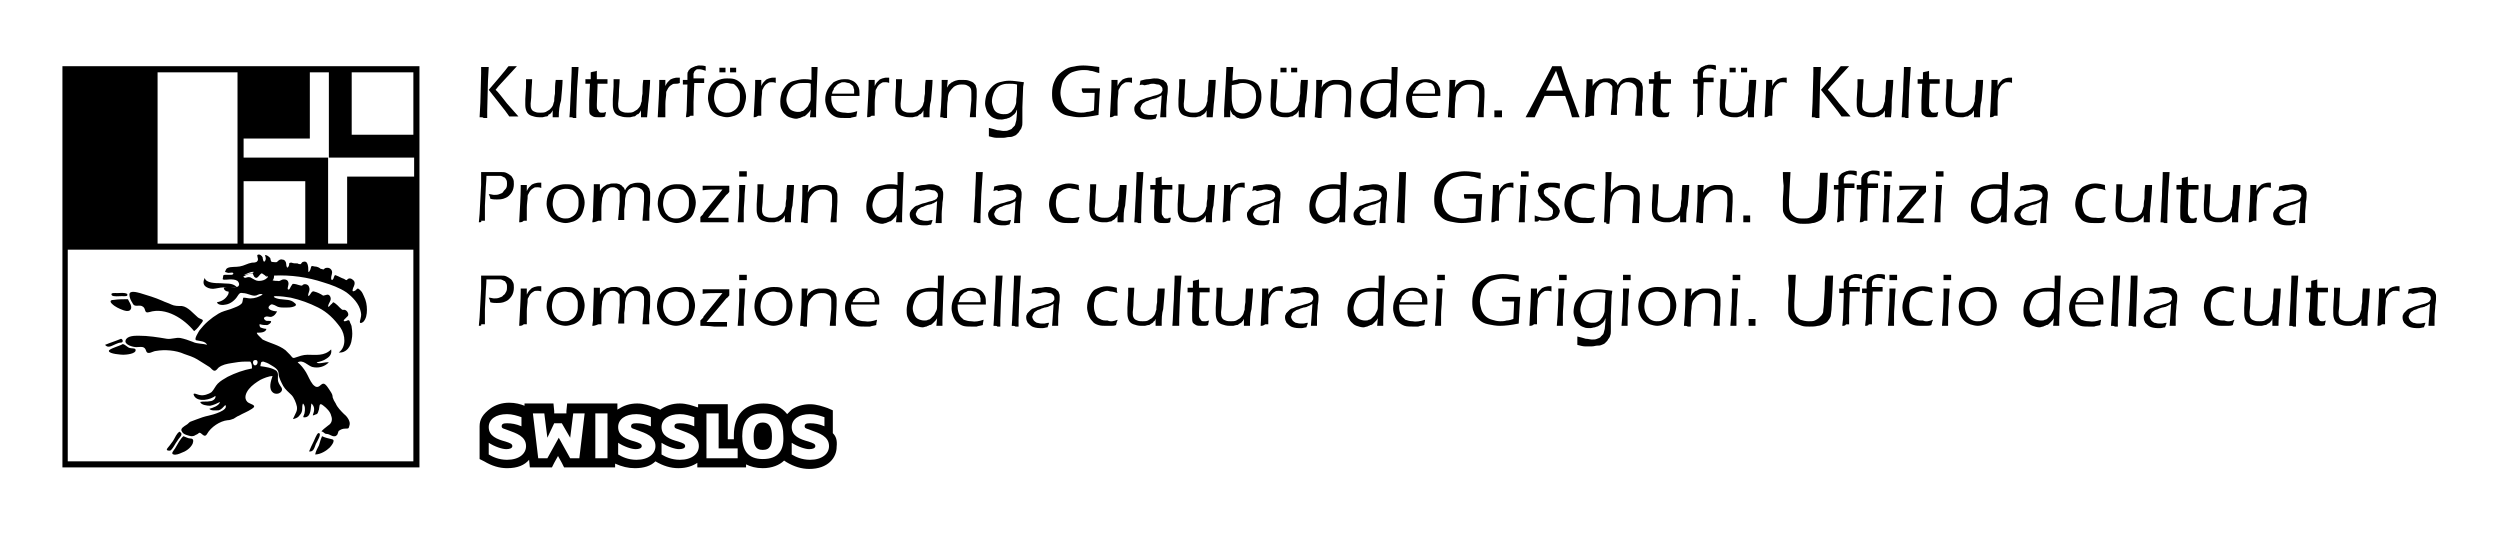 <?xml version="1.0" encoding="utf-8"?>
<!-- Generator: Adobe Illustrator 28.3.0, SVG Export Plug-In . SVG Version: 6.00 Build 0)  -->
<svg version="1.1" id="Ebene_1" xmlns="http://www.w3.org/2000/svg" xmlns:xlink="http://www.w3.org/1999/xlink" x="0px" y="0px"
	 viewBox="0 0 328.4 70" style="enable-background:new 0 0 328.4 70;" xml:space="preserve">
<style type="text/css">
	.st0{fill:black;}
</style>
<g>
	<g>
		<g>
			<g>
				<path class="st0" d="M62.9,29.2l0.1-1.1l0.2-3.8l0-0.8c0-0.1,0-0.3,0-0.4v-0.5c0.4,0,0.7,0,1,0c0.2,0,0.4,0,0.7,0
					c0.3,0,0.5,0,0.7,0c0.4,0,0.7,0,0.9,0.1c0.2,0.1,0.4,0.2,0.5,0.3c0.2,0.1,0.3,0.3,0.4,0.5c0.1,0.2,0.1,0.4,0.1,0.7
					c0,0.4-0.1,0.8-0.3,1.1c-0.2,0.3-0.5,0.6-0.8,0.7c-0.4,0.2-0.8,0.2-1.2,0.2c-0.2,0-0.5,0-0.8-0.1c0-0.2-0.1-0.4-0.2-0.6
					c0.3,0,0.5,0.1,0.7,0.1c0.2,0,0.5,0,0.7-0.1c0.2-0.1,0.4-0.1,0.5-0.3s0.3-0.3,0.4-0.5c0.1-0.2,0.1-0.4,0.1-0.6
					c0-0.2,0-0.3-0.1-0.5c-0.1-0.1-0.1-0.3-0.3-0.3c-0.1-0.1-0.2-0.1-0.4-0.2c-0.1,0-0.3,0-0.6,0h-0.4l-0.5,0l-0.4,0
					c0,0.7-0.1,1.4-0.1,1.9l-0.1,2c0,0.8,0,1.3,0,1.5v0.5l-0.5,0C63.3,29.2,63.1,29.2,62.9,29.2"/>
				<path class="st0" d="M68.2,29.2c0.1-1.9,0.2-3.4,0.2-4.5l0-0.4c0.2,0,0.3,0,0.4,0c0.1,0,0.3,0,0.4,0l0,0.8
					c0.1-0.2,0.2-0.4,0.3-0.5c0.1-0.1,0.2-0.2,0.3-0.3c0.1-0.1,0.2-0.1,0.4-0.2c0.1,0,0.3-0.1,0.5-0.1c0.1,0,0.3,0,0.4,0
					c0,0.2,0,0.5,0,0.7c-0.2-0.1-0.4-0.1-0.5-0.1c-0.2,0-0.4,0-0.5,0.1c-0.2,0.1-0.3,0.2-0.4,0.3c-0.1,0.1-0.2,0.3-0.3,0.5
					c-0.1,0.1-0.1,0.3-0.1,0.6c0,0.2-0.1,0.6-0.1,1.2c0,0.4,0,0.9,0,1.4v0.3c-0.2,0-0.3,0-0.4,0C68.6,29.2,68.4,29.2,68.2,29.2"/>
				<path class="st0" d="M74.3,24.8c-0.3,0-0.6,0.1-0.9,0.2c-0.3,0.2-0.5,0.4-0.6,0.7c-0.1,0.3-0.2,0.7-0.2,1.1
					c0,0.3,0.1,0.7,0.2,0.9c0.1,0.3,0.3,0.5,0.5,0.7c0.3,0.2,0.6,0.3,0.9,0.3c0.2,0,0.5,0,0.7-0.1c0.2-0.1,0.4-0.2,0.6-0.4
					c0.2-0.2,0.3-0.4,0.4-0.7c0.1-0.3,0.1-0.6,0.1-0.9c0-0.3,0-0.6-0.1-0.8c-0.1-0.2-0.2-0.4-0.4-0.6c-0.2-0.2-0.3-0.3-0.5-0.3
					C74.7,24.8,74.5,24.8,74.3,24.8 M74.3,24.2c0.3,0,0.7,0,1,0.1c0.3,0.1,0.6,0.3,0.8,0.5c0.2,0.2,0.4,0.5,0.5,0.8
					c0.1,0.3,0.2,0.7,0.2,1c0,0.4-0.1,0.8-0.2,1.1c-0.1,0.4-0.3,0.7-0.5,0.9c-0.2,0.2-0.5,0.4-0.8,0.5c-0.3,0.1-0.7,0.2-1,0.2
					c-0.3,0-0.7-0.1-1-0.2c-0.3-0.1-0.6-0.3-0.8-0.5c-0.2-0.2-0.4-0.5-0.5-0.8c-0.1-0.3-0.2-0.7-0.2-1c0-0.5,0.1-1,0.3-1.4
					c0.2-0.4,0.5-0.7,0.9-0.9C73.4,24.3,73.8,24.2,74.3,24.2"/>
				<path class="st0" d="M77.8,29.2l0.1-0.7c0-0.1,0-0.4,0-0.7l0.1-3c0-0.2,0-0.4,0-0.6c0.2,0,0.3,0,0.4,0c0.1,0,0.3,0,0.4,0l0,0.9
					c0.1-0.2,0.2-0.3,0.3-0.4c0.1-0.1,0.2-0.2,0.4-0.3c0.1-0.1,0.3-0.2,0.5-0.2c0.2-0.1,0.4-0.1,0.6-0.1c0.1,0,0.3,0,0.4,0
					c0.1,0,0.3,0.1,0.4,0.1c0.1,0.1,0.2,0.1,0.3,0.2c0.1,0.1,0.1,0.2,0.2,0.2c0.1,0.1,0.1,0.2,0.2,0.4c0.2-0.4,0.4-0.6,0.7-0.8
					c0.3-0.1,0.6-0.2,1-0.2c0.2,0,0.5,0,0.7,0.1c0.2,0.1,0.4,0.2,0.5,0.3c0.1,0.1,0.2,0.3,0.3,0.4c0,0.2,0.1,0.3,0.1,0.5
					c0,0.2,0,0.4,0,0.7c0,0.3,0,0.8-0.1,1.4c0,0.6,0,1.2,0,1.6c-0.2,0-0.3,0-0.4,0c-0.1,0-0.3,0-0.5,0c0-0.4,0.1-0.9,0.1-1.4
					l0.1-1.2c0-0.3,0-0.5,0-0.8c0-0.2,0-0.3-0.1-0.4c0-0.1-0.1-0.2-0.2-0.3c-0.1-0.1-0.2-0.1-0.3-0.2c-0.1,0-0.3-0.1-0.4-0.1
					c-0.1,0-0.2,0-0.4,0c-0.1,0-0.2,0.1-0.3,0.1c-0.1,0.1-0.2,0.1-0.3,0.2c-0.1,0.1-0.2,0.2-0.2,0.3c-0.1,0.1-0.1,0.2-0.2,0.4
					c0,0.2-0.1,0.4-0.1,0.7c0,0.3,0,0.7-0.1,1.2l0,1.4c-0.2,0-0.3,0-0.4,0c-0.1,0-0.2,0-0.4,0c0-0.4,0.1-0.8,0.1-1.2l0.1-1.2
					c0-0.4,0-0.7,0-0.9c0-0.2,0-0.3,0-0.4c0-0.1-0.1-0.2-0.2-0.3c-0.1-0.1-0.2-0.2-0.3-0.2c-0.1-0.1-0.3-0.1-0.4-0.1
					c-0.2,0-0.3,0-0.5,0.1c-0.1,0.1-0.3,0.1-0.4,0.3c-0.1,0.1-0.2,0.2-0.3,0.4c-0.1,0.2-0.1,0.4-0.2,0.6c0,0.3-0.1,0.7-0.1,1.4
					c0,0.6,0,1.2,0,1.6c-0.2,0-0.4,0-0.4,0C78.1,29.2,78,29.2,77.8,29.2"/>
				<path class="st0" d="M88.8,24.8c-0.3,0-0.6,0.1-0.9,0.2c-0.3,0.2-0.5,0.4-0.6,0.7c-0.1,0.3-0.2,0.7-0.2,1.1
					c0,0.3,0.1,0.7,0.2,0.9c0.1,0.3,0.3,0.5,0.5,0.7c0.3,0.2,0.6,0.3,0.9,0.3c0.2,0,0.5,0,0.7-0.1c0.2-0.1,0.4-0.2,0.6-0.4
					c0.2-0.2,0.3-0.4,0.4-0.7c0.1-0.3,0.1-0.6,0.1-0.9c0-0.3,0-0.6-0.1-0.8c-0.1-0.2-0.2-0.4-0.4-0.6c-0.2-0.2-0.3-0.3-0.5-0.3
					C89.3,24.8,89.1,24.8,88.8,24.8 M88.9,24.2c0.3,0,0.7,0,1,0.1c0.3,0.1,0.6,0.3,0.8,0.5c0.2,0.2,0.4,0.5,0.5,0.8
					c0.1,0.3,0.2,0.7,0.2,1c0,0.4-0.1,0.8-0.2,1.1c-0.1,0.4-0.3,0.7-0.5,0.9c-0.2,0.2-0.5,0.4-0.8,0.5c-0.3,0.1-0.7,0.2-1,0.2
					c-0.3,0-0.7-0.1-1-0.2c-0.3-0.1-0.6-0.3-0.8-0.5c-0.2-0.2-0.4-0.5-0.5-0.8c-0.1-0.3-0.2-0.7-0.2-1c0-0.5,0.1-1,0.3-1.4
					c0.2-0.4,0.5-0.7,0.9-0.9C88,24.3,88.4,24.2,88.9,24.2"/>
				<path class="st0" d="M92,29.2c0-0.2,0-0.4,0-0.7l0.3-0.3c0.1-0.1,0.1-0.1,0.1-0.2l2.5-3.1c-0.3,0-0.6,0-0.9,0
					c-0.5,0-1.1,0-1.7,0.1c0-0.2,0-0.4,0-0.6c0.5,0,1.1,0,1.8,0c0.6,0,1.2,0,1.7,0c0,0.1,0,0.3,0,0.4l0,0.4
					c-0.1,0.1-0.2,0.3-0.4,0.4L93,28.6c0.3,0,0.6,0,0.9,0c0.8,0,1.4,0,1.8,0c0,0.2,0,0.4,0,0.6c-0.5,0-1.1,0-1.7,0
					C93.2,29.2,92.5,29.2,92,29.2"/>
				<path class="st0" d="M97.1,23.2c0-0.3,0-0.5,0-0.7c0.2,0,0.3,0,0.5,0c0.2,0,0.3,0,0.5,0c0,0.1,0,0.3,0,0.7c-0.2,0-0.3,0-0.5,0
					C97.5,23.2,97.3,23.2,97.1,23.2 M96.9,29.2L97,28l0.1-2.1l0-1.6l0.4,0l0.4,0c0,0.5-0.1,1-0.1,1.6c0,0.6-0.1,1.2-0.1,1.8
					c0,0.7,0,1.2,0,1.5c-0.2,0-0.4,0-0.4,0C97.3,29.2,97.2,29.2,96.9,29.2"/>
				<path class="st0" d="M103.9,29.2c-0.2,0-0.3,0-0.4,0c-0.1,0-0.3,0-0.4,0l0-0.9c-0.1,0.1-0.1,0.3-0.2,0.3
					c-0.1,0.1-0.1,0.2-0.2,0.2c-0.1,0.1-0.2,0.1-0.3,0.2c-0.1,0.1-0.2,0.1-0.3,0.1c-0.1,0-0.3,0.1-0.4,0.1c-0.2,0-0.3,0-0.5,0
					c-0.4,0-0.7-0.1-1-0.2c-0.3-0.1-0.5-0.3-0.6-0.5c-0.1-0.2-0.2-0.5-0.2-0.9c0-0.1,0-0.2,0-0.3c0-0.1,0-0.3,0-0.5l0.1-1.6l0-0.5
					c0-0.1,0-0.3,0-0.5l0.4,0c0.1,0,0.2,0,0.4,0c0,0.6-0.1,1.2-0.1,1.9c0,0.7-0.1,1.1-0.1,1.3c0,0.3,0,0.5,0.1,0.7
					c0.1,0.2,0.2,0.3,0.5,0.4c0.2,0.1,0.5,0.1,0.7,0.1c0.2,0,0.5,0,0.7-0.1c0.2-0.1,0.3-0.2,0.5-0.3c0.1-0.1,0.3-0.3,0.4-0.5
					c0.1-0.2,0.1-0.4,0.2-0.6c0-0.2,0-0.5,0.1-1c0-0.6,0-1.2,0.1-1.8l0.5,0c0.1,0,0.2,0,0.4,0c0,0.6-0.1,1.5-0.2,2.7
					C103.9,27.6,103.9,28.3,103.9,29.2"/>
				<path class="st0" d="M105.2,29.2c0.2-2,0.2-3.7,0.2-4.9l0.4,0c0.1,0,0.2,0,0.4,0l-0.1,1c0.1-0.1,0.1-0.2,0.2-0.3
					c0-0.1,0.1-0.1,0.2-0.2c0.1-0.1,0.2-0.2,0.3-0.2c0.1-0.1,0.2-0.1,0.4-0.2c0.1,0,0.3-0.1,0.5-0.1c0.2,0,0.3,0,0.5,0
					c0.3,0,0.5,0,0.8,0.1c0.3,0.1,0.5,0.2,0.6,0.3c0.2,0.2,0.3,0.3,0.3,0.5c0.1,0.2,0.1,0.4,0.1,0.6c0,0,0,0.1,0,0.2
					c0,0.1,0,0.3,0,0.5l-0.1,2c0,0.2,0,0.4,0,0.7c-0.1,0-0.3,0-0.4,0c-0.2,0-0.3,0-0.4,0c0-0.4,0.1-0.8,0.1-1.1l0.1-1.1
					c0-0.4,0-0.7,0-0.9c0-0.3,0-0.5-0.1-0.7c-0.1-0.2-0.3-0.3-0.5-0.4c-0.2-0.1-0.5-0.1-0.7-0.1c-0.4,0-0.7,0.1-1,0.3
					c-0.2,0.2-0.4,0.4-0.6,0.7c-0.1,0.2-0.2,0.5-0.2,1c0,0.5-0.1,1.3-0.1,2.4c-0.2,0-0.3,0-0.4,0C105.6,29.2,105.4,29.2,105.2,29.2"
					/>
				<path class="st0" d="M117.8,24.9c-0.2-0.1-0.4-0.1-0.5-0.1c-0.1,0-0.3,0-0.4,0c-0.3,0-0.6,0-0.9,0.1c-0.3,0.1-0.5,0.2-0.7,0.4
					c-0.2,0.2-0.4,0.5-0.5,0.8c-0.1,0.3-0.2,0.6-0.2,0.9c0,0.3,0.1,0.6,0.2,0.8c0.1,0.3,0.3,0.5,0.5,0.6c0.2,0.1,0.5,0.2,0.8,0.2
					c0.2,0,0.4,0,0.5-0.1c0.2,0,0.3-0.1,0.4-0.2c0.1-0.1,0.2-0.2,0.4-0.4c0.1-0.2,0.2-0.4,0.3-0.6c0.1-0.2,0.1-0.4,0.1-0.8
					c0-0.2,0-0.5,0-0.9L117.8,24.9z M118.5,29.2c-0.2,0-0.3,0-0.4,0h-0.4l0.1-1c-0.1,0.2-0.2,0.3-0.3,0.4c-0.1,0.1-0.2,0.2-0.3,0.3
					c-0.1,0.1-0.2,0.2-0.4,0.2c-0.1,0.1-0.3,0.1-0.4,0.2c-0.2,0-0.3,0.1-0.5,0.1c-0.3,0-0.6-0.1-0.9-0.2c-0.3-0.1-0.5-0.3-0.7-0.5
					c-0.2-0.2-0.3-0.5-0.4-0.7c-0.1-0.3-0.1-0.6-0.1-0.9c0-0.4,0.1-0.8,0.2-1.2s0.4-0.7,0.7-1c0.3-0.3,0.6-0.4,1-0.5
					c0.4-0.1,0.8-0.2,1.2-0.2c0.3,0,0.6,0,1,0.1c0-0.4,0-0.6,0-0.9c0-0.3,0-0.6,0-0.8l0.4,0c0.1,0,0.3,0,0.4,0l-0.1,2.7l-0.1,3.1
					V29.2z"/>
				<path class="st0" d="M120.2,25.1c0-0.1,0.1-0.4,0.1-0.6c0.4-0.1,0.7-0.2,1-0.2c0.3,0,0.6-0.1,0.8-0.1c0.3,0,0.6,0,0.8,0.1
					c0.3,0.1,0.5,0.1,0.6,0.3c0.2,0.1,0.3,0.3,0.3,0.4c0.1,0.2,0.1,0.3,0.1,0.5c0,0.2,0,0.6-0.1,1.1c0,0.5-0.1,1-0.1,1.5
					c0,0.4,0,0.8,0,1.2c-0.2,0-0.3,0-0.4,0c-0.1,0-0.3,0-0.4,0l0.1-1.3l0.1-1.6c-0.1,0.1-0.2,0.1-0.3,0.2c-0.1,0-0.1,0.1-0.2,0.1
					c-0.1,0-0.2,0.1-0.2,0.1c-0.1,0-0.3,0.1-0.5,0.1c-0.2,0.1-0.4,0.1-0.5,0.2c-0.2,0.1-0.4,0.1-0.5,0.2c-0.1,0.1-0.2,0.1-0.3,0.2
					c-0.1,0.1-0.1,0.2-0.2,0.3c0,0.1-0.1,0.2-0.1,0.3c0,0.2,0.1,0.3,0.2,0.5c0.1,0.1,0.2,0.2,0.4,0.3c0.2,0,0.3,0.1,0.6,0.1
					c0.1,0,0.3,0,0.4,0c0.1,0,0.3-0.1,0.6-0.1c0,0.1-0.1,0.3-0.2,0.6c-0.2,0-0.4,0.1-0.6,0.1c-0.1,0-0.3,0-0.4,0
					c-0.4,0-0.8-0.1-1-0.2c-0.2-0.1-0.4-0.3-0.6-0.5c-0.1-0.2-0.2-0.4-0.2-0.7c0-0.1,0-0.3,0.1-0.4c0-0.1,0.1-0.2,0.2-0.3
					c0.1-0.1,0.2-0.2,0.3-0.3c0.1-0.1,0.3-0.2,0.4-0.2c0.2-0.1,0.3-0.1,0.5-0.2c0.2-0.1,0.5-0.1,1-0.3c0.1,0,0.3-0.1,0.4-0.1
					c0.1,0,0.2-0.1,0.3-0.1s0.1-0.1,0.2-0.1c0.1,0,0.1-0.1,0.2-0.2c0-0.1,0.1-0.1,0.1-0.2c0-0.1,0-0.1,0-0.2c0-0.2-0.1-0.3-0.2-0.4
					c-0.1-0.1-0.2-0.2-0.4-0.2c-0.2,0-0.4-0.1-0.6-0.1c-0.2,0-0.4,0-0.6,0.1c-0.2,0-0.4,0.1-0.6,0.1C120.7,24.9,120.5,25,120.2,25.1
					"/>
				<path class="st0" d="M127.9,29.2c0.1-1,0.1-2.2,0.2-3.5c0-1,0.1-2,0.1-3.1l0.5,0c0.1,0,0.2,0,0.4,0l-0.2,2.9l-0.1,2.9l0,0.9
					c-0.2,0-0.3,0-0.4,0C128.3,29.2,128.2,29.2,127.9,29.2"/>
				<path class="st0" d="M130.5,25.1c0-0.1,0.1-0.4,0.1-0.6c0.4-0.1,0.7-0.2,1-0.2c0.3,0,0.6-0.1,0.8-0.1c0.3,0,0.6,0,0.8,0.1
					c0.3,0.1,0.5,0.1,0.6,0.3c0.2,0.1,0.3,0.3,0.3,0.4c0.1,0.2,0.1,0.3,0.1,0.5c0,0.2,0,0.6-0.1,1.1c0,0.5-0.1,1-0.1,1.5
					c0,0.4,0,0.8,0,1.2c-0.2,0-0.3,0-0.4,0c-0.1,0-0.3,0-0.4,0l0.1-1.3l0.1-1.6c-0.1,0.1-0.2,0.1-0.3,0.2c-0.1,0-0.1,0.1-0.2,0.1
					c-0.1,0-0.2,0.1-0.2,0.1c-0.1,0-0.3,0.1-0.5,0.1c-0.2,0.1-0.4,0.1-0.5,0.2c-0.2,0.1-0.4,0.1-0.5,0.2c-0.1,0.1-0.2,0.1-0.3,0.2
					c-0.1,0.1-0.1,0.2-0.2,0.3c0,0.1-0.1,0.2-0.1,0.3c0,0.2,0.1,0.3,0.2,0.5c0.1,0.1,0.2,0.2,0.4,0.3c0.2,0,0.3,0.1,0.6,0.1
					c0.1,0,0.3,0,0.4,0c0.2,0,0.3-0.1,0.6-0.1c0,0.1-0.1,0.3-0.2,0.6c-0.2,0-0.4,0.1-0.6,0.1c-0.1,0-0.3,0-0.4,0
					c-0.4,0-0.8-0.1-1-0.2c-0.2-0.1-0.4-0.3-0.6-0.5c-0.1-0.2-0.2-0.4-0.2-0.7c0-0.1,0-0.3,0.1-0.4c0-0.1,0.1-0.2,0.2-0.3
					c0.1-0.1,0.2-0.2,0.3-0.3c0.1-0.1,0.3-0.2,0.4-0.2c0.2-0.1,0.3-0.1,0.5-0.2c0.2-0.1,0.5-0.1,1-0.3c0.1,0,0.3-0.1,0.4-0.1
					c0.1,0,0.2-0.1,0.3-0.1c0.1,0,0.1-0.1,0.2-0.1c0.1,0,0.1-0.1,0.2-0.2c0-0.1,0.1-0.1,0.1-0.2c0-0.1,0-0.1,0-0.2
					c0-0.2-0.1-0.3-0.2-0.4c-0.1-0.1-0.2-0.2-0.4-0.2c-0.2,0-0.4-0.1-0.6-0.1c-0.2,0-0.4,0-0.6,0.1c-0.2,0-0.4,0.1-0.6,0.1
					C131,24.9,130.8,25,130.5,25.1"/>
				<path class="st0" d="M141.8,28.5c0,0.1,0,0.1-0.1,0.3c0,0.1-0.1,0.3-0.1,0.4c-0.2,0.1-0.5,0.1-0.7,0.1c-0.2,0-0.4,0-0.6,0
					c-0.3,0-0.7,0-1-0.1c-0.3-0.1-0.6-0.2-0.8-0.5c-0.2-0.2-0.4-0.5-0.5-0.8c-0.1-0.3-0.2-0.7-0.2-1c0-0.5,0.1-0.9,0.3-1.4
					c0.2-0.4,0.4-0.8,0.8-1c0.4-0.2,0.9-0.4,1.5-0.4c0.5,0,0.9,0.1,1.3,0.2c0,0.3,0,0.5,0.1,0.7c-0.3-0.1-0.6-0.2-0.8-0.2
					c-0.2,0-0.4-0.1-0.5-0.1c-0.3,0-0.5,0.1-0.8,0.2c-0.2,0.1-0.4,0.3-0.6,0.4c-0.2,0.2-0.3,0.4-0.3,0.7c-0.1,0.3-0.1,0.5-0.1,0.8
					c0,0.4,0.1,0.7,0.2,1c0.1,0.3,0.3,0.5,0.6,0.6c0.3,0.2,0.6,0.2,1,0.2C140.9,28.7,141.3,28.6,141.8,28.5"/>
				<path class="st0" d="M147.6,29.2c-0.2,0-0.3,0-0.4,0c-0.1,0-0.3,0-0.4,0l0-0.9c-0.1,0.1-0.1,0.3-0.2,0.3s-0.1,0.2-0.2,0.2
					c-0.1,0.1-0.2,0.1-0.3,0.2c-0.1,0.1-0.2,0.1-0.3,0.1c-0.1,0-0.3,0.1-0.4,0.1c-0.2,0-0.3,0-0.5,0c-0.4,0-0.7-0.1-1-0.2
					c-0.3-0.1-0.5-0.3-0.6-0.5c-0.1-0.2-0.2-0.5-0.2-0.9c0-0.1,0-0.2,0-0.3c0-0.1,0-0.3,0-0.5l0.1-1.6l0-0.5c0-0.1,0-0.3,0-0.5
					l0.4,0c0.1,0,0.2,0,0.4,0c0,0.6-0.1,1.2-0.1,1.9c0,0.7-0.1,1.1-0.1,1.3c0,0.3,0,0.5,0.1,0.7c0.1,0.2,0.2,0.3,0.5,0.4
					c0.2,0.1,0.5,0.1,0.7,0.1c0.2,0,0.5,0,0.7-0.1c0.2-0.1,0.3-0.2,0.5-0.3c0.1-0.1,0.3-0.3,0.4-0.5c0.1-0.2,0.1-0.4,0.2-0.6
					c0-0.2,0-0.5,0.1-1c0-0.6,0-1.2,0.1-1.8l0.5,0c0.1,0,0.2,0,0.4,0c0,0.6-0.1,1.5-0.2,2.7C147.6,27.6,147.6,28.3,147.6,29.2"/>
				<path class="st0" d="M149,29.2c0.1-1,0.1-2.2,0.2-3.5c0-1,0.1-2,0.1-3.1l0.5,0c0.1,0,0.2,0,0.4,0l-0.2,2.9l-0.1,2.9l0,0.9
					c-0.2,0-0.3,0-0.4,0C149.4,29.2,149.3,29.2,149,29.2"/>
				<path class="st0" d="M153.8,28.6c0,0.2-0.1,0.4-0.1,0.6c-0.2,0.1-0.4,0.1-0.5,0.1c-0.1,0-0.3,0-0.4,0c-0.3,0-0.5,0-0.7-0.1
					c-0.2-0.1-0.3-0.2-0.4-0.3c-0.1-0.2-0.1-0.4-0.1-0.7c0,0,0-0.1,0-0.2c0-0.1,0-0.4,0-0.9l0.1-2.2h-0.6c0-0.1,0-0.3,0-0.6h0.7
					c0-0.2,0-0.5,0-0.9c0.3-0.1,0.6-0.1,0.8-0.2c0,0.5,0,0.8,0,1.1h1.4c0,0.2,0,0.4,0,0.6h-1.3l-0.1,2.7l0,0.2c0,0.2,0,0.4,0.1,0.5
					c0.1,0.1,0.1,0.2,0.2,0.3c0.1,0.1,0.2,0.1,0.3,0.1c0.1,0,0.2,0,0.3,0C153.4,28.6,153.6,28.6,153.8,28.6"/>
				<path class="st0" d="M159.2,29.2c-0.2,0-0.3,0-0.4,0c-0.1,0-0.3,0-0.4,0l0-0.9c-0.1,0.1-0.1,0.3-0.2,0.3
					c-0.1,0.1-0.1,0.2-0.2,0.2c-0.1,0.1-0.2,0.1-0.3,0.2c-0.1,0.1-0.2,0.1-0.3,0.1c-0.1,0-0.3,0.1-0.4,0.1c-0.2,0-0.3,0-0.5,0
					c-0.4,0-0.7-0.1-1-0.2c-0.3-0.1-0.5-0.3-0.6-0.5c-0.1-0.2-0.2-0.5-0.2-0.9c0-0.1,0-0.2,0-0.3c0-0.1,0-0.3,0-0.5l0.1-1.6l0-0.5
					c0-0.1,0-0.3,0-0.5l0.4,0c0.1,0,0.2,0,0.4,0c0,0.6-0.1,1.2-0.1,1.9c0,0.7-0.1,1.1-0.1,1.3c0,0.3,0,0.5,0.1,0.7
					c0.1,0.2,0.2,0.3,0.5,0.4c0.2,0.1,0.5,0.1,0.7,0.1c0.2,0,0.5,0,0.7-0.1c0.2-0.1,0.3-0.2,0.5-0.3c0.1-0.1,0.3-0.3,0.4-0.5
					c0.1-0.2,0.1-0.4,0.2-0.6c0-0.2,0-0.5,0.1-1c0-0.6,0-1.2,0.1-1.8l0.5,0c0.1,0,0.2,0,0.4,0c0,0.6-0.1,1.5-0.2,2.7
					C159.2,27.6,159.2,28.3,159.2,29.2"/>
				<path class="st0" d="M160.6,29.2c0.1-1.9,0.2-3.4,0.2-4.5l0-0.4c0.2,0,0.3,0,0.4,0c0.1,0,0.3,0,0.4,0l0,0.8
					c0.1-0.2,0.2-0.4,0.3-0.5c0.1-0.1,0.2-0.2,0.3-0.3c0.1-0.1,0.2-0.1,0.4-0.2c0.1,0,0.3-0.1,0.5-0.1c0.1,0,0.3,0,0.4,0
					c0,0.2,0,0.5,0,0.7c-0.2-0.1-0.4-0.1-0.5-0.1c-0.2,0-0.4,0-0.5,0.1c-0.2,0.1-0.3,0.2-0.4,0.3c-0.1,0.1-0.2,0.3-0.3,0.5
					c-0.1,0.1-0.1,0.3-0.1,0.6c0,0.2-0.1,0.6-0.1,1.2c0,0.4,0,0.9,0,1.4v0.3c-0.2,0-0.3,0-0.4,0C160.9,29.2,160.8,29.2,160.6,29.2"
					/>
				<path class="st0" d="M164.5,25.1c0-0.1,0.1-0.4,0.1-0.6c0.4-0.1,0.7-0.2,1-0.2c0.3,0,0.6-0.1,0.8-0.1c0.3,0,0.6,0,0.8,0.1
					c0.3,0.1,0.5,0.1,0.6,0.3c0.2,0.1,0.3,0.3,0.3,0.4c0.1,0.2,0.1,0.3,0.1,0.5c0,0.2,0,0.6-0.1,1.1c0,0.5-0.1,1-0.1,1.5
					c0,0.4,0,0.8,0,1.2c-0.2,0-0.3,0-0.4,0c-0.1,0-0.3,0-0.4,0l0.1-1.3l0.1-1.6c-0.1,0.1-0.2,0.1-0.3,0.2c-0.1,0-0.1,0.1-0.2,0.1
					c-0.1,0-0.2,0.1-0.2,0.1c-0.1,0-0.3,0.1-0.5,0.1c-0.2,0.1-0.4,0.1-0.5,0.2c-0.2,0.1-0.4,0.1-0.5,0.2c-0.1,0.1-0.2,0.1-0.3,0.2
					c-0.1,0.1-0.1,0.2-0.2,0.3c0,0.1-0.1,0.2-0.1,0.3c0,0.2,0.1,0.3,0.2,0.5c0.1,0.1,0.2,0.2,0.4,0.3c0.2,0,0.3,0.1,0.6,0.1
					c0.1,0,0.3,0,0.4,0c0.2,0,0.3-0.1,0.6-0.1c0,0.1-0.1,0.3-0.2,0.6c-0.2,0-0.4,0.1-0.6,0.1c-0.1,0-0.3,0-0.4,0
					c-0.4,0-0.8-0.1-1-0.2c-0.2-0.1-0.4-0.3-0.6-0.5c-0.1-0.2-0.2-0.4-0.2-0.7c0-0.1,0-0.3,0.1-0.4s0.1-0.2,0.2-0.3
					c0.1-0.1,0.2-0.2,0.3-0.3c0.1-0.1,0.3-0.2,0.4-0.2c0.2-0.1,0.3-0.1,0.5-0.2c0.2-0.1,0.5-0.1,1-0.3c0.1,0,0.3-0.1,0.4-0.1
					c0.1,0,0.2-0.1,0.3-0.1c0.1,0,0.1-0.1,0.2-0.1c0.1,0,0.1-0.1,0.2-0.2c0-0.1,0.1-0.1,0.1-0.2c0-0.1,0-0.1,0-0.2
					c0-0.2-0.1-0.3-0.2-0.4c-0.1-0.1-0.2-0.2-0.4-0.2c-0.2,0-0.4-0.1-0.6-0.1c-0.2,0-0.4,0-0.6,0.1c-0.2,0-0.4,0.1-0.6,0.1
					C164.9,24.9,164.7,25,164.5,25.1"/>
				<path class="st0" d="M176,24.9c-0.2-0.1-0.4-0.1-0.5-0.1c-0.1,0-0.3,0-0.4,0c-0.3,0-0.6,0-0.9,0.1c-0.3,0.1-0.5,0.2-0.7,0.4
					c-0.2,0.2-0.4,0.5-0.5,0.8c-0.1,0.3-0.2,0.6-0.2,0.9c0,0.3,0.1,0.6,0.2,0.8c0.1,0.3,0.3,0.5,0.5,0.6c0.2,0.1,0.5,0.2,0.8,0.2
					c0.2,0,0.4,0,0.5-0.1c0.2,0,0.3-0.1,0.4-0.2c0.1-0.1,0.2-0.2,0.4-0.4c0.1-0.2,0.2-0.4,0.3-0.6c0.1-0.2,0.1-0.4,0.1-0.8
					c0-0.2,0-0.5,0-0.9L176,24.9z M176.7,29.2c-0.2,0-0.3,0-0.4,0h-0.4l0.1-1c-0.1,0.2-0.2,0.3-0.3,0.4c-0.1,0.1-0.2,0.2-0.3,0.3
					c-0.1,0.1-0.2,0.2-0.4,0.2c-0.1,0.1-0.3,0.1-0.4,0.2c-0.2,0-0.3,0.1-0.5,0.1c-0.3,0-0.6-0.1-0.9-0.2c-0.3-0.1-0.5-0.3-0.7-0.5
					c-0.2-0.2-0.3-0.5-0.4-0.7c-0.1-0.3-0.1-0.6-0.1-0.9c0-0.4,0.1-0.8,0.2-1.2c0.2-0.4,0.4-0.7,0.7-1c0.3-0.3,0.6-0.4,1-0.5
					c0.4-0.1,0.8-0.2,1.2-0.2c0.3,0,0.6,0,1,0.1c0-0.4,0-0.6,0-0.9c0-0.3,0-0.6,0-0.8l0.4,0c0.1,0,0.3,0,0.4,0l-0.1,2.7l-0.1,3.1
					V29.2z"/>
				<path class="st0" d="M178.5,25.1c0-0.1,0.1-0.4,0.1-0.6c0.4-0.1,0.7-0.2,1-0.2c0.3,0,0.6-0.1,0.8-0.1c0.3,0,0.6,0,0.8,0.1
					c0.3,0.1,0.5,0.1,0.6,0.3c0.2,0.1,0.3,0.3,0.3,0.4c0.1,0.2,0.1,0.3,0.1,0.5c0,0.2,0,0.6-0.1,1.1c0,0.5-0.1,1-0.1,1.5
					c0,0.4,0,0.8,0,1.2c-0.2,0-0.3,0-0.4,0c-0.1,0-0.3,0-0.4,0l0.1-1.3l0.1-1.6c-0.1,0.1-0.2,0.1-0.3,0.2c-0.1,0-0.1,0.1-0.2,0.1
					c-0.1,0-0.2,0.1-0.2,0.1c-0.1,0-0.3,0.1-0.5,0.1c-0.2,0.1-0.4,0.1-0.5,0.2c-0.2,0.1-0.4,0.1-0.5,0.2c-0.1,0.1-0.2,0.1-0.3,0.2
					c-0.1,0.1-0.1,0.2-0.2,0.3c0,0.1-0.1,0.2-0.1,0.3c0,0.2,0.1,0.3,0.2,0.5c0.1,0.1,0.2,0.2,0.4,0.3c0.2,0,0.3,0.1,0.6,0.1
					c0.1,0,0.3,0,0.4,0c0.2,0,0.3-0.1,0.6-0.1c0,0.1-0.1,0.3-0.2,0.6c-0.2,0-0.4,0.1-0.6,0.1c-0.1,0-0.3,0-0.4,0
					c-0.4,0-0.8-0.1-1-0.2c-0.2-0.1-0.4-0.3-0.6-0.5c-0.1-0.2-0.2-0.4-0.2-0.7c0-0.1,0-0.3,0.1-0.4c0-0.1,0.1-0.2,0.2-0.3
					c0.1-0.1,0.2-0.2,0.3-0.3c0.1-0.1,0.3-0.2,0.4-0.2c0.2-0.1,0.3-0.1,0.5-0.2c0.2-0.1,0.5-0.1,1-0.3c0.1,0,0.3-0.1,0.4-0.1
					c0.1,0,0.2-0.1,0.3-0.1c0.1,0,0.1-0.1,0.2-0.1c0.1,0,0.1-0.1,0.2-0.2c0-0.1,0.1-0.1,0.1-0.2c0-0.1,0-0.1,0-0.2
					c0-0.2-0.1-0.3-0.2-0.4c-0.1-0.1-0.2-0.2-0.4-0.2c-0.2,0-0.4-0.1-0.6-0.1c-0.2,0-0.4,0-0.6,0.1c-0.2,0-0.4,0.1-0.6,0.1
					C178.9,24.9,178.7,25,178.5,25.1"/>
				<path class="st0" d="M183.5,29.2c0.1-1,0.1-2.2,0.2-3.5c0-1,0.1-2,0.1-3.1l0.5,0c0.1,0,0.2,0,0.4,0l-0.1,2.9l-0.1,2.9l0,0.9
					c-0.2,0-0.3,0-0.4,0C183.9,29.2,183.8,29.2,183.5,29.2"/>
				<path class="st0" d="M192.3,25.5c0.6,0,1,0,1.3,0c0.3,0,0.7,0,1.1,0c-0.1,1-0.1,2.1-0.2,3.5c-1,0.2-1.8,0.3-2.5,0.3
					c-0.5,0-1-0.1-1.5-0.2c-0.5-0.1-0.9-0.3-1.2-0.6c-0.3-0.3-0.6-0.6-0.7-1c-0.2-0.4-0.2-0.9-0.2-1.4c0-0.5,0.1-1.1,0.3-1.5
					c0.2-0.5,0.5-0.9,0.9-1.2c0.4-0.3,0.8-0.6,1.3-0.7c0.5-0.1,1-0.2,1.5-0.2c0.6,0,1.3,0.1,2.1,0.2c0,0.2,0,0.5,0,0.8
					c-0.5-0.1-0.8-0.3-1.2-0.3c-0.3-0.1-0.6-0.1-0.9-0.1c-0.4,0-0.9,0.1-1.2,0.2c-0.4,0.1-0.7,0.3-1,0.6c-0.3,0.3-0.5,0.6-0.6,1
					c-0.1,0.4-0.2,0.8-0.2,1.2c0,0.4,0.1,0.7,0.2,1.1c0.1,0.3,0.3,0.6,0.5,0.8c0.2,0.2,0.5,0.4,0.9,0.5c0.3,0.1,0.7,0.2,1.1,0.2
					c0.2,0,0.5,0,0.8-0.1c0.3,0,0.6-0.1,0.9-0.2l0.1-2.3h-0.5c-0.3,0-0.7,0-1,0C192.3,25.9,192.3,25.7,192.3,25.5"/>
				<path class="st0" d="M195.9,29.2c0.1-1.9,0.2-3.4,0.2-4.5l0-0.4c0.2,0,0.3,0,0.4,0c0.1,0,0.3,0,0.4,0l0,0.8
					c0.1-0.2,0.2-0.4,0.3-0.5c0.1-0.1,0.2-0.2,0.3-0.3c0.1-0.1,0.2-0.1,0.4-0.2c0.1,0,0.3-0.1,0.5-0.1c0.1,0,0.3,0,0.4,0
					c0,0.2,0,0.5,0,0.7c-0.2-0.1-0.4-0.1-0.5-0.1c-0.2,0-0.4,0-0.5,0.1c-0.2,0.1-0.3,0.2-0.4,0.3c-0.1,0.1-0.2,0.3-0.3,0.5
					c-0.1,0.1-0.1,0.3-0.1,0.6c0,0.2-0.1,0.6-0.1,1.2c0,0.4,0,0.9,0,1.4v0.3c-0.2,0-0.3,0-0.4,0C196.3,29.2,196.1,29.2,195.9,29.2"
					/>
				<path class="st0" d="M199.8,23.2c0-0.3,0-0.5,0-0.7c0.2,0,0.3,0,0.5,0c0.2,0,0.3,0,0.5,0c0,0.1,0,0.3,0,0.7c-0.2,0-0.3,0-0.5,0
					C200.1,23.2,200,23.2,199.8,23.2 M199.5,29.2l0.1-1.2l0.1-2.1l0-1.6l0.4,0l0.4,0c0,0.5-0.1,1-0.1,1.6c0,0.6-0.1,1.2-0.1,1.8
					c0,0.7,0,1.2,0,1.5c-0.2,0-0.3,0-0.4,0C199.9,29.2,199.8,29.2,199.5,29.2"/>
				<path class="st0" d="M201.6,29.1l0-0.4c0,0,0-0.2,0-0.4c0.5,0.2,1,0.3,1.4,0.3c0.2,0,0.4,0,0.6-0.1c0.2-0.1,0.3-0.1,0.3-0.3
					c0.1-0.1,0.1-0.2,0.1-0.4c0-0.1,0-0.1,0-0.2c0-0.1-0.1-0.1-0.1-0.2c0-0.1-0.1-0.1-0.2-0.2c-0.1-0.1-0.3-0.2-0.5-0.4
					c-0.3-0.2-0.5-0.4-0.6-0.5c-0.1-0.1-0.2-0.2-0.3-0.4c-0.1-0.1-0.2-0.2-0.2-0.4c0-0.1-0.1-0.3-0.1-0.4c0-0.2,0.1-0.4,0.2-0.6
					c0.1-0.2,0.3-0.3,0.6-0.4c0.2-0.1,0.5-0.1,0.9-0.1c0.4,0,0.8,0,1.2,0.1c0,0.3,0,0.5,0,0.7c-0.4-0.1-0.7-0.2-1.1-0.2
					c-0.2,0-0.4,0-0.5,0.1c-0.2,0-0.3,0.1-0.4,0.2c-0.1,0.1-0.1,0.2-0.1,0.3c0,0.1,0,0.2,0,0.2c0,0.1,0.1,0.1,0.1,0.2
					c0.1,0.1,0.1,0.2,0.2,0.2c0.1,0.1,0.3,0.2,0.6,0.5c0.3,0.2,0.5,0.4,0.6,0.5c0.1,0.1,0.2,0.2,0.3,0.3c0.1,0.1,0.1,0.2,0.2,0.3
					c0,0.1,0.1,0.2,0.1,0.3c0,0.2-0.1,0.4-0.2,0.6c-0.1,0.2-0.3,0.3-0.6,0.5c-0.3,0.1-0.6,0.2-0.9,0.2c-0.1,0-0.3,0-0.5,0
					c-0.2,0-0.3,0-0.5-0.1C202,29.2,201.8,29.1,201.6,29.1"/>
				<path class="st0" d="M209.5,28.5c0,0.1,0,0.1-0.1,0.3c0,0.1-0.1,0.3-0.1,0.4c-0.2,0.1-0.5,0.1-0.7,0.1c-0.2,0-0.4,0-0.6,0
					c-0.3,0-0.7,0-1-0.1c-0.3-0.1-0.6-0.2-0.8-0.5c-0.2-0.2-0.4-0.5-0.5-0.8c-0.1-0.3-0.2-0.7-0.2-1c0-0.5,0.1-0.9,0.3-1.4
					c0.2-0.4,0.4-0.8,0.8-1c0.4-0.2,0.9-0.4,1.5-0.4c0.5,0,0.9,0.1,1.3,0.2c0,0.3,0,0.5,0.1,0.7c-0.3-0.1-0.6-0.2-0.8-0.2
					c-0.2,0-0.4-0.1-0.5-0.1c-0.3,0-0.5,0.1-0.8,0.2c-0.2,0.1-0.4,0.3-0.6,0.4c-0.2,0.2-0.3,0.4-0.3,0.7c-0.1,0.3-0.1,0.5-0.1,0.8
					c0,0.4,0.1,0.7,0.2,1c0.1,0.3,0.3,0.5,0.6,0.6c0.3,0.2,0.6,0.2,1,0.2C208.7,28.7,209.1,28.6,209.5,28.5"/>
				<path class="st0" d="M210.7,29.2l0.1-2.1l0.1-2.9l0-1.6l0.4,0c0.1,0,0.3,0,0.4,0l-0.1,1.7l0,1c0.1-0.1,0.1-0.2,0.2-0.3
					c0.1-0.1,0.1-0.2,0.2-0.2c0.1-0.1,0.2-0.2,0.3-0.2c0.1-0.1,0.2-0.1,0.3-0.2c0.1,0,0.3-0.1,0.4-0.1c0.2,0,0.3,0,0.5,0
					c0.3,0,0.5,0,0.8,0.1c0.3,0.1,0.5,0.2,0.6,0.3c0.2,0.1,0.3,0.3,0.4,0.5c0.1,0.2,0.1,0.4,0.1,0.6c0,0.1,0,0.2,0,0.3
					c0,0.2,0,0.4,0,0.7l-0.1,1.8c0,0.2,0,0.4,0,0.7c-0.2,0-0.3,0-0.4,0c-0.1,0-0.3,0-0.5,0c0-0.3,0.1-0.9,0.1-1.7
					c0-0.7,0.1-1.3,0.1-1.6c0-0.3,0-0.5-0.1-0.6c-0.1-0.2-0.2-0.3-0.5-0.4c-0.2-0.1-0.5-0.1-0.7-0.1c-0.2,0-0.5,0-0.7,0.1
					c-0.2,0.1-0.4,0.2-0.5,0.3c-0.1,0.1-0.2,0.3-0.3,0.5c-0.1,0.2-0.1,0.4-0.2,0.6c-0.1,0.3-0.1,0.7-0.1,1.3c0,0.3,0,0.9-0.1,1.7
					c-0.2,0-0.3,0-0.4,0C211.1,29.2,210.9,29.2,210.7,29.2"/>
				<path class="st0" d="M221.5,29.2c-0.2,0-0.3,0-0.4,0c-0.1,0-0.3,0-0.4,0l0-0.9c-0.1,0.1-0.1,0.3-0.2,0.3
					c-0.1,0.1-0.1,0.2-0.2,0.2c-0.1,0.1-0.2,0.1-0.3,0.2c-0.1,0.1-0.2,0.1-0.3,0.1c-0.1,0-0.3,0.1-0.4,0.1c-0.2,0-0.3,0-0.5,0
					c-0.4,0-0.7-0.1-1-0.2c-0.3-0.1-0.5-0.3-0.6-0.5c-0.1-0.2-0.2-0.5-0.2-0.9c0-0.1,0-0.2,0-0.3c0-0.1,0-0.3,0-0.5l0.1-1.6l0-0.5
					c0-0.1,0-0.3,0-0.5l0.4,0c0.1,0,0.2,0,0.4,0c0,0.6-0.1,1.2-0.1,1.9c0,0.7-0.1,1.1-0.1,1.3c0,0.3,0,0.5,0.1,0.7
					c0.1,0.2,0.2,0.3,0.5,0.4c0.2,0.1,0.5,0.1,0.7,0.1c0.2,0,0.5,0,0.7-0.1c0.2-0.1,0.3-0.2,0.5-0.3c0.1-0.1,0.3-0.3,0.4-0.5
					c0.1-0.2,0.1-0.4,0.2-0.6c0-0.2,0-0.5,0.1-1c0-0.6,0-1.2,0.1-1.8l0.5,0c0.1,0,0.2,0,0.4,0c0,0.6-0.1,1.5-0.2,2.7
					C221.5,27.6,221.5,28.3,221.5,29.2"/>
				<path class="st0" d="M222.8,29.2c0.2-2,0.2-3.7,0.2-4.9l0.4,0c0.1,0,0.2,0,0.4,0l-0.1,1c0.1-0.1,0.1-0.2,0.2-0.3
					c0-0.1,0.1-0.1,0.2-0.2c0.1-0.1,0.2-0.2,0.3-0.2c0.1-0.1,0.2-0.1,0.4-0.2c0.1,0,0.3-0.1,0.5-0.1c0.2,0,0.3,0,0.5,0
					c0.3,0,0.5,0,0.8,0.1c0.3,0.1,0.5,0.2,0.6,0.3c0.2,0.2,0.3,0.3,0.3,0.5c0.1,0.2,0.1,0.4,0.1,0.6c0,0,0,0.1,0,0.2
					c0,0.1,0,0.3,0,0.5l-0.1,2c0,0.2,0,0.4,0,0.7c-0.1,0-0.3,0-0.4,0c-0.2,0-0.3,0-0.4,0c0-0.4,0.1-0.8,0.1-1.1l0.1-1.1
					c0-0.4,0-0.7,0-0.9c0-0.3,0-0.5-0.1-0.7c-0.1-0.2-0.3-0.3-0.5-0.4c-0.2-0.1-0.5-0.1-0.7-0.1c-0.4,0-0.7,0.1-1,0.3
					c-0.2,0.2-0.4,0.4-0.6,0.7c-0.1,0.2-0.2,0.5-0.2,1c0,0.5-0.1,1.3-0.1,2.4c-0.2,0-0.3,0-0.4,0C223.2,29.2,223,29.2,222.8,29.2"/>
				<path class="st0" d="M229,29.2l0-0.9l0.5,0c0.1,0,0.2,0,0.4,0c0,0.1,0,0.3,0,0.4l0,0.5c-0.2,0-0.4,0-0.4,0
					C229.4,29.2,229.2,29.2,229,29.2"/>
				<path class="st0" d="M234.2,22.6l0.5,0l0.5,0l-0.2,3.7l0,0.5v0.1c0,0.5,0.1,0.8,0.2,1c0.1,0.2,0.3,0.4,0.6,0.6s0.7,0.2,1.1,0.2
					c0.3,0,0.6,0,0.8-0.1c0.2-0.1,0.4-0.2,0.5-0.3c0.1-0.1,0.3-0.3,0.4-0.4c0.1-0.2,0.2-0.3,0.2-0.5c0-0.3,0.1-0.7,0.1-1.3l0.1-1.6
					c0-0.6,0-1.2,0.1-1.8l0.5,0l0.5,0l-0.1,2.3l-0.1,1.9c0,0.4-0.1,0.8-0.1,1c0,0.2-0.1,0.3-0.2,0.5c-0.1,0.1-0.2,0.3-0.3,0.4
					c-0.1,0.1-0.3,0.2-0.5,0.3c-0.2,0.1-0.5,0.2-0.7,0.2c-0.4,0.1-0.7,0.1-1.1,0.1c-0.4,0-0.7,0-1-0.1c-0.3-0.1-0.5-0.2-0.8-0.3
					c-0.2-0.1-0.4-0.3-0.6-0.5c-0.1-0.1-0.2-0.3-0.3-0.5c-0.1-0.2-0.1-0.5-0.1-0.8c0-0.3,0-0.6,0-1c0-0.4,0.1-1,0.1-1.8
					C234.2,23.6,234.2,23,234.2,22.6"/>
				<path class="st0" d="M241.3,29.2l0.1-0.9l0.1-3.4h-0.6c0-0.2,0-0.4,0-0.6h0.6c0-0.3,0-0.5,0-0.7c0-0.2,0-0.3,0.1-0.4
					c0-0.1,0.1-0.2,0.2-0.3c0.1-0.1,0.2-0.2,0.3-0.2c0.1-0.1,0.3-0.1,0.4-0.2c0.2,0,0.3-0.1,0.5-0.1c0.3,0,0.6,0,0.9,0.1
					c0,0.2,0,0.4,0,0.6c-0.3-0.1-0.6-0.2-0.8-0.2c-0.1,0-0.2,0-0.3,0c-0.1,0-0.2,0.1-0.3,0.1c-0.1,0.1-0.1,0.1-0.2,0.2
					c0,0.1-0.1,0.2-0.1,0.3c0,0.1,0,0.3,0,0.4l0,0.2h1.4c0,0.1,0,0.3,0,0.6h-1.3l-0.1,2.5l0,1.8c-0.2,0-0.3,0-0.4,0
					C241.6,29.2,241.5,29.2,241.3,29.2"/>
				<path class="st0" d="M244.3,29.2l0.1-0.9l0.1-3.4h-0.6c0-0.2,0-0.4,0-0.6h0.6c0-0.3,0-0.5,0-0.7c0-0.2,0-0.3,0.1-0.4
					c0-0.1,0.1-0.2,0.2-0.3c0.1-0.1,0.2-0.2,0.3-0.2c0.1-0.1,0.3-0.1,0.4-0.2c0.2,0,0.3-0.1,0.5-0.1c0.3,0,0.6,0,0.9,0.1
					c0,0.2,0,0.4,0,0.6c-0.3-0.1-0.6-0.2-0.8-0.2c-0.1,0-0.2,0-0.3,0c-0.1,0-0.2,0.1-0.2,0.1c-0.1,0.1-0.1,0.1-0.2,0.2
					c0,0.1-0.1,0.2-0.1,0.3c0,0.1,0,0.3,0,0.4l0,0.2h1.4c0,0.1,0,0.3,0,0.6h-1.3l-0.1,2.5l0,1.8c-0.2,0-0.3,0-0.4,0
					C244.7,29.2,244.5,29.2,244.3,29.2"/>
				<path class="st0" d="M247.5,23.2c0-0.3,0-0.5,0-0.7c0.2,0,0.3,0,0.5,0c0.2,0,0.3,0,0.5,0c0,0.1,0,0.3,0,0.7c-0.2,0-0.3,0-0.5,0
					C247.8,23.2,247.7,23.2,247.5,23.2 M247.3,29.2l0.1-1.2l0.1-2.1l0-1.6l0.4,0l0.4,0c0,0.5-0.1,1-0.1,1.6c0,0.6-0.1,1.2-0.1,1.8
					c0,0.7,0,1.2,0,1.5c-0.2,0-0.4,0-0.4,0C247.7,29.2,247.5,29.2,247.3,29.2"/>
				<path class="st0" d="M249.2,29.2c0-0.2,0-0.4,0-0.7l0.3-0.3c0.1-0.1,0.1-0.1,0.1-0.2l2.5-3.1c-0.3,0-0.6,0-0.9,0
					c-0.5,0-1.1,0-1.7,0.1c0-0.2,0-0.4,0-0.6c0.5,0,1.1,0,1.8,0c0.6,0,1.2,0,1.7,0c0,0.1,0,0.3,0,0.4l0,0.4
					c-0.1,0.1-0.2,0.3-0.4,0.4l-2.6,3.1c0.3,0,0.6,0,0.9,0c0.8,0,1.4,0,1.8,0c0,0.2,0,0.4,0,0.6c-0.5,0-1.1,0-1.7,0
					C250.3,29.2,249.7,29.2,249.2,29.2"/>
				<path class="st0" d="M254.3,23.2c0-0.3,0-0.5,0-0.7c0.2,0,0.3,0,0.5,0c0.2,0,0.3,0,0.5,0c0,0.1,0,0.3,0,0.7c-0.2,0-0.3,0-0.5,0
					C254.7,23.2,254.5,23.2,254.3,23.2 M254.1,29.2l0.1-1.2l0.1-2.1l0-1.6l0.4,0l0.4,0c0,0.5-0.1,1-0.1,1.6c0,0.6-0.1,1.2-0.1,1.8
					c0,0.7,0,1.2,0,1.5c-0.2,0-0.4,0-0.4,0C254.5,29.2,254.3,29.2,254.1,29.2"/>
				<path class="st0" d="M262.9,24.9c-0.2-0.1-0.4-0.1-0.5-0.1c-0.1,0-0.3,0-0.4,0c-0.3,0-0.6,0-0.9,0.1c-0.3,0.1-0.5,0.2-0.7,0.4
					c-0.2,0.2-0.4,0.5-0.5,0.8c-0.1,0.3-0.2,0.6-0.2,0.9c0,0.3,0.1,0.6,0.2,0.8c0.1,0.3,0.3,0.5,0.5,0.6c0.2,0.1,0.5,0.2,0.8,0.2
					c0.2,0,0.4,0,0.5-0.1c0.2,0,0.3-0.1,0.4-0.2c0.1-0.1,0.2-0.2,0.4-0.4c0.1-0.2,0.2-0.4,0.3-0.6c0.1-0.2,0.1-0.4,0.1-0.8
					c0-0.2,0-0.5,0-0.9L262.9,24.9z M263.6,29.2c-0.2,0-0.3,0-0.4,0h-0.4l0.1-1c-0.1,0.2-0.2,0.3-0.3,0.4c-0.1,0.1-0.2,0.2-0.3,0.3
					c-0.1,0.1-0.2,0.2-0.4,0.2c-0.1,0.1-0.3,0.1-0.4,0.2c-0.2,0-0.3,0.1-0.5,0.1c-0.3,0-0.6-0.1-0.9-0.2c-0.3-0.1-0.5-0.3-0.7-0.5
					c-0.2-0.2-0.3-0.5-0.4-0.7c-0.1-0.3-0.1-0.6-0.1-0.9c0-0.4,0.1-0.8,0.2-1.2c0.2-0.4,0.4-0.7,0.7-1c0.3-0.3,0.6-0.4,1-0.5
					c0.4-0.1,0.8-0.2,1.2-0.2c0.3,0,0.6,0,1,0.1c0-0.4,0-0.6,0-0.9c0-0.3,0-0.6,0-0.8l0.4,0c0.1,0,0.3,0,0.4,0l-0.1,2.7l-0.1,3.1
					V29.2z"/>
				<path class="st0" d="M265.3,25.1c0-0.1,0.1-0.4,0.1-0.6c0.4-0.1,0.7-0.2,1-0.2c0.3,0,0.6-0.1,0.8-0.1c0.3,0,0.6,0,0.8,0.1
					c0.3,0.1,0.5,0.1,0.6,0.3c0.2,0.1,0.3,0.3,0.3,0.4c0.1,0.2,0.1,0.3,0.1,0.5c0,0.2,0,0.6-0.1,1.1c0,0.5-0.1,1-0.1,1.5
					c0,0.4,0,0.8,0,1.2c-0.2,0-0.3,0-0.4,0c-0.1,0-0.3,0-0.4,0l0.1-1.3l0.1-1.6c-0.1,0.1-0.2,0.1-0.3,0.2c-0.1,0-0.1,0.1-0.2,0.1
					c-0.1,0-0.2,0.1-0.2,0.1s-0.3,0.1-0.5,0.1c-0.2,0.1-0.4,0.1-0.5,0.2c-0.2,0.1-0.4,0.1-0.5,0.2c-0.1,0.1-0.2,0.1-0.3,0.2
					c-0.1,0.1-0.1,0.2-0.2,0.3c0,0.1-0.1,0.2-0.1,0.3c0,0.2,0.1,0.3,0.2,0.5c0.1,0.1,0.2,0.2,0.4,0.3c0.2,0,0.3,0.1,0.6,0.1
					c0.1,0,0.3,0,0.4,0c0.2,0,0.3-0.1,0.6-0.1c0,0.1-0.1,0.3-0.2,0.6c-0.2,0-0.4,0.1-0.6,0.1c-0.1,0-0.3,0-0.4,0
					c-0.4,0-0.8-0.1-1-0.2c-0.2-0.1-0.4-0.3-0.6-0.5c-0.1-0.2-0.2-0.4-0.2-0.7c0-0.1,0-0.3,0.1-0.4s0.1-0.2,0.2-0.3
					c0.1-0.1,0.2-0.2,0.3-0.3c0.1-0.1,0.3-0.2,0.4-0.2c0.2-0.1,0.3-0.1,0.5-0.2c0.2-0.1,0.5-0.1,1-0.3c0.1,0,0.3-0.1,0.4-0.1
					c0.1,0,0.2-0.1,0.3-0.1c0.1,0,0.1-0.1,0.2-0.1c0.1,0,0.1-0.1,0.2-0.2c0-0.1,0.1-0.1,0.1-0.2c0-0.1,0-0.1,0-0.2
					c0-0.2-0.1-0.3-0.2-0.4c-0.1-0.1-0.2-0.2-0.4-0.2c-0.2,0-0.4-0.1-0.6-0.1c-0.2,0-0.4,0-0.6,0.1c-0.2,0-0.4,0.1-0.6,0.1
					C265.8,24.9,265.6,25,265.3,25.1"/>
				<path class="st0" d="M276.6,28.5c0,0.1,0,0.1-0.1,0.3c0,0.1-0.1,0.3-0.1,0.4c-0.2,0.1-0.5,0.1-0.7,0.1c-0.2,0-0.4,0-0.6,0
					c-0.3,0-0.7,0-1-0.1c-0.3-0.1-0.6-0.2-0.8-0.5c-0.2-0.2-0.4-0.5-0.5-0.8c-0.1-0.3-0.2-0.7-0.2-1c0-0.5,0.1-0.9,0.3-1.4
					c0.2-0.4,0.4-0.8,0.8-1c0.4-0.2,0.9-0.4,1.5-0.4c0.5,0,0.9,0.1,1.3,0.2c0,0.3,0,0.5,0.1,0.7c-0.3-0.1-0.6-0.2-0.8-0.2
					c-0.2,0-0.4-0.1-0.5-0.1c-0.3,0-0.5,0.1-0.8,0.2c-0.2,0.1-0.4,0.3-0.6,0.4c-0.2,0.2-0.3,0.4-0.3,0.7c-0.1,0.3-0.1,0.5-0.1,0.8
					c0,0.4,0.1,0.7,0.2,1c0.1,0.3,0.3,0.5,0.6,0.6c0.3,0.2,0.6,0.2,1,0.2C275.7,28.7,276.1,28.6,276.6,28.5"/>
				<path class="st0" d="M282.4,29.2c-0.2,0-0.3,0-0.4,0c-0.1,0-0.3,0-0.4,0l0-0.9c-0.1,0.1-0.1,0.3-0.2,0.3
					c-0.1,0.1-0.1,0.2-0.2,0.2c-0.1,0.1-0.2,0.1-0.3,0.2c-0.1,0.1-0.2,0.1-0.3,0.1c-0.1,0-0.3,0.1-0.4,0.1c-0.2,0-0.3,0-0.5,0
					c-0.4,0-0.7-0.1-1-0.2c-0.3-0.1-0.5-0.3-0.6-0.5c-0.1-0.2-0.2-0.5-0.2-0.9c0-0.1,0-0.2,0-0.3c0-0.1,0-0.3,0-0.5l0.1-1.6l0-0.5
					c0-0.1,0-0.3,0-0.5l0.4,0c0.1,0,0.2,0,0.4,0c0,0.6-0.1,1.2-0.1,1.9c0,0.7-0.1,1.1-0.1,1.3c0,0.3,0,0.5,0.1,0.7
					c0.1,0.2,0.2,0.3,0.5,0.4c0.2,0.1,0.5,0.1,0.7,0.1c0.2,0,0.5,0,0.7-0.1c0.2-0.1,0.3-0.2,0.5-0.3c0.1-0.1,0.3-0.3,0.3-0.5
					c0.1-0.2,0.1-0.4,0.2-0.6c0-0.2,0-0.5,0.1-1c0-0.6,0-1.2,0.1-1.8l0.5,0c0.1,0,0.2,0,0.4,0c0,0.6-0.1,1.5-0.2,2.7
					C282.4,27.6,282.4,28.3,282.4,29.2"/>
				<path class="st0" d="M283.8,29.2c0.1-1,0.1-2.2,0.2-3.5c0-1,0.1-2,0.1-3.1l0.5,0c0.1,0,0.2,0,0.4,0l-0.2,2.9l-0.1,2.9l0,0.9
					c-0.2,0-0.3,0-0.4,0C284.2,29.2,284,29.2,283.8,29.2"/>
				<path class="st0" d="M288.6,28.6c0,0.2-0.1,0.4-0.1,0.6c-0.2,0.1-0.4,0.1-0.5,0.1c-0.1,0-0.3,0-0.4,0c-0.3,0-0.5,0-0.7-0.1
					c-0.2-0.1-0.3-0.2-0.4-0.3c-0.1-0.2-0.1-0.4-0.1-0.7c0,0,0-0.1,0-0.2c0-0.1,0-0.4,0-0.9l0.1-2.2h-0.6c0-0.1,0-0.3,0-0.6h0.7
					c0-0.2,0-0.5,0-0.9c0.3-0.1,0.6-0.1,0.8-0.2c0,0.5,0,0.8,0,1.1h1.4c0,0.2,0,0.4,0,0.6h-1.3l-0.1,2.7l0,0.2c0,0.2,0,0.4,0.1,0.5
					c0.1,0.1,0.1,0.2,0.2,0.3c0.1,0.1,0.2,0.1,0.3,0.1c0.1,0,0.2,0,0.3,0C288.2,28.6,288.3,28.6,288.6,28.6"/>
				<path class="st0" d="M294,29.2c-0.2,0-0.3,0-0.4,0c-0.1,0-0.3,0-0.4,0l0-0.9c-0.1,0.1-0.1,0.3-0.2,0.3c-0.1,0.1-0.1,0.2-0.2,0.2
					c-0.1,0.1-0.2,0.1-0.3,0.2c-0.1,0.1-0.2,0.1-0.3,0.1c-0.1,0-0.3,0.1-0.4,0.1c-0.2,0-0.3,0-0.5,0c-0.4,0-0.7-0.1-1-0.2
					c-0.3-0.1-0.5-0.3-0.6-0.5c-0.1-0.2-0.2-0.5-0.2-0.9c0-0.1,0-0.2,0-0.3c0-0.1,0-0.3,0-0.5l0.1-1.6l0-0.5c0-0.1,0-0.3,0-0.5
					l0.4,0c0.1,0,0.2,0,0.4,0c0,0.6-0.1,1.2-0.1,1.9c0,0.7-0.1,1.1-0.1,1.3c0,0.3,0,0.5,0.1,0.7c0.1,0.2,0.2,0.3,0.5,0.4
					c0.2,0.1,0.5,0.1,0.7,0.1c0.2,0,0.5,0,0.7-0.1c0.2-0.1,0.3-0.2,0.5-0.3c0.1-0.1,0.3-0.3,0.3-0.5c0.1-0.2,0.1-0.4,0.2-0.6
					c0-0.2,0-0.5,0.1-1c0-0.6,0-1.2,0.1-1.8l0.5,0c0.1,0,0.2,0,0.4,0c0,0.6-0.1,1.5-0.2,2.7C294,27.6,294,28.3,294,29.2"/>
				<path class="st0" d="M295.4,29.2c0.1-1.9,0.2-3.4,0.2-4.5l0-0.4c0.2,0,0.3,0,0.4,0c0.1,0,0.3,0,0.4,0l0,0.8
					c0.1-0.2,0.2-0.4,0.3-0.5c0.1-0.1,0.2-0.2,0.3-0.3c0.1-0.1,0.2-0.1,0.4-0.2c0.1,0,0.3-0.1,0.5-0.1c0.1,0,0.3,0,0.4,0
					c0,0.2,0,0.5,0,0.7c-0.2-0.1-0.4-0.1-0.5-0.1c-0.2,0-0.4,0-0.5,0.1c-0.2,0.1-0.3,0.2-0.4,0.3c-0.1,0.1-0.2,0.3-0.3,0.5
					c-0.1,0.1-0.1,0.3-0.1,0.6c0,0.2-0.1,0.6-0.1,1.2c0,0.4,0,0.9,0,1.4v0.3c-0.2,0-0.3,0-0.4,0C295.7,29.2,295.6,29.2,295.4,29.2"
					/>
				<path class="st0" d="M299.3,25.1c0-0.1,0.1-0.4,0.1-0.6c0.4-0.1,0.7-0.2,1-0.2c0.3,0,0.6-0.1,0.8-0.1c0.3,0,0.6,0,0.8,0.1
					c0.3,0.1,0.5,0.1,0.6,0.3c0.2,0.1,0.3,0.3,0.3,0.4c0.1,0.2,0.1,0.3,0.1,0.5c0,0.2,0,0.6-0.1,1.1c0,0.5-0.1,1-0.1,1.5
					c0,0.4,0,0.8,0,1.2c-0.2,0-0.3,0-0.4,0c-0.1,0-0.3,0-0.4,0l0.1-1.3l0.1-1.6c-0.1,0.1-0.2,0.1-0.3,0.2c-0.1,0-0.1,0.1-0.2,0.1
					c-0.1,0-0.2,0.1-0.2,0.1c-0.1,0-0.3,0.1-0.5,0.1c-0.2,0.1-0.4,0.1-0.5,0.2c-0.2,0.1-0.4,0.1-0.5,0.2c-0.1,0.1-0.2,0.1-0.3,0.2
					c-0.1,0.1-0.1,0.2-0.2,0.3c0,0.1-0.1,0.2-0.1,0.3c0,0.2,0.1,0.3,0.2,0.5c0.1,0.1,0.2,0.2,0.4,0.3c0.2,0,0.3,0.1,0.6,0.1
					c0.1,0,0.3,0,0.4,0c0.1,0,0.3-0.1,0.6-0.1c0,0.1-0.1,0.3-0.2,0.6c-0.2,0-0.4,0.1-0.6,0.1c-0.1,0-0.3,0-0.4,0
					c-0.4,0-0.8-0.1-1-0.2c-0.2-0.1-0.4-0.3-0.6-0.5c-0.1-0.2-0.2-0.4-0.2-0.7c0-0.1,0-0.3,0.1-0.4c0-0.1,0.1-0.2,0.2-0.3
					c0.1-0.1,0.2-0.2,0.3-0.3c0.1-0.1,0.3-0.2,0.4-0.2c0.2-0.1,0.3-0.1,0.5-0.2c0.2-0.1,0.5-0.1,1-0.3c0.1,0,0.3-0.1,0.4-0.1
					c0.1,0,0.2-0.1,0.3-0.1c0.1,0,0.1-0.1,0.2-0.1c0.1,0,0.1-0.1,0.2-0.2c0-0.1,0.1-0.1,0.1-0.2c0-0.1,0-0.1,0-0.2
					c0-0.2-0.1-0.3-0.2-0.4c-0.1-0.1-0.2-0.2-0.4-0.2c-0.2,0-0.4-0.1-0.6-0.1c-0.2,0-0.4,0-0.6,0.1c-0.2,0-0.4,0.1-0.6,0.1
					C299.7,24.9,299.5,25,299.3,25.1"/>
				<path class="st0" d="M64.2,11.8l1.2-1.4l1-1.2c0.1-0.1,0.2-0.3,0.4-0.5l0.6,0l0.5,0l-2.4,2.6l-0.4,0.5l0.3,0.3
					c0.1,0.1,0.5,0.6,1.2,1.5l1.5,1.7c-0.3,0-0.5,0-0.6,0c-0.1,0-0.3,0-0.6,0l-0.5-0.7L64.2,11.8z M63,15.4l0.1-1.9l0.1-3.8
					c0-0.2,0-0.4,0-0.6l0-0.3l0.5,0l0.5,0l-0.1,1.8l-0.1,4l0,0.9l-0.5,0C63.5,15.4,63.3,15.4,63,15.4"/>
				<path class="st0" d="M73.4,15.4c-0.2,0-0.3,0-0.4,0c-0.1,0-0.3,0-0.4,0l0-0.9c-0.1,0.1-0.1,0.3-0.2,0.3
					c-0.1,0.1-0.1,0.2-0.2,0.2S72,15.1,72,15.2c-0.1,0.1-0.2,0.1-0.3,0.1c-0.1,0-0.3,0.1-0.4,0.1c-0.2,0-0.3,0-0.5,0
					c-0.4,0-0.7-0.1-1-0.2c-0.3-0.1-0.5-0.3-0.6-0.5c-0.1-0.2-0.2-0.5-0.2-0.9c0-0.1,0-0.2,0-0.3c0-0.1,0-0.3,0-0.5l0.1-1.6l0-0.5
					c0-0.1,0-0.3,0-0.5l0.4,0c0.1,0,0.2,0,0.4,0c0,0.6-0.1,1.2-0.1,1.9s-0.1,1.1-0.1,1.3c0,0.3,0,0.5,0.1,0.7
					c0.1,0.2,0.2,0.3,0.5,0.4c0.2,0.1,0.5,0.1,0.7,0.1c0.2,0,0.5,0,0.7-0.1c0.2-0.1,0.3-0.2,0.5-0.3c0.1-0.1,0.3-0.3,0.4-0.5
					c0.1-0.2,0.1-0.4,0.2-0.6c0-0.2,0-0.5,0.1-1c0-0.6,0-1.2,0.1-1.8l0.5,0c0.1,0,0.2,0,0.4,0c0,0.6-0.1,1.5-0.2,2.7
					C73.5,13.8,73.4,14.5,73.4,15.4"/>
				<path class="st0" d="M74.8,15.4c0.1-1,0.1-2.2,0.2-3.5c0-1,0.1-2,0.1-3.1l0.5,0c0.1,0,0.2,0,0.4,0l-0.2,2.9l-0.1,2.9l0,0.9
					c-0.2,0-0.3,0-0.4,0C75.2,15.4,75.1,15.4,74.8,15.4"/>
				<path class="st0" d="M79.6,14.7c0,0.2-0.1,0.4-0.1,0.6c-0.2,0.1-0.4,0.1-0.5,0.1c-0.1,0-0.3,0-0.4,0c-0.3,0-0.5,0-0.7-0.1
					c-0.2-0.1-0.3-0.2-0.4-0.3c-0.1-0.2-0.1-0.4-0.1-0.7c0,0,0-0.1,0-0.2c0-0.1,0-0.4,0-0.9l0.1-2.2h-0.6c0-0.1,0-0.3,0-0.6h0.7
					c0-0.2,0-0.5,0-0.9c0.3-0.1,0.6-0.1,0.8-0.2c0,0.5,0,0.8,0,1.1h1.4c0,0.2,0,0.4,0,0.6h-1.3l-0.1,2.7l0,0.2c0,0.2,0,0.4,0.1,0.5
					c0.1,0.1,0.1,0.2,0.2,0.3c0.1,0.1,0.2,0.1,0.3,0.1c0.1,0,0.2,0,0.3,0C79.2,14.8,79.4,14.8,79.6,14.7"/>
				<path class="st0" d="M85,15.4c-0.2,0-0.3,0-0.4,0c-0.1,0-0.3,0-0.4,0l0-0.9c-0.1,0.1-0.1,0.3-0.2,0.3c-0.1,0.1-0.1,0.2-0.2,0.2
					s-0.2,0.1-0.3,0.2c-0.1,0.1-0.2,0.1-0.3,0.1c-0.1,0-0.3,0.1-0.4,0.1c-0.2,0-0.3,0-0.5,0c-0.4,0-0.7-0.1-1-0.2
					c-0.3-0.1-0.5-0.3-0.6-0.5c-0.1-0.2-0.2-0.5-0.2-0.9c0-0.1,0-0.2,0-0.3c0-0.1,0-0.3,0-0.5l0.1-1.6l0-0.5c0-0.1,0-0.3,0-0.5
					l0.4,0c0.1,0,0.2,0,0.4,0c0,0.6-0.1,1.2-0.1,1.9s-0.1,1.1-0.1,1.3c0,0.3,0,0.5,0.1,0.7c0.1,0.2,0.2,0.3,0.5,0.4
					c0.2,0.1,0.5,0.1,0.7,0.1c0.2,0,0.5,0,0.7-0.1c0.2-0.1,0.3-0.2,0.5-0.3c0.1-0.1,0.3-0.3,0.4-0.5c0.1-0.2,0.1-0.4,0.2-0.6
					c0-0.2,0-0.5,0.1-1c0-0.6,0-1.2,0.1-1.8l0.5,0c0.1,0,0.2,0,0.4,0c0,0.6-0.1,1.5-0.2,2.7C85.1,13.8,85.1,14.5,85,15.4"/>
				<path class="st0" d="M86.4,15.4c0.1-1.9,0.2-3.4,0.2-4.5l0-0.4c0.2,0,0.3,0,0.4,0c0.1,0,0.3,0,0.4,0l0,0.8
					c0.1-0.2,0.2-0.4,0.3-0.5c0.1-0.1,0.2-0.2,0.3-0.3c0.1-0.1,0.2-0.1,0.4-0.2c0.1,0,0.3-0.1,0.5-0.1c0.1,0,0.3,0,0.4,0
					c0,0.2,0,0.5,0,0.7C89.1,11,88.9,11,88.8,11c-0.2,0-0.4,0-0.5,0.1c-0.2,0.1-0.3,0.2-0.4,0.3c-0.1,0.1-0.2,0.3-0.3,0.5
					c-0.1,0.1-0.1,0.3-0.1,0.6c0,0.2-0.1,0.6-0.1,1.2c0,0.4,0,0.9,0,1.4v0.3c-0.2,0-0.3,0-0.4,0C86.8,15.4,86.6,15.4,86.4,15.4"/>
				<path class="st0" d="M90.1,15.4l0.1-0.9l0.1-3.4h-0.6c0-0.2,0-0.4,0-0.6h0.6c0-0.3,0-0.5,0-0.7c0-0.2,0-0.3,0.1-0.4
					c0-0.1,0.1-0.2,0.2-0.3c0.1-0.1,0.2-0.2,0.3-0.2c0.1-0.1,0.3-0.1,0.4-0.2c0.2,0,0.3-0.1,0.5-0.1c0.3,0,0.6,0,0.9,0.1
					c0,0.2,0,0.4,0,0.6c-0.3-0.1-0.6-0.2-0.8-0.2c-0.1,0-0.2,0-0.3,0c-0.1,0-0.2,0.1-0.2,0.1c-0.1,0.1-0.1,0.1-0.2,0.2
					c0,0.1-0.1,0.2-0.1,0.3c0,0.1,0,0.3,0,0.4l0,0.2h1.4c0,0.1,0,0.3,0,0.6h-1.3l-0.1,2.5l0,1.8c-0.2,0-0.3,0-0.4,0
					C90.5,15.4,90.3,15.4,90.1,15.4"/>
				<path class="st0" d="M95.9,9.5l0-0.6c0.2,0,0.3,0,0.4,0c0.1,0,0.2,0,0.4,0l0,0.6c-0.1,0-0.2,0-0.4,0C96.2,9.5,96,9.5,95.9,9.5
					 M94.5,9.5l0-0.6c0.2,0,0.3,0,0.4,0c0.1,0,0.2,0,0.4,0l0,0.6c-0.1,0-0.2,0-0.4,0C94.7,9.5,94.6,9.5,94.5,9.5 M95.5,10.9
					c-0.3,0-0.6,0.1-0.9,0.2c-0.3,0.2-0.5,0.4-0.6,0.7c-0.1,0.3-0.2,0.7-0.2,1.1c0,0.3,0.1,0.7,0.2,0.9c0.1,0.3,0.3,0.5,0.5,0.7
					c0.3,0.2,0.6,0.3,0.9,0.3c0.2,0,0.5,0,0.7-0.1c0.2-0.1,0.4-0.2,0.6-0.4c0.2-0.2,0.3-0.4,0.4-0.7c0.1-0.3,0.1-0.6,0.1-0.9
					c0-0.3,0-0.6-0.1-0.8c-0.1-0.2-0.2-0.4-0.4-0.6c-0.2-0.2-0.3-0.3-0.5-0.3C95.9,11,95.7,10.9,95.5,10.9 M95.5,10.3
					c0.3,0,0.7,0,1,0.1c0.3,0.1,0.6,0.3,0.8,0.5c0.2,0.2,0.4,0.5,0.5,0.8c0.1,0.3,0.2,0.7,0.2,1c0,0.4-0.1,0.8-0.2,1.1
					c-0.1,0.4-0.3,0.7-0.5,0.9c-0.2,0.2-0.5,0.4-0.8,0.5c-0.3,0.1-0.7,0.2-1,0.2c-0.3,0-0.7-0.1-1-0.2c-0.3-0.1-0.6-0.3-0.8-0.5
					c-0.2-0.2-0.4-0.5-0.5-0.8c-0.1-0.3-0.2-0.7-0.2-1c0-0.5,0.1-1,0.3-1.4c0.2-0.4,0.5-0.7,0.9-0.9C94.6,10.4,95,10.3,95.5,10.3"/>
				<path class="st0" d="M99,15.4c0.1-1.9,0.2-3.4,0.2-4.5l0-0.4c0.2,0,0.3,0,0.4,0c0.1,0,0.3,0,0.4,0l0,0.8
					c0.1-0.2,0.2-0.4,0.3-0.5c0.1-0.1,0.2-0.2,0.3-0.3c0.1-0.1,0.2-0.1,0.4-0.2c0.1,0,0.3-0.1,0.5-0.1c0.1,0,0.3,0,0.4,0
					c0,0.2,0,0.5,0,0.7c-0.2-0.1-0.4-0.1-0.5-0.1c-0.2,0-0.4,0-0.5,0.1c-0.2,0.1-0.3,0.2-0.4,0.3c-0.1,0.1-0.2,0.3-0.3,0.5
					c-0.1,0.1-0.1,0.3-0.1,0.6c0,0.2-0.1,0.6-0.1,1.2c0,0.4,0,0.9,0,1.4v0.3c-0.2,0-0.3,0-0.4,0C99.3,15.4,99.2,15.4,99,15.4"/>
				<path class="st0" d="M106.5,11c-0.2-0.1-0.4-0.1-0.5-0.1c-0.1,0-0.3,0-0.4,0c-0.3,0-0.6,0-0.9,0.1c-0.3,0.1-0.5,0.2-0.7,0.4
					c-0.2,0.2-0.4,0.5-0.5,0.8c-0.1,0.3-0.2,0.6-0.2,0.9c0,0.3,0.1,0.6,0.2,0.8c0.1,0.3,0.3,0.5,0.5,0.6c0.2,0.1,0.5,0.2,0.8,0.2
					c0.2,0,0.4,0,0.5-0.1c0.2,0,0.3-0.1,0.4-0.2c0.1-0.1,0.2-0.2,0.4-0.4c0.1-0.2,0.2-0.4,0.3-0.6c0.1-0.2,0.1-0.4,0.1-0.8
					c0-0.2,0-0.5,0-0.9L106.5,11z M107.2,15.4c-0.2,0-0.3,0-0.4,0h-0.4l0.1-1c-0.1,0.2-0.2,0.3-0.3,0.4c-0.1,0.1-0.2,0.2-0.3,0.3
					c-0.1,0.1-0.2,0.2-0.4,0.2c-0.1,0.1-0.3,0.1-0.4,0.2c-0.2,0-0.3,0.1-0.5,0.1c-0.3,0-0.6-0.1-0.9-0.2c-0.3-0.1-0.5-0.3-0.7-0.5
					c-0.2-0.2-0.3-0.5-0.4-0.7c-0.1-0.3-0.1-0.6-0.1-0.9c0-0.4,0.1-0.8,0.2-1.2c0.2-0.4,0.4-0.7,0.7-1c0.3-0.3,0.6-0.4,1-0.5
					c0.4-0.1,0.8-0.2,1.2-0.2c0.3,0,0.6,0,1,0.1c0-0.4,0-0.6,0-0.9c0-0.3,0-0.6,0-0.8l0.4,0c0.1,0,0.3,0,0.4,0l-0.1,2.7l-0.1,3.1
					V15.4z"/>
				<path class="st0" d="M109.3,12.3h2.9c0-0.2,0-0.4,0-0.5c0-0.1-0.1-0.2-0.1-0.4c-0.1-0.1-0.1-0.2-0.3-0.3
					c-0.1-0.1-0.2-0.2-0.4-0.2c-0.1,0-0.3-0.1-0.5-0.1c-0.2,0-0.4,0-0.5,0.1c-0.2,0.1-0.3,0.1-0.4,0.2c-0.1,0.1-0.2,0.2-0.3,0.3
					c-0.1,0.1-0.2,0.2-0.2,0.4C109.4,11.9,109.3,12.1,109.3,12.3 M112.6,14.6c0,0.2-0.1,0.4-0.1,0.7c-0.3,0.1-0.6,0.1-0.8,0.2
					c-0.2,0-0.5,0-0.7,0c-0.4,0-0.8,0-1.1-0.1c-0.3-0.1-0.6-0.3-0.8-0.5c-0.2-0.2-0.4-0.5-0.5-0.8c-0.1-0.3-0.2-0.6-0.2-1
					c0-0.5,0.1-0.9,0.3-1.3c0.2-0.4,0.5-0.7,0.8-1c0.4-0.2,0.8-0.4,1.4-0.4c0.3,0,0.6,0,0.8,0.1c0.3,0.1,0.5,0.2,0.7,0.4
					c0.2,0.2,0.3,0.4,0.4,0.6c0.1,0.3,0.1,0.5,0.1,0.8c0,0.1,0,0.2,0,0.3h-3.7c0,0.2,0,0.3,0,0.4c0,0.3,0.1,0.7,0.2,0.9
					c0.1,0.3,0.4,0.5,0.6,0.7c0.3,0.1,0.6,0.2,1,0.2C111.5,14.9,112,14.8,112.6,14.6"/>
				<path class="st0" d="M113.9,15.4c0.1-1.9,0.2-3.4,0.2-4.5l0-0.4c0.2,0,0.3,0,0.4,0c0.1,0,0.3,0,0.4,0l0,0.8
					c0.1-0.2,0.2-0.4,0.3-0.5c0.1-0.1,0.2-0.2,0.3-0.3c0.1-0.1,0.2-0.1,0.4-0.2c0.1,0,0.3-0.1,0.5-0.1c0.1,0,0.3,0,0.4,0
					c0,0.2,0,0.5,0,0.7c-0.2-0.1-0.4-0.1-0.5-0.1c-0.2,0-0.4,0-0.5,0.1c-0.2,0.1-0.3,0.2-0.4,0.3c-0.1,0.1-0.2,0.3-0.3,0.5
					c-0.1,0.1-0.1,0.3-0.1,0.6c0,0.2-0.1,0.6-0.1,1.2c0,0.4,0,0.9,0,1.4v0.3c-0.2,0-0.3,0-0.4,0C114.3,15.4,114.1,15.4,113.9,15.4"
					/>
				<path class="st0" d="M122.1,15.4c-0.2,0-0.3,0-0.4,0c-0.1,0-0.3,0-0.4,0l0-0.9c-0.1,0.1-0.1,0.3-0.2,0.3
					c-0.1,0.1-0.1,0.2-0.2,0.2s-0.2,0.1-0.3,0.2c-0.1,0.1-0.2,0.1-0.3,0.1c-0.1,0-0.3,0.1-0.4,0.1c-0.2,0-0.3,0-0.5,0
					c-0.4,0-0.7-0.1-1-0.2c-0.3-0.1-0.5-0.3-0.6-0.5c-0.1-0.2-0.2-0.5-0.2-0.9c0-0.1,0-0.2,0-0.3c0-0.1,0-0.3,0-0.5l0.1-1.6l0-0.5
					c0-0.1,0-0.3,0-0.5l0.4,0c0.1,0,0.2,0,0.4,0c0,0.6-0.1,1.2-0.1,1.9s-0.1,1.1-0.1,1.3c0,0.3,0,0.5,0.1,0.7
					c0.1,0.2,0.2,0.3,0.5,0.4c0.2,0.1,0.5,0.1,0.7,0.1c0.2,0,0.5,0,0.7-0.1c0.2-0.1,0.3-0.2,0.5-0.3c0.1-0.1,0.3-0.3,0.4-0.5
					c0.1-0.2,0.1-0.4,0.2-0.6c0-0.2,0-0.5,0.1-1c0-0.6,0-1.2,0.1-1.8l0.5,0c0.1,0,0.2,0,0.4,0c0,0.6-0.1,1.5-0.2,2.7
					C122.1,13.8,122.1,14.5,122.1,15.4"/>
				<path class="st0" d="M123.5,15.4c0.2-2,0.2-3.7,0.2-4.9l0.4,0c0.1,0,0.2,0,0.4,0l-0.1,1c0.1-0.1,0.1-0.2,0.2-0.3
					c0-0.1,0.1-0.1,0.2-0.2c0.1-0.1,0.2-0.2,0.3-0.2c0.1-0.1,0.2-0.1,0.4-0.2c0.1,0,0.3-0.1,0.5-0.1c0.2,0,0.3,0,0.5,0
					c0.3,0,0.5,0,0.8,0.1c0.3,0.1,0.5,0.2,0.6,0.3c0.2,0.2,0.3,0.3,0.3,0.5c0.1,0.2,0.1,0.4,0.1,0.6c0,0,0,0.1,0,0.2
					c0,0.1,0,0.3,0,0.5l-0.1,2c0,0.2,0,0.4,0,0.7c-0.1,0-0.3,0-0.4,0c-0.2,0-0.3,0-0.4,0c0-0.4,0.1-0.8,0.1-1.1l0.1-1.1
					c0-0.4,0-0.7,0-0.9c0-0.3,0-0.5-0.1-0.7c-0.1-0.2-0.3-0.3-0.5-0.4c-0.2-0.1-0.5-0.1-0.7-0.1c-0.4,0-0.7,0.1-1,0.3
					c-0.2,0.2-0.4,0.4-0.6,0.7c-0.1,0.2-0.2,0.5-0.2,1c-0.1,0.5-0.1,1.3-0.1,2.4c-0.2,0-0.3,0-0.4,0
					C123.8,15.4,123.7,15.4,123.5,15.4"/>
				<path class="st0" d="M133.6,11.1c-0.4-0.1-0.7-0.1-1-0.1c-0.3,0-0.6,0-0.9,0.1c-0.3,0.1-0.5,0.2-0.7,0.4
					c-0.2,0.2-0.4,0.5-0.5,0.8c-0.1,0.3-0.2,0.6-0.2,1c0,0.3,0.1,0.6,0.2,0.9c0.1,0.3,0.3,0.5,0.5,0.6c0.2,0.1,0.5,0.2,0.8,0.2
					c0.3,0,0.5,0,0.7-0.1c0.2-0.1,0.4-0.2,0.5-0.4c0.2-0.2,0.3-0.4,0.4-0.7c0.1-0.2,0.1-0.5,0.1-0.8
					C133.6,12.5,133.6,11.9,133.6,11.1 M129.9,16.8c0.4,0.1,0.8,0.2,1.1,0.3c0.3,0,0.6,0.1,0.8,0.1c0.3,0,0.5,0,0.7-0.1
					c0.2-0.1,0.4-0.1,0.5-0.3c0.1-0.1,0.2-0.2,0.3-0.3c0.1-0.2,0.1-0.4,0.2-0.7c0-0.2,0.1-0.7,0.1-1.4c-0.1,0.1-0.1,0.3-0.2,0.4
					c-0.1,0.1-0.1,0.2-0.3,0.3c-0.1,0.1-0.2,0.2-0.4,0.3c-0.1,0.1-0.3,0.1-0.5,0.2c-0.2,0-0.4,0.1-0.6,0.1c-0.3,0-0.6,0-0.8-0.1
					c-0.3-0.1-0.5-0.2-0.7-0.4c-0.2-0.2-0.4-0.4-0.5-0.7c-0.1-0.3-0.2-0.6-0.2-0.9c0-0.4,0.1-0.9,0.2-1.2c0.2-0.4,0.4-0.7,0.7-1
					c0.3-0.3,0.6-0.5,1-0.6c0.4-0.1,0.8-0.2,1.3-0.2c0.5,0,1.1,0.1,1.9,0.2l-0.1,0.6l-0.1,2.7c0,0.1,0,0.4,0,1l0,1
					c0,0.2,0,0.4-0.1,0.6c0,0.1-0.1,0.3-0.2,0.4c-0.1,0.1-0.1,0.2-0.2,0.3c-0.1,0.1-0.2,0.2-0.3,0.3c-0.1,0.1-0.2,0.1-0.4,0.2
					c-0.2,0.1-0.4,0.1-0.6,0.1c-0.2,0-0.4,0.1-0.7,0.1c-0.3,0-0.6,0-0.9,0c-0.3,0-0.6-0.1-1-0.2l0-0.3
					C129.9,17.2,129.9,17,129.9,16.8"/>
				<path class="st0" d="M142.1,11.6c0.6,0,1,0,1.3,0c0.3,0,0.7,0,1.1,0c-0.1,1-0.1,2.1-0.2,3.5c-1,0.2-1.8,0.3-2.5,0.3
					c-0.5,0-1-0.1-1.5-0.2c-0.5-0.1-0.9-0.3-1.2-0.6c-0.3-0.3-0.6-0.6-0.7-1c-0.2-0.4-0.2-0.9-0.2-1.4c0-0.5,0.1-1.1,0.3-1.5
					c0.2-0.5,0.5-0.9,0.9-1.2c0.4-0.3,0.8-0.6,1.3-0.7c0.5-0.1,1-0.2,1.6-0.2c0.6,0,1.3,0.1,2.1,0.2c0,0.2,0,0.5,0,0.8
					c-0.5-0.1-0.8-0.3-1.2-0.3c-0.3-0.1-0.6-0.1-0.9-0.1c-0.4,0-0.9,0.1-1.2,0.2c-0.4,0.1-0.7,0.3-1,0.6c-0.3,0.3-0.5,0.6-0.6,1
					c-0.1,0.4-0.2,0.8-0.2,1.2c0,0.4,0.1,0.7,0.2,1.1c0.1,0.3,0.3,0.6,0.5,0.8c0.2,0.2,0.5,0.4,0.9,0.5c0.3,0.1,0.7,0.2,1.1,0.2
					c0.2,0,0.5,0,0.8-0.1c0.3,0,0.6-0.1,0.9-0.2l0.1-2.3h-0.5c-0.3,0-0.7,0-1,0C142.1,12.1,142.1,11.8,142.1,11.6"/>
				<path class="st0" d="M145.8,15.4c0.1-1.9,0.2-3.4,0.2-4.5l0-0.4c0.2,0,0.3,0,0.4,0c0.1,0,0.3,0,0.4,0l0,0.8
					c0.1-0.2,0.2-0.4,0.3-0.5c0.1-0.1,0.2-0.2,0.3-0.3c0.1-0.1,0.2-0.1,0.4-0.2c0.1,0,0.3-0.1,0.5-0.1c0.1,0,0.3,0,0.4,0
					c0,0.2,0,0.5,0,0.7c-0.2-0.1-0.4-0.1-0.5-0.1c-0.2,0-0.4,0-0.5,0.1c-0.2,0.1-0.3,0.2-0.4,0.3c-0.1,0.1-0.2,0.3-0.3,0.5
					c-0.1,0.1-0.1,0.3-0.1,0.6c0,0.2-0.1,0.6-0.1,1.2c0,0.4,0,0.9,0,1.4v0.3c-0.2,0-0.3,0-0.4,0C146.1,15.4,146,15.4,145.8,15.4"/>
				<path class="st0" d="M149.7,11.2c0-0.1,0.1-0.4,0.1-0.6c0.4-0.1,0.7-0.2,1-0.2c0.3,0,0.6-0.1,0.8-0.1c0.3,0,0.6,0,0.8,0.1
					c0.3,0.1,0.5,0.1,0.6,0.3c0.2,0.1,0.3,0.3,0.3,0.4c0.1,0.2,0.1,0.3,0.1,0.5c0,0.2,0,0.6-0.1,1.1c0,0.5-0.1,1-0.1,1.5
					c0,0.4,0,0.8,0,1.2c-0.2,0-0.3,0-0.4,0c-0.1,0-0.3,0-0.4,0l0.1-1.3l0.1-1.6c-0.1,0.1-0.2,0.1-0.3,0.2c-0.1,0-0.1,0.1-0.2,0.1
					c-0.1,0-0.2,0.1-0.2,0.1c-0.1,0-0.3,0.1-0.5,0.1c-0.2,0.1-0.4,0.1-0.5,0.2c-0.2,0.1-0.4,0.1-0.5,0.2c-0.1,0.1-0.2,0.1-0.3,0.2
					c-0.1,0.1-0.1,0.2-0.2,0.3c0,0.1-0.1,0.2-0.1,0.3c0,0.2,0.1,0.3,0.2,0.5c0.1,0.1,0.2,0.2,0.4,0.3c0.2,0,0.3,0.1,0.6,0.1
					c0.1,0,0.3,0,0.4,0c0.2,0,0.3-0.1,0.6-0.1c0,0.1-0.1,0.3-0.2,0.6c-0.2,0-0.4,0.1-0.6,0.1c-0.1,0-0.3,0-0.4,0
					c-0.4,0-0.8-0.1-1-0.2c-0.2-0.1-0.4-0.3-0.6-0.5c-0.1-0.2-0.2-0.4-0.2-0.7c0-0.1,0-0.3,0.1-0.4c0-0.1,0.1-0.2,0.2-0.3
					c0.1-0.1,0.2-0.2,0.3-0.3c0.1-0.1,0.3-0.2,0.4-0.2c0.2-0.1,0.3-0.1,0.5-0.2c0.2-0.1,0.5-0.1,1-0.3c0.1,0,0.3-0.1,0.4-0.1
					c0.1,0,0.2-0.1,0.3-0.1c0.1,0,0.1-0.1,0.2-0.1c0.1,0,0.1-0.1,0.2-0.2c0-0.1,0.1-0.1,0.1-0.2c0-0.1,0-0.1,0-0.2
					c0-0.2-0.1-0.3-0.2-0.4c-0.1-0.1-0.2-0.2-0.4-0.2c-0.2,0-0.4-0.1-0.6-0.1c-0.2,0-0.4,0-0.6,0.1c-0.2,0-0.4,0.1-0.6,0.1
					C150.1,11.1,149.9,11.1,149.7,11.2"/>
				<path class="st0" d="M159.3,15.4c-0.2,0-0.3,0-0.4,0c-0.1,0-0.3,0-0.4,0l0-0.9c-0.1,0.1-0.1,0.3-0.2,0.3
					c-0.1,0.1-0.1,0.2-0.2,0.2c-0.1,0.1-0.2,0.1-0.3,0.2c-0.1,0.1-0.2,0.1-0.3,0.1c-0.1,0-0.3,0.1-0.4,0.1c-0.2,0-0.3,0-0.5,0
					c-0.4,0-0.7-0.1-1-0.2c-0.3-0.1-0.5-0.3-0.6-0.5c-0.1-0.2-0.2-0.5-0.2-0.9c0-0.1,0-0.2,0-0.3c0-0.1,0-0.3,0-0.5l0.1-1.6l0-0.5
					c0-0.1,0-0.3,0-0.5l0.4,0c0.1,0,0.2,0,0.4,0c0,0.6-0.1,1.2-0.1,1.9s-0.1,1.1-0.1,1.3c0,0.3,0,0.5,0.1,0.7
					c0.1,0.2,0.2,0.3,0.5,0.4c0.2,0.1,0.5,0.1,0.7,0.1c0.2,0,0.5,0,0.7-0.1c0.2-0.1,0.3-0.2,0.5-0.3c0.1-0.1,0.3-0.3,0.4-0.5
					c0.1-0.2,0.1-0.4,0.2-0.6c0-0.2,0-0.5,0.1-1c0-0.6,0-1.2,0.1-1.8l0.5,0c0.1,0,0.2,0,0.4,0c0,0.6-0.1,1.5-0.2,2.7
					C159.4,13.8,159.4,14.5,159.3,15.4"/>
				<path class="st0" d="M161.8,11.2c0,0.5,0,0.9,0,1.1c0,0.2,0,0.4,0,0.6c0,0.5,0.1,0.9,0.2,1.2c0.1,0.3,0.3,0.5,0.5,0.6
					c0.2,0.1,0.5,0.2,0.8,0.2c0.3,0,0.6-0.1,0.9-0.3c0.2-0.2,0.4-0.4,0.6-0.8c0.1-0.4,0.2-0.7,0.2-1.1c0-0.5-0.1-1-0.4-1.3
					c-0.3-0.3-0.7-0.5-1.3-0.5c-0.2,0-0.4,0-0.6,0.1S162.1,11.1,161.8,11.2 M160.8,15.4l0-0.5c0-0.1,0-0.3,0-0.5L161,11l0.1-2.2
					c0.2,0,0.4,0,0.5,0c0.1,0,0.3,0,0.4,0c0,0.4-0.1,1-0.1,1.8c0.3-0.1,0.6-0.1,0.8-0.2c0.2,0,0.4,0,0.6,0c0.4,0,0.8,0.1,1.1,0.2
					c0.3,0.1,0.6,0.3,0.8,0.5c0.2,0.2,0.3,0.5,0.4,0.8c0.1,0.3,0.1,0.6,0.1,0.9c0,0.4-0.1,0.7-0.2,1.1c-0.1,0.3-0.3,0.7-0.5,0.9
					c-0.2,0.3-0.5,0.5-0.8,0.6c-0.3,0.1-0.6,0.2-1,0.2c-0.2,0-0.4,0-0.5-0.1c-0.2,0-0.3-0.1-0.4-0.2c-0.1-0.1-0.2-0.2-0.3-0.2
					c-0.1-0.1-0.2-0.2-0.2-0.3c-0.1-0.1-0.1-0.2-0.2-0.4l0,1c-0.2,0-0.3,0-0.4,0C161.1,15.4,161,15.4,160.8,15.4"/>
				<path class="st0" d="M169.6,9.5l0-0.6c0.2,0,0.3,0,0.4,0c0.1,0,0.2,0,0.4,0l0,0.6c-0.1,0-0.2,0-0.4,0
					C169.9,9.5,169.8,9.5,169.6,9.5 M168.2,9.5l0-0.6c0.2,0,0.3,0,0.4,0c0.1,0,0.2,0,0.4,0l0,0.6c-0.1,0-0.2,0-0.4,0
					C168.5,9.5,168.4,9.5,168.2,9.5 M171.4,15.4c-0.2,0-0.3,0-0.4,0c-0.1,0-0.3,0-0.4,0l0-0.9c-0.1,0.1-0.1,0.3-0.2,0.3
					c-0.1,0.1-0.1,0.2-0.2,0.2c-0.1,0.1-0.2,0.1-0.3,0.2c-0.1,0.1-0.2,0.1-0.3,0.1c-0.1,0-0.3,0.1-0.4,0.1c-0.2,0-0.3,0-0.5,0
					c-0.4,0-0.7-0.1-1-0.2c-0.3-0.1-0.5-0.3-0.6-0.5c-0.1-0.2-0.2-0.5-0.2-0.9c0-0.1,0-0.2,0-0.3c0-0.1,0-0.3,0-0.5l0.1-1.6l0-0.5
					c0-0.1,0-0.3,0-0.5l0.4,0c0.1,0,0.2,0,0.4,0c0,0.6-0.1,1.2-0.1,1.9s-0.1,1.1-0.1,1.3c0,0.3,0,0.5,0.1,0.7
					c0.1,0.2,0.2,0.3,0.5,0.4c0.2,0.1,0.5,0.1,0.7,0.1c0.2,0,0.5,0,0.7-0.1c0.2-0.1,0.3-0.2,0.5-0.3c0.1-0.1,0.3-0.3,0.4-0.5
					c0.1-0.2,0.1-0.4,0.2-0.6c0-0.2,0-0.5,0.1-1c0-0.6,0-1.2,0.1-1.8l0.5,0c0.1,0,0.2,0,0.4,0c0,0.6-0.1,1.5-0.2,2.7
					C171.4,13.8,171.4,14.5,171.4,15.4"/>
				<path class="st0" d="M172.7,15.4c0.2-2,0.2-3.7,0.2-4.9l0.4,0c0.1,0,0.2,0,0.4,0l-0.1,1c0.1-0.1,0.1-0.2,0.2-0.3
					c0-0.1,0.1-0.1,0.2-0.2c0.1-0.1,0.2-0.2,0.3-0.2c0.1-0.1,0.2-0.1,0.4-0.2c0.1,0,0.3-0.1,0.5-0.1c0.2,0,0.3,0,0.5,0
					c0.3,0,0.5,0,0.8,0.1c0.3,0.1,0.5,0.2,0.6,0.3c0.2,0.2,0.3,0.3,0.3,0.5c0.1,0.2,0.1,0.4,0.1,0.6c0,0,0,0.1,0,0.2
					c0,0.1,0,0.3,0,0.5l-0.1,2c0,0.2,0,0.4,0,0.7c-0.1,0-0.3,0-0.4,0c-0.2,0-0.3,0-0.4,0c0-0.4,0.1-0.8,0.1-1.1l0.1-1.1
					c0-0.4,0-0.7,0-0.9c0-0.3,0-0.5-0.1-0.7c-0.1-0.2-0.3-0.3-0.5-0.4c-0.2-0.1-0.5-0.1-0.7-0.1c-0.4,0-0.7,0.1-1,0.3
					c-0.2,0.2-0.4,0.4-0.6,0.7c-0.1,0.2-0.2,0.5-0.2,1c0,0.5-0.1,1.3-0.1,2.4c-0.2,0-0.3,0-0.4,0S172.9,15.4,172.7,15.4"/>
				<path class="st0" d="M182.7,11c-0.2-0.1-0.4-0.1-0.5-0.1c-0.1,0-0.3,0-0.4,0c-0.3,0-0.6,0-0.9,0.1c-0.3,0.1-0.5,0.2-0.7,0.4
					c-0.2,0.2-0.4,0.5-0.5,0.8c-0.1,0.3-0.2,0.6-0.2,0.9c0,0.3,0.1,0.6,0.2,0.8c0.1,0.3,0.3,0.5,0.5,0.6c0.2,0.1,0.5,0.2,0.8,0.2
					c0.2,0,0.4,0,0.5-0.1c0.2,0,0.3-0.1,0.4-0.2c0.1-0.1,0.2-0.2,0.4-0.4c0.1-0.2,0.2-0.4,0.3-0.6c0.1-0.2,0.1-0.4,0.1-0.8
					c0-0.2,0-0.5,0-0.9L182.7,11z M183.4,15.4c-0.2,0-0.3,0-0.4,0h-0.4l0.1-1c-0.1,0.2-0.2,0.3-0.3,0.4c-0.1,0.1-0.2,0.2-0.3,0.3
					c-0.1,0.1-0.2,0.2-0.4,0.2c-0.1,0.1-0.3,0.1-0.4,0.2c-0.2,0-0.3,0.1-0.5,0.1c-0.3,0-0.6-0.1-0.9-0.2c-0.3-0.1-0.5-0.3-0.7-0.5
					c-0.2-0.2-0.3-0.5-0.4-0.7c-0.1-0.3-0.1-0.6-0.1-0.9c0-0.4,0.1-0.8,0.2-1.2c0.2-0.4,0.4-0.7,0.7-1c0.3-0.3,0.6-0.4,1-0.5
					c0.4-0.1,0.8-0.2,1.2-0.2c0.3,0,0.6,0,1,0.1c0-0.4,0-0.6,0-0.9c0-0.3,0-0.6,0-0.8l0.4,0c0.1,0,0.3,0,0.4,0l-0.1,2.7l-0.1,3.1
					V15.4z"/>
				<path class="st0" d="M185.6,12.3h2.9c0-0.2,0-0.4,0-0.5c0-0.1-0.1-0.2-0.1-0.4c-0.1-0.1-0.1-0.2-0.2-0.3
					c-0.1-0.1-0.2-0.2-0.4-0.2c-0.1,0-0.3-0.1-0.5-0.1c-0.2,0-0.4,0-0.5,0.1c-0.2,0.1-0.3,0.1-0.4,0.2c-0.1,0.1-0.2,0.2-0.3,0.3
					c-0.1,0.1-0.2,0.2-0.2,0.4C185.7,11.9,185.6,12.1,185.6,12.3 M188.9,14.6c0,0.2-0.1,0.4-0.1,0.7c-0.3,0.1-0.6,0.1-0.8,0.2
					c-0.2,0-0.5,0-0.7,0c-0.4,0-0.8,0-1.1-0.1c-0.3-0.1-0.6-0.3-0.8-0.5c-0.2-0.2-0.4-0.5-0.5-0.8c-0.1-0.3-0.2-0.6-0.2-1
					c0-0.5,0.1-0.9,0.3-1.3c0.2-0.4,0.5-0.7,0.8-1c0.4-0.2,0.8-0.4,1.4-0.4c0.3,0,0.6,0,0.8,0.1s0.5,0.2,0.7,0.4
					c0.2,0.2,0.3,0.4,0.4,0.6c0.1,0.3,0.1,0.5,0.1,0.8c0,0.1,0,0.2,0,0.3h-3.7c0,0.2,0,0.3,0,0.4c0,0.3,0.1,0.7,0.2,0.9
					c0.1,0.3,0.4,0.5,0.6,0.7c0.3,0.1,0.6,0.2,1,0.2C187.8,14.9,188.3,14.8,188.9,14.6"/>
				<path class="st0" d="M190.2,15.4c0.2-2,0.2-3.7,0.2-4.9l0.4,0c0.1,0,0.2,0,0.4,0l-0.1,1c0.1-0.1,0.1-0.2,0.2-0.3
					c0-0.1,0.1-0.1,0.2-0.2c0.1-0.1,0.2-0.2,0.3-0.2c0.1-0.1,0.2-0.1,0.4-0.2c0.1,0,0.3-0.1,0.5-0.1c0.2,0,0.3,0,0.5,0
					c0.3,0,0.5,0,0.8,0.1c0.3,0.1,0.5,0.2,0.6,0.3c0.2,0.2,0.3,0.3,0.3,0.5c0.1,0.2,0.1,0.4,0.1,0.6c0,0,0,0.1,0,0.2
					c0,0.1,0,0.3,0,0.5l-0.1,2c0,0.2,0,0.4,0,0.7c-0.1,0-0.3,0-0.4,0c-0.2,0-0.3,0-0.4,0c0-0.4,0.1-0.8,0.1-1.1l0.1-1.1
					c0-0.4,0-0.7,0-0.9c0-0.3,0-0.5-0.1-0.7c-0.1-0.2-0.3-0.3-0.5-0.4c-0.2-0.1-0.5-0.1-0.7-0.1c-0.4,0-0.7,0.1-1,0.3
					c-0.2,0.2-0.4,0.4-0.6,0.7c-0.1,0.2-0.2,0.5-0.2,1c-0.1,0.5-0.1,1.3-0.1,2.4c-0.2,0-0.3,0-0.4,0
					C190.5,15.4,190.4,15.4,190.2,15.4"/>
				<path class="st0" d="M196.3,15.4l0-0.9l0.5,0c0.1,0,0.2,0,0.5,0c0,0.1,0,0.3,0,0.4l0,0.5c-0.2,0-0.4,0-0.4,0
					C196.7,15.4,196.6,15.4,196.3,15.4"/>
				<path class="st0" d="M203.1,11.9h2.2l-0.9-2.6L203.1,11.9z M200.4,15.4l0.9-1.7l2.3-4.4l0.3-0.6l0.6,0c0.2,0,0.4,0,0.6,0
					l0.8,2.4l1.6,4.3l-0.5,0c-0.1,0-0.3,0-0.5,0c-0.1-0.3-0.2-0.8-0.4-1.4c-0.2-0.6-0.4-1.1-0.5-1.4h-2.7l-0.7,1.5l-0.6,1.3l-0.5,0
					C200.9,15.4,200.7,15.4,200.4,15.4"/>
				<path class="st0" d="M208.2,15.4l0.1-0.7c0-0.1,0-0.4,0-0.7l0.1-3c0-0.2,0-0.4,0-0.6c0.2,0,0.3,0,0.4,0c0.1,0,0.3,0,0.4,0l0,0.9
					c0.1-0.2,0.2-0.3,0.3-0.4c0.1-0.1,0.2-0.2,0.4-0.3c0.1-0.1,0.3-0.2,0.5-0.2c0.2-0.1,0.4-0.1,0.6-0.1c0.1,0,0.3,0,0.4,0
					c0.1,0,0.3,0.1,0.4,0.1c0.1,0.1,0.2,0.1,0.3,0.2c0.1,0.1,0.1,0.2,0.2,0.2c0.1,0.1,0.1,0.2,0.2,0.4c0.2-0.4,0.4-0.6,0.7-0.8
					c0.3-0.1,0.6-0.2,1-0.2c0.2,0,0.5,0,0.7,0.1c0.2,0.1,0.4,0.2,0.5,0.3c0.1,0.1,0.2,0.3,0.3,0.4c0,0.2,0.1,0.3,0.1,0.5
					c0,0.2,0,0.4,0,0.7c0,0.3,0,0.8-0.1,1.4c0,0.6,0,1.2,0,1.6c-0.2,0-0.3,0-0.4,0c-0.1,0-0.3,0-0.5,0c0-0.4,0.1-0.9,0.1-1.4
					l0.1-1.2c0-0.3,0-0.5,0-0.8c0-0.2,0-0.3-0.1-0.4c0-0.1-0.1-0.2-0.2-0.3c-0.1-0.1-0.2-0.1-0.3-0.2c-0.1,0-0.3-0.1-0.4-0.1
					c-0.1,0-0.2,0-0.4,0c-0.1,0-0.2,0.1-0.3,0.1c-0.1,0.1-0.2,0.1-0.3,0.2c-0.1,0.1-0.2,0.2-0.2,0.3c-0.1,0.1-0.1,0.2-0.2,0.4
					c0,0.2-0.1,0.4-0.1,0.7c0,0.3,0,0.7-0.1,1.2l0,1.4c-0.2,0-0.3,0-0.4,0c-0.1,0-0.2,0-0.4,0c0-0.4,0.1-0.8,0.1-1.2l0.1-1.2
					c0-0.4,0-0.7,0-0.9c0-0.2,0-0.3,0-0.4c0-0.1-0.1-0.2-0.2-0.3c-0.1-0.1-0.2-0.2-0.3-0.2c-0.1-0.1-0.3-0.1-0.4-0.1
					c-0.2,0-0.3,0-0.5,0.1c-0.1,0.1-0.3,0.1-0.4,0.3c-0.1,0.1-0.2,0.2-0.3,0.4c-0.1,0.2-0.2,0.4-0.2,0.6c0,0.3-0.1,0.7-0.1,1.4
					c0,0.6,0,1.2,0,1.6c-0.2,0-0.4,0-0.4,0C208.6,15.4,208.4,15.4,208.2,15.4"/>
				<path class="st0" d="M219.3,14.7c0,0.2-0.1,0.4-0.1,0.6c-0.2,0.1-0.4,0.1-0.5,0.1c-0.1,0-0.3,0-0.4,0c-0.3,0-0.5,0-0.7-0.1
					c-0.2-0.1-0.3-0.2-0.4-0.3c-0.1-0.2-0.1-0.4-0.1-0.7c0,0,0-0.1,0-0.2c0-0.1,0-0.4,0-0.9l0.1-2.2h-0.6c0-0.1,0-0.3,0-0.6h0.7
					c0-0.2,0-0.5,0-0.9c0.3-0.1,0.6-0.1,0.8-0.2c0,0.5,0,0.8,0,1.1h1.4c0,0.2,0,0.4,0,0.6h-1.3l-0.1,2.7l0,0.2c0,0.2,0,0.4,0.1,0.5
					c0.1,0.1,0.1,0.2,0.2,0.3c0.1,0.1,0.2,0.1,0.3,0.1c0.1,0,0.2,0,0.3,0C218.9,14.8,219.1,14.8,219.3,14.7"/>
				<path class="st0" d="M222.9,15.4l0.1-0.9L223,11h-0.6c0-0.2,0-0.4,0-0.6h0.6c0-0.3,0-0.5,0-0.7c0-0.2,0-0.3,0.1-0.4
					c0-0.1,0.1-0.2,0.2-0.3c0.1-0.1,0.2-0.2,0.3-0.2c0.1-0.1,0.3-0.1,0.4-0.2c0.2,0,0.3-0.1,0.5-0.1c0.3,0,0.6,0,0.9,0.1
					c0,0.2,0,0.4,0,0.6c-0.3-0.1-0.6-0.2-0.8-0.2c-0.1,0-0.2,0-0.3,0c-0.1,0-0.2,0.1-0.3,0.1c-0.1,0.1-0.1,0.1-0.2,0.2
					c0,0.1-0.1,0.2-0.1,0.3c0,0.1,0,0.3,0,0.4l0,0.2h1.4c0,0.1,0,0.3,0,0.6h-1.3l-0.1,2.5l0,1.8c-0.2,0-0.3,0-0.4,0
					C223.2,15.4,223.1,15.4,222.9,15.4"/>
				<path class="st0" d="M228.7,9.5l0-0.6c0.2,0,0.3,0,0.4,0c0.1,0,0.2,0,0.4,0l0,0.6c-0.1,0-0.2,0-0.4,0
					C228.9,9.5,228.8,9.5,228.7,9.5 M227.2,9.5l0-0.6c0.2,0,0.3,0,0.4,0c0.1,0,0.2,0,0.4,0l0,0.6c-0.1,0-0.2,0-0.4,0
					C227.5,9.5,227.4,9.5,227.2,9.5 M230.4,15.4c-0.2,0-0.3,0-0.4,0c-0.1,0-0.3,0-0.4,0l0-0.9c-0.1,0.1-0.1,0.3-0.2,0.3
					c-0.1,0.1-0.1,0.2-0.2,0.2c-0.1,0.1-0.2,0.1-0.3,0.2c-0.1,0.1-0.2,0.1-0.3,0.1c-0.1,0-0.3,0.1-0.4,0.1c-0.2,0-0.3,0-0.5,0
					c-0.4,0-0.7-0.1-1-0.2c-0.3-0.1-0.5-0.3-0.6-0.5c-0.1-0.2-0.2-0.5-0.2-0.9c0-0.1,0-0.2,0-0.3c0-0.1,0-0.3,0-0.5l0.1-1.6l0-0.5
					c0-0.1,0-0.3,0-0.5l0.4,0c0.1,0,0.2,0,0.4,0c0,0.6-0.1,1.2-0.1,1.9c0,0.7-0.1,1.1-0.1,1.3c0,0.3,0,0.5,0.1,0.7
					c0.1,0.2,0.2,0.3,0.5,0.4c0.2,0.1,0.5,0.1,0.7,0.1c0.2,0,0.5,0,0.7-0.1c0.2-0.1,0.3-0.2,0.5-0.3c0.1-0.1,0.3-0.3,0.3-0.5
					c0.1-0.2,0.1-0.4,0.2-0.6c0-0.2,0-0.5,0.1-1c0-0.6,0-1.2,0.1-1.8l0.5,0c0.1,0,0.2,0,0.4,0c0,0.6-0.1,1.5-0.2,2.7
					C230.4,13.8,230.4,14.5,230.4,15.4"/>
				<path class="st0" d="M231.8,15.4c0.1-1.9,0.2-3.4,0.2-4.5l0-0.4c0.2,0,0.3,0,0.4,0c0.1,0,0.3,0,0.4,0l0,0.8
					c0.1-0.2,0.2-0.4,0.3-0.5c0.1-0.1,0.2-0.2,0.3-0.3c0.1-0.1,0.2-0.1,0.4-0.2c0.1,0,0.3-0.1,0.5-0.1c0.1,0,0.3,0,0.4,0
					c0,0.2,0,0.5,0,0.7c-0.2-0.1-0.4-0.1-0.5-0.1c-0.2,0-0.4,0-0.5,0.1c-0.2,0.1-0.3,0.2-0.4,0.3c-0.1,0.1-0.2,0.3-0.3,0.5
					c-0.1,0.1-0.1,0.3-0.1,0.6c0,0.2-0.1,0.6-0.1,1.2c0,0.4,0,0.9,0,1.4v0.3c-0.2,0-0.3,0-0.4,0C232.1,15.4,232,15.4,231.8,15.4"/>
				<path class="st0" d="M239.2,11.8l1.2-1.4l1-1.2c0.1-0.1,0.2-0.3,0.4-0.5l0.6,0l0.5,0l-2.4,2.6l-0.4,0.5l0.3,0.3
					c0.1,0.1,0.5,0.6,1.2,1.5l1.5,1.7c-0.3,0-0.5,0-0.6,0c-0.1,0-0.3,0-0.6,0l-0.5-0.7L239.2,11.8z M238,15.4l0.1-1.9l0.1-3.8
					c0-0.2,0-0.4,0-0.6l0-0.3l0.5,0l0.5,0l-0.1,1.8l-0.1,4l0,0.9l-0.5,0C238.5,15.4,238.3,15.4,238,15.4"/>
				<path class="st0" d="M248.4,15.4c-0.2,0-0.3,0-0.4,0c-0.1,0-0.3,0-0.4,0l0-0.9c-0.1,0.1-0.1,0.3-0.2,0.3
					c-0.1,0.1-0.1,0.2-0.2,0.2c-0.1,0.1-0.2,0.1-0.3,0.2c-0.1,0.1-0.2,0.1-0.3,0.1c-0.1,0-0.3,0.1-0.4,0.1c-0.2,0-0.3,0-0.5,0
					c-0.4,0-0.7-0.1-1-0.2c-0.3-0.1-0.5-0.3-0.6-0.5c-0.1-0.2-0.2-0.5-0.2-0.9c0-0.1,0-0.2,0-0.3c0-0.1,0-0.3,0-0.5l0.1-1.6l0-0.5
					c0-0.1,0-0.3,0-0.5l0.4,0c0.1,0,0.2,0,0.4,0c0,0.6-0.1,1.2-0.1,1.9c0,0.7-0.1,1.1-0.1,1.3c0,0.3,0,0.5,0.1,0.7
					c0.1,0.2,0.2,0.3,0.5,0.4c0.2,0.1,0.5,0.1,0.7,0.1c0.2,0,0.5,0,0.7-0.1c0.2-0.1,0.3-0.2,0.5-0.3c0.1-0.1,0.3-0.3,0.3-0.5
					c0.1-0.2,0.1-0.4,0.2-0.6c0-0.2,0-0.5,0.1-1c0-0.6,0-1.2,0.1-1.8l0.5,0c0.1,0,0.2,0,0.4,0c0,0.6-0.1,1.5-0.2,2.7
					C248.5,13.8,248.5,14.5,248.4,15.4"/>
				<path class="st0" d="M249.8,15.4c0.1-1,0.1-2.2,0.2-3.5c0-1,0.1-2,0.1-3.1l0.5,0c0.1,0,0.2,0,0.4,0l-0.2,2.9l-0.1,2.9l0,0.9
					c-0.2,0-0.3,0-0.4,0C250.3,15.4,250.1,15.4,249.8,15.4"/>
				<path class="st0" d="M254.6,14.7c0,0.2-0.1,0.4-0.1,0.6c-0.2,0.1-0.4,0.1-0.5,0.1c-0.1,0-0.3,0-0.4,0c-0.3,0-0.5,0-0.7-0.1
					c-0.2-0.1-0.3-0.2-0.4-0.3c-0.1-0.2-0.1-0.4-0.1-0.7c0,0,0-0.1,0-0.2c0-0.1,0-0.4,0-0.9l0.1-2.2h-0.6c0-0.1,0-0.3,0-0.6h0.7
					c0-0.2,0-0.5,0-0.9c0.3-0.1,0.6-0.1,0.8-0.2c0,0.5,0,0.8,0,1.1h1.4c0,0.2,0,0.4,0,0.6h-1.3l-0.1,2.7l0,0.2c0,0.2,0,0.4,0.1,0.5
					c0.1,0.1,0.1,0.2,0.2,0.3c0.1,0.1,0.2,0.1,0.3,0.1c0.1,0,0.2,0,0.3,0C254.2,14.8,254.4,14.8,254.6,14.7"/>
				<path class="st0" d="M260.1,15.4c-0.2,0-0.3,0-0.4,0c-0.1,0-0.3,0-0.4,0l0-0.9c-0.1,0.1-0.1,0.3-0.2,0.3
					c-0.1,0.1-0.1,0.2-0.2,0.2c-0.1,0.1-0.2,0.1-0.3,0.2c-0.1,0.1-0.2,0.1-0.3,0.1c-0.1,0-0.3,0.1-0.4,0.1c-0.2,0-0.3,0-0.5,0
					c-0.4,0-0.7-0.1-1-0.2c-0.3-0.1-0.5-0.3-0.6-0.5c-0.1-0.2-0.2-0.5-0.2-0.9c0-0.1,0-0.2,0-0.3c0-0.1,0-0.3,0-0.5l0.1-1.6l0-0.5
					c0-0.1,0-0.3,0-0.5l0.4,0c0.1,0,0.2,0,0.4,0c0,0.6-0.1,1.2-0.1,1.9s-0.1,1.1-0.1,1.3c0,0.3,0,0.5,0.1,0.7
					c0.1,0.2,0.2,0.3,0.5,0.4c0.2,0.1,0.5,0.1,0.7,0.1c0.2,0,0.5,0,0.7-0.1c0.2-0.1,0.3-0.2,0.5-0.3c0.1-0.1,0.3-0.3,0.4-0.5
					c0.1-0.2,0.1-0.4,0.2-0.6c0-0.2,0-0.5,0.1-1c0-0.6,0-1.2,0.1-1.8l0.5,0c0.1,0,0.2,0,0.4,0c0,0.6-0.1,1.5-0.2,2.7
					C260.1,13.8,260.1,14.5,260.1,15.4"/>
				<path class="st0" d="M261.4,15.4c0.1-1.9,0.2-3.4,0.2-4.5l0-0.4c0.2,0,0.3,0,0.4,0c0.1,0,0.3,0,0.4,0l0,0.8
					c0.1-0.2,0.2-0.4,0.3-0.5c0.1-0.1,0.2-0.2,0.3-0.3c0.1-0.1,0.2-0.1,0.4-0.2c0.1,0,0.3-0.1,0.5-0.1c0.1,0,0.3,0,0.4,0
					c0,0.2,0,0.5,0,0.7c-0.2-0.1-0.4-0.1-0.5-0.1c-0.2,0-0.4,0-0.5,0.1c-0.2,0.1-0.3,0.2-0.4,0.3c-0.1,0.1-0.2,0.3-0.3,0.5
					c-0.1,0.1-0.1,0.3-0.1,0.6c0,0.2-0.1,0.6-0.1,1.2c0,0.4,0,0.9,0,1.4v0.3c-0.2,0-0.3,0-0.4,0C261.8,15.4,261.6,15.4,261.4,15.4"
					/>
				<path class="st0" d="M62.9,42.8l0.1-1.1l0.2-3.8l0-0.8c0-0.1,0-0.3,0-0.4v-0.5c0.4,0,0.7,0,1,0c0.2,0,0.4,0,0.7,0
					c0.3,0,0.5,0,0.7,0c0.4,0,0.7,0,0.9,0.1c0.2,0.1,0.4,0.2,0.5,0.3c0.2,0.1,0.3,0.3,0.4,0.5c0.1,0.2,0.1,0.4,0.1,0.7
					c0,0.4-0.1,0.8-0.3,1.1c-0.2,0.3-0.5,0.6-0.8,0.7c-0.4,0.2-0.8,0.2-1.2,0.2c-0.2,0-0.5,0-0.8-0.1c0-0.2-0.1-0.4-0.2-0.6
					c0.3,0,0.5,0.1,0.7,0.1c0.2,0,0.5,0,0.7-0.1c0.2-0.1,0.4-0.1,0.5-0.3c0.2-0.1,0.3-0.3,0.4-0.5s0.1-0.4,0.1-0.6
					c0-0.2,0-0.3-0.1-0.5c-0.1-0.1-0.1-0.3-0.3-0.3c-0.1-0.1-0.2-0.1-0.4-0.2c-0.1,0-0.3,0-0.6,0h-0.4l-0.5,0l-0.4,0
					c0,0.7-0.1,1.4-0.1,1.9l-0.1,2c0,0.8,0,1.3,0,1.5v0.5l-0.5,0C63.3,42.8,63.1,42.8,62.9,42.8"/>
				<path class="st0" d="M68.2,42.8c0.1-1.9,0.2-3.4,0.2-4.5l0-0.4c0.2,0,0.3,0,0.4,0c0.1,0,0.3,0,0.4,0l0,0.8
					c0.1-0.2,0.2-0.4,0.3-0.5c0.1-0.1,0.2-0.2,0.3-0.3c0.1-0.1,0.2-0.1,0.4-0.2c0.1,0,0.3-0.1,0.5-0.1c0.1,0,0.3,0,0.4,0
					c0,0.2,0,0.5,0,0.7c-0.2-0.1-0.4-0.1-0.5-0.1c-0.2,0-0.4,0-0.5,0.1c-0.2,0.1-0.3,0.2-0.4,0.3c-0.1,0.1-0.2,0.3-0.3,0.5
					c-0.1,0.1-0.1,0.3-0.1,0.6c0,0.2-0.1,0.6-0.1,1.2c0,0.4,0,0.9,0,1.4v0.3c-0.2,0-0.3,0-0.4,0C68.6,42.8,68.4,42.8,68.2,42.8"/>
				<path class="st0" d="M74.2,38.3c-0.3,0-0.6,0.1-0.9,0.2c-0.3,0.2-0.5,0.4-0.6,0.7c-0.1,0.3-0.2,0.7-0.2,1.1
					c0,0.3,0.1,0.7,0.2,0.9c0.1,0.3,0.3,0.5,0.5,0.7c0.3,0.2,0.6,0.3,0.9,0.3c0.2,0,0.5,0,0.7-0.1c0.2-0.1,0.4-0.2,0.6-0.4
					c0.2-0.2,0.3-0.4,0.4-0.7c0.1-0.3,0.1-0.6,0.1-0.9c0-0.3,0-0.6-0.1-0.8c-0.1-0.2-0.2-0.4-0.4-0.6c-0.2-0.2-0.3-0.3-0.5-0.3
					C74.7,38.4,74.4,38.3,74.2,38.3 M74.3,37.7c0.3,0,0.7,0,1,0.1c0.3,0.1,0.6,0.3,0.8,0.5c0.2,0.2,0.4,0.5,0.5,0.8
					c0.1,0.3,0.2,0.7,0.2,1c0,0.4-0.1,0.8-0.2,1.1c-0.1,0.4-0.3,0.7-0.5,0.9c-0.2,0.2-0.5,0.4-0.8,0.5c-0.3,0.1-0.7,0.2-1,0.2
					c-0.3,0-0.7-0.1-1-0.2c-0.3-0.1-0.6-0.3-0.8-0.5c-0.2-0.2-0.4-0.5-0.5-0.8c-0.1-0.3-0.2-0.7-0.2-1c0-0.5,0.1-1,0.3-1.4
					c0.2-0.4,0.5-0.7,0.9-0.9C73.3,37.8,73.8,37.7,74.3,37.7"/>
				<path class="st0" d="M77.8,42.8l0.1-0.7c0-0.1,0-0.4,0-0.7l0.1-3c0-0.2,0-0.4,0-0.6c0.2,0,0.3,0,0.4,0c0.1,0,0.3,0,0.4,0l0,0.9
					c0.1-0.2,0.2-0.3,0.3-0.4c0.1-0.1,0.2-0.2,0.4-0.3c0.1-0.1,0.3-0.2,0.5-0.2c0.2-0.1,0.4-0.1,0.6-0.1c0.1,0,0.3,0,0.4,0
					c0.1,0,0.3,0.1,0.4,0.1c0.1,0.1,0.2,0.1,0.3,0.2c0.1,0.1,0.1,0.2,0.2,0.2c0.1,0.1,0.1,0.2,0.2,0.4c0.2-0.4,0.4-0.6,0.7-0.8
					c0.3-0.1,0.6-0.2,1-0.2c0.2,0,0.5,0,0.7,0.1c0.2,0.1,0.4,0.2,0.5,0.3c0.1,0.1,0.2,0.3,0.3,0.4c0,0.2,0.1,0.3,0.1,0.5
					c0,0.2,0,0.4,0,0.7c0,0.3,0,0.8-0.1,1.4s0,1.2,0,1.6c-0.2,0-0.3,0-0.4,0c-0.1,0-0.3,0-0.5,0c0-0.4,0.1-0.9,0.1-1.4l0.1-1.2
					c0-0.3,0-0.5,0-0.8c0-0.2,0-0.3-0.1-0.4c0-0.1-0.1-0.2-0.2-0.3c-0.1-0.1-0.2-0.1-0.3-0.2c-0.1,0-0.3-0.1-0.4-0.1
					c-0.1,0-0.2,0-0.4,0c-0.1,0-0.2,0.1-0.3,0.1c-0.1,0.1-0.2,0.1-0.3,0.2c-0.1,0.1-0.2,0.2-0.2,0.3c-0.1,0.1-0.1,0.2-0.2,0.4
					c0,0.2-0.1,0.4-0.1,0.7c0,0.3,0,0.7-0.1,1.2l0,1.4c-0.2,0-0.3,0-0.4,0c-0.1,0-0.2,0-0.4,0c0-0.4,0.1-0.8,0.1-1.2l0.1-1.2
					c0-0.4,0-0.7,0-0.9c0-0.2,0-0.3,0-0.4c0-0.1-0.1-0.2-0.2-0.3c-0.1-0.1-0.2-0.2-0.3-0.2c-0.1-0.1-0.3-0.1-0.4-0.1
					c-0.2,0-0.3,0-0.5,0.1c-0.1,0.1-0.3,0.1-0.4,0.3c-0.1,0.1-0.2,0.2-0.3,0.4c-0.1,0.2-0.1,0.4-0.2,0.6c0,0.3-0.1,0.7-0.1,1.4
					c0,0.6,0,1.2,0,1.6c-0.2,0-0.4,0-0.4,0C78.1,42.8,78,42.8,77.8,42.8"/>
				<path class="st0" d="M88.8,38.3c-0.3,0-0.6,0.1-0.9,0.2c-0.3,0.2-0.5,0.4-0.6,0.7c-0.1,0.3-0.2,0.7-0.2,1.1
					c0,0.3,0.1,0.7,0.2,0.9c0.1,0.3,0.3,0.5,0.5,0.7c0.3,0.2,0.6,0.3,0.9,0.3c0.2,0,0.5,0,0.7-0.1c0.2-0.1,0.4-0.2,0.6-0.4
					c0.2-0.2,0.3-0.4,0.4-0.7c0.1-0.3,0.1-0.6,0.1-0.9c0-0.3,0-0.6-0.1-0.8c-0.1-0.2-0.2-0.4-0.4-0.6c-0.2-0.2-0.3-0.3-0.5-0.3
					S89,38.3,88.8,38.3 M88.8,37.7c0.3,0,0.7,0,1,0.1c0.3,0.1,0.6,0.3,0.8,0.5c0.2,0.2,0.4,0.5,0.5,0.8c0.1,0.3,0.2,0.7,0.2,1
					c0,0.4-0.1,0.8-0.2,1.1c-0.1,0.4-0.3,0.7-0.5,0.9c-0.2,0.2-0.5,0.4-0.8,0.5c-0.3,0.1-0.7,0.2-1,0.2c-0.3,0-0.7-0.1-1-0.2
					c-0.3-0.1-0.6-0.3-0.8-0.5c-0.2-0.2-0.4-0.5-0.5-0.8c-0.1-0.3-0.2-0.7-0.2-1c0-0.5,0.1-1,0.3-1.4c0.2-0.4,0.5-0.7,0.9-0.9
					C87.9,37.8,88.4,37.7,88.8,37.7"/>
				<path class="st0" d="M92,42.8c0-0.2,0-0.4,0-0.7l0.3-0.3c0.1-0.1,0.1-0.1,0.1-0.2l2.5-3.1c-0.3,0-0.6,0-0.9,0
					c-0.5,0-1.1,0-1.7,0.1c0-0.2,0-0.4,0-0.6c0.5,0,1.1,0,1.8,0c0.6,0,1.2,0,1.7,0c0,0.1,0,0.3,0,0.4l0,0.4
					c-0.1,0.1-0.2,0.3-0.4,0.4l-2.6,3.1c0.3,0,0.6,0,0.9,0c0.8,0,1.4,0,1.8,0c0,0.2,0,0.4,0,0.6c-0.5,0-1.1,0-1.7,0
					C93.1,42.8,92.5,42.8,92,42.8"/>
				<path class="st0" d="M97.1,36.8c0-0.3,0-0.5,0-0.7c0.2,0,0.3,0,0.5,0c0.2,0,0.3,0,0.5,0c0,0.1,0,0.3,0,0.7c-0.2,0-0.3,0-0.5,0
					C97.4,36.8,97.3,36.8,97.1,36.8 M96.9,42.8l0.1-1.2l0.1-2.1l0-1.6l0.4,0l0.4,0c0,0.5-0.1,1-0.1,1.6c0,0.6-0.1,1.2-0.1,1.8
					c0,0.7,0,1.2,0,1.5c-0.2,0-0.4,0-0.4,0C97.3,42.8,97.1,42.8,96.9,42.8"/>
				<path class="st0" d="M101.6,38.3c-0.3,0-0.6,0.1-0.9,0.2c-0.3,0.2-0.5,0.4-0.6,0.7c-0.1,0.3-0.2,0.7-0.2,1.1
					c0,0.3,0.1,0.7,0.2,0.9c0.1,0.3,0.3,0.5,0.5,0.7c0.3,0.2,0.6,0.3,0.9,0.3c0.2,0,0.5,0,0.7-0.1c0.2-0.1,0.4-0.2,0.6-0.4
					c0.2-0.2,0.3-0.4,0.4-0.7c0.1-0.3,0.1-0.6,0.1-0.9c0-0.3,0-0.6-0.1-0.8c-0.1-0.2-0.2-0.4-0.4-0.6c-0.2-0.2-0.3-0.3-0.5-0.3
					S101.8,38.3,101.6,38.3 M101.6,37.7c0.3,0,0.7,0,1,0.1c0.3,0.1,0.6,0.3,0.8,0.5c0.2,0.2,0.4,0.5,0.5,0.8c0.1,0.3,0.2,0.7,0.2,1
					c0,0.4-0.1,0.8-0.2,1.1c-0.1,0.4-0.3,0.7-0.5,0.9c-0.2,0.2-0.5,0.4-0.8,0.5c-0.3,0.1-0.7,0.2-1,0.2c-0.3,0-0.7-0.1-1-0.2
					c-0.3-0.1-0.6-0.3-0.8-0.5c-0.2-0.2-0.4-0.5-0.5-0.8c-0.1-0.3-0.2-0.7-0.2-1c0-0.5,0.1-1,0.3-1.4c0.2-0.4,0.5-0.7,0.9-0.9
					C100.7,37.8,101.2,37.7,101.6,37.7"/>
				<path class="st0" d="M105.1,42.8c0.2-2,0.2-3.7,0.2-4.9l0.4,0c0.1,0,0.2,0,0.4,0l-0.1,1c0.1-0.1,0.1-0.2,0.2-0.3
					c0-0.1,0.1-0.1,0.2-0.2s0.2-0.2,0.3-0.2c0.1-0.1,0.2-0.1,0.4-0.2c0.1,0,0.3-0.1,0.5-0.1c0.2,0,0.3,0,0.5,0c0.3,0,0.5,0,0.8,0.1
					c0.3,0.1,0.5,0.2,0.6,0.3c0.2,0.2,0.3,0.3,0.3,0.5c0.1,0.2,0.1,0.4,0.1,0.6c0,0,0,0.1,0,0.2c0,0.1,0,0.3,0,0.5l-0.1,2
					c0,0.2,0,0.4,0,0.7c-0.1,0-0.3,0-0.4,0c-0.2,0-0.3,0-0.4,0c0-0.4,0.1-0.8,0.1-1.1l0.1-1.1c0-0.4,0-0.7,0-0.9
					c0-0.3,0-0.5-0.1-0.7c-0.1-0.2-0.3-0.3-0.5-0.4c-0.2-0.1-0.5-0.1-0.7-0.1c-0.4,0-0.7,0.1-1,0.3c-0.2,0.2-0.4,0.4-0.6,0.7
					c-0.1,0.2-0.2,0.5-0.2,1c0,0.5-0.1,1.3-0.1,2.4c-0.2,0-0.3,0-0.4,0C105.5,42.8,105.3,42.8,105.1,42.8"/>
				<path class="st0" d="M112,39.7h2.9c0-0.2,0-0.4,0-0.5c0-0.1-0.1-0.2-0.1-0.4c-0.1-0.1-0.1-0.2-0.2-0.3c-0.1-0.1-0.2-0.2-0.4-0.2
					c-0.1,0-0.3-0.1-0.5-0.1c-0.2,0-0.4,0-0.5,0.1c-0.2,0.1-0.3,0.1-0.4,0.2c-0.1,0.1-0.2,0.2-0.3,0.3c-0.1,0.1-0.2,0.2-0.2,0.4
					C112.1,39.3,112,39.5,112,39.7 M115.2,42c0,0.2-0.1,0.4-0.1,0.7c-0.3,0.1-0.6,0.1-0.8,0.2c-0.2,0-0.5,0-0.7,0
					c-0.4,0-0.8,0-1.1-0.1c-0.3-0.1-0.6-0.3-0.8-0.5c-0.2-0.2-0.4-0.5-0.5-0.8c-0.1-0.3-0.2-0.6-0.2-1c0-0.5,0.1-0.9,0.3-1.3
					c0.2-0.4,0.5-0.7,0.8-1c0.4-0.2,0.8-0.4,1.4-0.4c0.3,0,0.6,0,0.8,0.1s0.5,0.2,0.7,0.4c0.2,0.2,0.3,0.4,0.4,0.6
					c0.1,0.3,0.1,0.5,0.1,0.8c0,0.1,0,0.2,0,0.3h-3.7c0,0.2,0,0.3,0,0.4c0,0.3,0.1,0.7,0.2,0.9c0.1,0.3,0.4,0.5,0.6,0.7
					c0.3,0.1,0.6,0.2,1,0.2C114.1,42.3,114.6,42.2,115.2,42"/>
				<path class="st0" d="M123.1,38.4c-0.2-0.1-0.4-0.1-0.5-0.1c-0.1,0-0.3,0-0.4,0c-0.3,0-0.6,0-0.9,0.1c-0.3,0.1-0.5,0.2-0.7,0.4
					c-0.2,0.2-0.4,0.5-0.5,0.8c-0.1,0.3-0.2,0.6-0.2,0.9c0,0.3,0.1,0.6,0.2,0.8c0.1,0.3,0.3,0.5,0.5,0.6c0.2,0.1,0.5,0.2,0.8,0.2
					c0.2,0,0.4,0,0.5-0.1c0.2,0,0.3-0.1,0.4-0.2c0.1-0.1,0.2-0.2,0.4-0.4c0.1-0.2,0.2-0.4,0.3-0.6c0.1-0.2,0.1-0.4,0.1-0.8
					c0-0.2,0-0.5,0-0.9L123.1,38.4z M123.8,42.8c-0.2,0-0.3,0-0.4,0h-0.4l0.1-1c-0.1,0.2-0.2,0.3-0.3,0.4c-0.1,0.1-0.2,0.2-0.3,0.3
					c-0.1,0.1-0.2,0.2-0.4,0.2c-0.1,0.1-0.3,0.1-0.4,0.2c-0.2,0-0.3,0.1-0.5,0.1c-0.3,0-0.6-0.1-0.9-0.2c-0.3-0.1-0.5-0.3-0.7-0.5
					c-0.2-0.2-0.3-0.5-0.4-0.7c-0.1-0.3-0.1-0.6-0.1-0.9c0-0.4,0.1-0.8,0.2-1.2c0.2-0.4,0.4-0.7,0.7-1c0.3-0.3,0.6-0.4,1-0.5
					c0.4-0.1,0.8-0.2,1.2-0.2c0.3,0,0.6,0,1,0.1c0-0.4,0-0.6,0-0.9c0-0.3,0-0.6,0-0.8l0.4,0c0.1,0,0.3,0,0.4,0l-0.1,2.7l-0.1,3.1
					V42.8z"/>
				<path class="st0" d="M125.9,39.7h2.9c0-0.2,0-0.4,0-0.5c0-0.1-0.1-0.2-0.1-0.4c-0.1-0.1-0.1-0.2-0.3-0.3
					c-0.1-0.1-0.2-0.2-0.4-0.2c-0.1,0-0.3-0.1-0.5-0.1c-0.2,0-0.4,0-0.5,0.1s-0.3,0.1-0.4,0.2c-0.1,0.1-0.2,0.2-0.3,0.3
					c-0.1,0.1-0.2,0.2-0.2,0.4C126,39.3,126,39.5,125.9,39.7 M129.2,42c0,0.2-0.1,0.4-0.1,0.7c-0.3,0.1-0.6,0.1-0.8,0.2
					c-0.2,0-0.5,0-0.7,0c-0.4,0-0.8,0-1.1-0.1c-0.3-0.1-0.6-0.3-0.8-0.5c-0.2-0.2-0.4-0.5-0.5-0.8c-0.1-0.3-0.2-0.6-0.2-1
					c0-0.5,0.1-0.9,0.3-1.3c0.2-0.4,0.5-0.7,0.8-1c0.4-0.2,0.8-0.4,1.4-0.4c0.3,0,0.6,0,0.8,0.1c0.3,0.1,0.5,0.2,0.7,0.4
					c0.2,0.2,0.3,0.4,0.4,0.6c0.1,0.3,0.1,0.5,0.1,0.8c0,0.1,0,0.2,0,0.3h-3.7c0,0.2,0,0.3,0,0.4c0,0.3,0.1,0.7,0.2,0.9
					c0.1,0.3,0.4,0.5,0.6,0.7c0.3,0.1,0.6,0.2,1,0.2C128.1,42.3,128.6,42.2,129.2,42"/>
				<path class="st0" d="M130.5,42.8c0.1-1,0.1-2.2,0.2-3.5c0-1,0.1-2,0.1-3.1l0.5,0c0.1,0,0.2,0,0.4,0l-0.2,2.9l-0.1,2.9l0,0.9
					c-0.2,0-0.3,0-0.4,0C131,42.8,130.8,42.8,130.5,42.8"/>
				<path class="st0" d="M132.9,42.8c0.1-1,0.1-2.2,0.2-3.5c0-1,0.1-2,0.1-3.1l0.5,0c0.1,0,0.2,0,0.4,0l-0.2,2.9l-0.1,2.9l0,0.9
					c-0.2,0-0.3,0-0.4,0C133.3,42.8,133.1,42.8,132.9,42.8"/>
				<path class="st0" d="M135.5,38.6c0-0.1,0.1-0.4,0.1-0.6c0.4-0.1,0.7-0.2,1-0.2c0.3,0,0.6-0.1,0.8-0.1c0.3,0,0.6,0,0.8,0.1
					c0.3,0.1,0.5,0.1,0.6,0.3c0.2,0.1,0.3,0.3,0.3,0.4c0.1,0.2,0.1,0.3,0.1,0.5c0,0.2,0,0.6-0.1,1.1c0,0.5-0.1,1-0.1,1.5
					c0,0.4,0,0.8,0,1.2c-0.2,0-0.3,0-0.4,0c-0.1,0-0.3,0-0.4,0l0.1-1.3l0.1-1.6c-0.1,0.1-0.2,0.1-0.3,0.2c-0.1,0-0.1,0.1-0.2,0.1
					c-0.1,0-0.2,0.1-0.2,0.1c-0.1,0-0.3,0.1-0.5,0.1c-0.2,0.1-0.4,0.1-0.5,0.2c-0.2,0.1-0.4,0.1-0.5,0.2c-0.1,0.1-0.2,0.1-0.3,0.2
					c-0.1,0.1-0.1,0.2-0.2,0.3c0,0.1-0.1,0.2-0.1,0.3c0,0.2,0.1,0.3,0.2,0.5c0.1,0.1,0.2,0.2,0.4,0.3c0.2,0,0.3,0.1,0.6,0.1
					c0.1,0,0.3,0,0.4,0c0.1,0,0.3-0.1,0.6-0.1c0,0.1-0.1,0.3-0.2,0.6c-0.2,0-0.4,0.1-0.6,0.1c-0.1,0-0.3,0-0.4,0
					c-0.4,0-0.8-0.1-1-0.2c-0.2-0.1-0.4-0.3-0.6-0.5c-0.1-0.2-0.2-0.4-0.2-0.7c0-0.1,0-0.3,0.1-0.4c0-0.1,0.1-0.2,0.2-0.3
					c0.1-0.1,0.2-0.2,0.3-0.3c0.1-0.1,0.3-0.2,0.4-0.2c0.2-0.1,0.3-0.1,0.5-0.2c0.2-0.1,0.5-0.1,1-0.3c0.1,0,0.3-0.1,0.4-0.1
					c0.1,0,0.2-0.1,0.3-0.1s0.1-0.1,0.2-0.1c0.1,0,0.1-0.1,0.2-0.2s0.1-0.1,0.1-0.2c0-0.1,0-0.1,0-0.2c0-0.2-0.1-0.3-0.2-0.4
					c-0.1-0.1-0.2-0.2-0.4-0.2c-0.2,0-0.4-0.1-0.6-0.1c-0.2,0-0.4,0-0.6,0.1c-0.2,0-0.4,0.1-0.6,0.1
					C135.9,38.5,135.7,38.5,135.5,38.6"/>
				<path class="st0" d="M146.8,42c0,0.1,0,0.1-0.1,0.3c0,0.1-0.1,0.3-0.1,0.4c-0.2,0.1-0.5,0.1-0.7,0.1c-0.2,0-0.4,0-0.6,0
					c-0.3,0-0.7,0-1-0.1c-0.3-0.1-0.6-0.2-0.8-0.5c-0.2-0.2-0.4-0.5-0.5-0.8c-0.1-0.3-0.2-0.7-0.2-1c0-0.5,0.1-0.9,0.3-1.4
					c0.2-0.4,0.4-0.8,0.8-1c0.4-0.2,0.9-0.4,1.5-0.4c0.5,0,0.9,0.1,1.3,0.2c0,0.3,0,0.5,0.1,0.7c-0.3-0.1-0.6-0.2-0.8-0.2
					c-0.2,0-0.4-0.1-0.5-0.1c-0.3,0-0.5,0.1-0.8,0.2c-0.2,0.1-0.4,0.3-0.6,0.4c-0.2,0.2-0.3,0.4-0.3,0.7c-0.1,0.3-0.1,0.5-0.1,0.8
					c0,0.4,0.1,0.7,0.2,1c0.1,0.3,0.3,0.5,0.6,0.6c0.3,0.2,0.6,0.2,1,0.2C145.9,42.3,146.3,42.2,146.8,42"/>
				<path class="st0" d="M152.6,42.8c-0.2,0-0.3,0-0.4,0c-0.1,0-0.3,0-0.4,0l0-0.9c-0.1,0.1-0.1,0.3-0.2,0.3s-0.1,0.2-0.2,0.2
					c-0.1,0.1-0.2,0.1-0.3,0.2c-0.1,0.1-0.2,0.1-0.3,0.1c-0.1,0-0.3,0.1-0.4,0.1c-0.2,0-0.3,0-0.5,0c-0.4,0-0.7-0.1-1-0.2
					c-0.3-0.1-0.5-0.3-0.6-0.5c-0.1-0.2-0.2-0.5-0.2-0.9c0-0.1,0-0.2,0-0.3c0-0.1,0-0.3,0-0.5l0.1-1.6l0-0.5c0-0.1,0-0.3,0-0.5
					l0.4,0c0.1,0,0.2,0,0.4,0c0,0.6-0.1,1.2-0.1,1.9c0,0.7-0.1,1.1-0.1,1.3c0,0.3,0,0.5,0.1,0.7c0.1,0.2,0.2,0.3,0.5,0.4
					c0.2,0.1,0.5,0.1,0.7,0.1c0.2,0,0.5,0,0.7-0.1c0.2-0.1,0.3-0.2,0.5-0.3c0.1-0.1,0.3-0.3,0.4-0.5c0.1-0.2,0.1-0.4,0.2-0.6
					c0-0.2,0-0.5,0.1-1c0-0.6,0-1.2,0.1-1.8l0.5,0c0.1,0,0.2,0,0.4,0c0,0.6-0.1,1.5-0.2,2.7C152.6,41.2,152.6,41.9,152.6,42.8"/>
				<path class="st0" d="M154,42.8c0.1-1,0.1-2.2,0.2-3.5c0-1,0.1-2,0.1-3.1l0.5,0c0.1,0,0.2,0,0.4,0L155,39l-0.1,2.9l0,0.9
					c-0.2,0-0.3,0-0.4,0C154.4,42.8,154.2,42.8,154,42.8"/>
				<path class="st0" d="M158.8,42.1c0,0.2-0.1,0.4-0.1,0.6c-0.2,0.1-0.4,0.1-0.5,0.1c-0.1,0-0.3,0-0.4,0c-0.3,0-0.5,0-0.7-0.1
					c-0.2-0.1-0.3-0.2-0.4-0.3c-0.1-0.2-0.1-0.4-0.1-0.7c0,0,0-0.1,0-0.2c0-0.1,0-0.4,0-0.9l0.1-2.2H156c0-0.1,0-0.3,0-0.6h0.7
					c0-0.2,0-0.5,0-0.9c0.3-0.1,0.6-0.1,0.8-0.2c0,0.5,0,0.8,0,1.1h1.4c0,0.2,0,0.4,0,0.6h-1.3l-0.1,2.7l0,0.2c0,0.2,0,0.4,0.1,0.5
					c0.1,0.1,0.1,0.2,0.2,0.3c0.1,0.1,0.2,0.1,0.3,0.1c0.1,0,0.2,0,0.3,0C158.4,42.2,158.5,42.2,158.8,42.1"/>
				<path class="st0" d="M164.2,42.8c-0.2,0-0.3,0-0.4,0c-0.1,0-0.3,0-0.4,0l0-0.9c-0.1,0.1-0.1,0.3-0.2,0.3
					c-0.1,0.1-0.1,0.2-0.2,0.2c-0.1,0.1-0.2,0.1-0.3,0.2c-0.1,0.1-0.2,0.1-0.3,0.1c-0.1,0-0.3,0.1-0.4,0.1c-0.2,0-0.3,0-0.5,0
					c-0.4,0-0.7-0.1-1-0.2c-0.3-0.1-0.5-0.3-0.6-0.5c-0.1-0.2-0.2-0.5-0.2-0.9c0-0.1,0-0.2,0-0.3c0-0.1,0-0.3,0-0.5l0.1-1.6l0-0.5
					c0-0.1,0-0.3,0-0.5l0.4,0c0.1,0,0.2,0,0.4,0c0,0.6-0.1,1.2-0.1,1.9c0,0.7-0.1,1.1-0.1,1.3c0,0.3,0,0.5,0.1,0.7
					c0.1,0.2,0.2,0.3,0.5,0.4c0.2,0.1,0.5,0.1,0.7,0.1c0.2,0,0.5,0,0.7-0.1c0.2-0.1,0.3-0.2,0.5-0.3c0.1-0.1,0.3-0.3,0.4-0.5
					c0.1-0.2,0.1-0.4,0.2-0.6c0-0.2,0-0.5,0.1-1c0-0.6,0-1.2,0.1-1.8l0.5,0c0.1,0,0.2,0,0.4,0c0,0.6-0.1,1.5-0.2,2.7
					C164.2,41.2,164.2,41.9,164.2,42.8"/>
				<path class="st0" d="M165.6,42.8c0.1-1.9,0.2-3.4,0.2-4.5l0-0.4c0.2,0,0.3,0,0.4,0c0.1,0,0.3,0,0.4,0l0,0.8
					c0.1-0.2,0.2-0.4,0.3-0.5c0.1-0.1,0.2-0.2,0.3-0.3c0.1-0.1,0.2-0.1,0.4-0.2c0.1,0,0.3-0.1,0.5-0.1c0.1,0,0.3,0,0.4,0
					c0,0.2,0,0.5,0,0.7c-0.2-0.1-0.4-0.1-0.5-0.1c-0.2,0-0.4,0-0.5,0.1c-0.2,0.1-0.3,0.2-0.4,0.3c-0.1,0.1-0.2,0.3-0.3,0.5
					c-0.1,0.1-0.1,0.3-0.1,0.6c0,0.2-0.1,0.6-0.1,1.2c0,0.4,0,0.9,0,1.4v0.3c-0.2,0-0.3,0-0.4,0C165.9,42.8,165.8,42.8,165.6,42.8"
					/>
				<path class="st0" d="M169.5,38.6c0-0.1,0.1-0.4,0.1-0.6c0.4-0.1,0.7-0.2,1-0.2c0.3,0,0.6-0.1,0.8-0.1c0.3,0,0.6,0,0.8,0.1
					c0.3,0.1,0.5,0.1,0.6,0.3c0.2,0.1,0.3,0.3,0.3,0.4c0.1,0.2,0.1,0.3,0.1,0.5c0,0.2,0,0.6-0.1,1.1c0,0.5-0.1,1-0.1,1.5
					c0,0.4,0,0.8,0,1.2c-0.2,0-0.3,0-0.4,0c-0.1,0-0.3,0-0.4,0l0.1-1.3l0.1-1.6c-0.1,0.1-0.2,0.1-0.3,0.2c-0.1,0-0.1,0.1-0.2,0.1
					c-0.1,0-0.2,0.1-0.2,0.1s-0.3,0.1-0.5,0.1c-0.2,0.1-0.4,0.1-0.5,0.2c-0.2,0.1-0.4,0.1-0.5,0.2c-0.1,0.1-0.2,0.1-0.3,0.2
					c-0.1,0.1-0.2,0.2-0.2,0.3c0,0.1-0.1,0.2-0.1,0.3c0,0.2,0.1,0.3,0.2,0.5c0.1,0.1,0.2,0.2,0.4,0.3c0.2,0,0.3,0.1,0.6,0.1
					c0.1,0,0.3,0,0.4,0c0.2,0,0.3-0.1,0.6-0.1c0,0.1-0.1,0.3-0.2,0.6c-0.2,0-0.4,0.1-0.6,0.1c-0.1,0-0.3,0-0.4,0
					c-0.4,0-0.8-0.1-1-0.2c-0.2-0.1-0.4-0.3-0.6-0.5c-0.1-0.2-0.2-0.4-0.2-0.7c0-0.1,0-0.3,0.1-0.4c0-0.1,0.1-0.2,0.2-0.3
					c0.1-0.1,0.2-0.2,0.3-0.3c0.1-0.1,0.3-0.2,0.4-0.2c0.2-0.1,0.3-0.1,0.5-0.2c0.2-0.1,0.5-0.1,1-0.3c0.1,0,0.3-0.1,0.4-0.1
					c0.1,0,0.2-0.1,0.3-0.1s0.1-0.1,0.2-0.1c0.1,0,0.1-0.1,0.2-0.2c0-0.1,0.1-0.1,0.1-0.2c0-0.1,0-0.1,0-0.2c0-0.2-0.1-0.3-0.2-0.4
					c-0.1-0.1-0.2-0.2-0.4-0.2c-0.2,0-0.4-0.1-0.6-0.1c-0.2,0-0.4,0-0.6,0.1c-0.2,0-0.4,0.1-0.6,0.1
					C169.9,38.5,169.7,38.5,169.5,38.6"/>
				<path class="st0" d="M181,38.4c-0.2-0.1-0.4-0.1-0.5-0.1c-0.1,0-0.3,0-0.4,0c-0.3,0-0.6,0-0.9,0.1c-0.3,0.1-0.5,0.2-0.7,0.4
					c-0.2,0.2-0.4,0.5-0.5,0.8c-0.1,0.3-0.2,0.6-0.2,0.9c0,0.3,0.1,0.6,0.2,0.8c0.1,0.3,0.3,0.5,0.5,0.6c0.2,0.1,0.5,0.2,0.8,0.2
					c0.2,0,0.4,0,0.5-0.1c0.2,0,0.3-0.1,0.4-0.2c0.1-0.1,0.2-0.2,0.4-0.4c0.1-0.2,0.2-0.4,0.3-0.6c0.1-0.2,0.1-0.4,0.1-0.8
					c0-0.2,0-0.5,0-0.9L181,38.4z M181.7,42.8c-0.2,0-0.3,0-0.4,0h-0.4l0.1-1c-0.1,0.2-0.2,0.3-0.3,0.4c-0.1,0.1-0.2,0.2-0.3,0.3
					c-0.1,0.1-0.2,0.2-0.4,0.2c-0.1,0.1-0.3,0.1-0.4,0.2c-0.2,0-0.3,0.1-0.5,0.1c-0.3,0-0.6-0.1-0.9-0.2c-0.3-0.1-0.5-0.3-0.7-0.5
					c-0.2-0.2-0.3-0.5-0.4-0.7c-0.1-0.3-0.1-0.6-0.1-0.9c0-0.4,0.1-0.8,0.2-1.2c0.2-0.4,0.4-0.7,0.7-1c0.3-0.3,0.6-0.4,1-0.5
					c0.4-0.1,0.8-0.2,1.2-0.2c0.3,0,0.6,0,1,0.1c0-0.4,0-0.6,0-0.9c0-0.3,0-0.6,0-0.8l0.4,0c0.1,0,0.3,0,0.4,0l-0.1,2.7l-0.1,3.1
					V42.8z"/>
				<path class="st0" d="M183.9,39.7h2.9c0-0.2,0-0.4,0-0.5c0-0.1-0.1-0.2-0.1-0.4c-0.1-0.1-0.1-0.2-0.3-0.3
					c-0.1-0.1-0.2-0.2-0.4-0.2c-0.1,0-0.3-0.1-0.5-0.1c-0.2,0-0.4,0-0.5,0.1c-0.2,0.1-0.3,0.1-0.4,0.2c-0.1,0.1-0.2,0.2-0.3,0.3
					c-0.1,0.1-0.2,0.2-0.2,0.4C184,39.3,183.9,39.5,183.9,39.7 M187.2,42c0,0.2-0.1,0.4-0.1,0.7c-0.3,0.1-0.6,0.1-0.8,0.2
					c-0.2,0-0.5,0-0.7,0c-0.4,0-0.8,0-1.1-0.1c-0.3-0.1-0.6-0.3-0.8-0.5c-0.2-0.2-0.4-0.5-0.5-0.8c-0.1-0.3-0.2-0.6-0.2-1
					c0-0.5,0.1-0.9,0.3-1.3c0.2-0.4,0.5-0.7,0.8-1c0.4-0.2,0.8-0.4,1.4-0.4c0.3,0,0.6,0,0.8,0.1s0.5,0.2,0.7,0.4
					c0.2,0.2,0.3,0.4,0.4,0.6c0.1,0.3,0.1,0.5,0.1,0.8c0,0.1,0,0.2,0,0.3h-3.7c0,0.2,0,0.3,0,0.4c0,0.3,0.1,0.7,0.2,0.9
					c0.1,0.3,0.4,0.5,0.6,0.7c0.3,0.1,0.6,0.2,1,0.2C186,42.3,186.6,42.2,187.2,42"/>
				<path class="st0" d="M188.8,36.8c0-0.3,0-0.5,0-0.7c0.2,0,0.3,0,0.5,0c0.2,0,0.3,0,0.5,0c0,0.1,0,0.3,0,0.7c-0.2,0-0.3,0-0.5,0
					C189.1,36.8,188.9,36.8,188.8,36.8 M188.5,42.8l0.1-1.2l0.1-2.1l0-1.6l0.4,0l0.4,0c0,0.5-0.1,1-0.1,1.6c0,0.6-0.1,1.2-0.1,1.8
					c0,0.7,0,1.2,0,1.5c-0.2,0-0.4,0-0.4,0C188.9,42.8,188.8,42.8,188.5,42.8"/>
				<path class="st0" d="M197.3,39c0.6,0,1,0,1.3,0c0.3,0,0.7,0,1.1,0c-0.1,1-0.1,2.1-0.2,3.5c-1,0.2-1.8,0.3-2.5,0.3
					c-0.5,0-1-0.1-1.5-0.2c-0.5-0.1-0.9-0.3-1.2-0.6c-0.3-0.3-0.6-0.6-0.7-1c-0.2-0.4-0.2-0.9-0.2-1.4c0-0.5,0.1-1.1,0.3-1.5
					c0.2-0.5,0.5-0.9,0.9-1.2c0.4-0.3,0.8-0.6,1.3-0.7c0.5-0.1,1-0.2,1.5-0.2c0.6,0,1.3,0.1,2.1,0.2c0,0.2,0,0.5,0,0.8
					c-0.5-0.1-0.8-0.3-1.2-0.3c-0.3-0.1-0.6-0.1-0.9-0.1c-0.4,0-0.9,0.1-1.2,0.2c-0.4,0.1-0.7,0.3-1,0.6c-0.3,0.3-0.5,0.6-0.6,1
					c-0.1,0.4-0.2,0.8-0.2,1.2c0,0.4,0.1,0.7,0.2,1.1c0.1,0.3,0.3,0.6,0.5,0.8c0.2,0.2,0.5,0.4,0.9,0.5c0.3,0.1,0.7,0.2,1.1,0.2
					c0.2,0,0.5,0,0.8-0.1c0.3,0,0.6-0.1,0.9-0.2l0.1-2.3h-0.5c-0.3,0-0.7,0-1,0C197.3,39.5,197.3,39.2,197.3,39"/>
				<path class="st0" d="M200.9,42.8c0.1-1.9,0.2-3.4,0.2-4.5l0-0.4c0.2,0,0.3,0,0.4,0c0.1,0,0.3,0,0.4,0l0,0.8
					c0.1-0.2,0.2-0.4,0.3-0.5c0.1-0.1,0.2-0.2,0.3-0.3c0.1-0.1,0.2-0.1,0.4-0.2c0.1,0,0.3-0.1,0.5-0.1c0.1,0,0.3,0,0.4,0
					c0,0.2,0,0.5,0,0.7c-0.2-0.1-0.4-0.1-0.5-0.1c-0.2,0-0.4,0-0.5,0.1c-0.2,0.1-0.3,0.2-0.4,0.3c-0.1,0.1-0.2,0.3-0.3,0.5
					c-0.1,0.1-0.1,0.3-0.1,0.6c0,0.2-0.1,0.6-0.1,1.2c0,0.4,0,0.9,0,1.4v0.3c-0.2,0-0.3,0-0.4,0C201.3,42.8,201.1,42.8,200.9,42.8"
					/>
				<path class="st0" d="M204.8,36.8c0-0.3,0-0.5,0-0.7c0.2,0,0.3,0,0.5,0c0.2,0,0.3,0,0.5,0c0,0.1,0,0.3,0,0.7c-0.2,0-0.3,0-0.5,0
					C205.1,36.8,205,36.8,204.8,36.8 M204.5,42.8l0.1-1.2l0.1-2.1l0-1.6l0.4,0l0.4,0c0,0.5-0.1,1-0.1,1.6c0,0.6-0.1,1.2-0.1,1.8
					c0,0.7,0,1.2,0,1.5c-0.2,0-0.3,0-0.4,0C204.9,42.8,204.8,42.8,204.5,42.8"/>
				<path class="st0" d="M210.9,38.5c-0.4-0.1-0.7-0.1-1-0.1c-0.3,0-0.6,0-0.9,0.1c-0.3,0.1-0.5,0.2-0.7,0.4
					c-0.2,0.2-0.4,0.5-0.5,0.8c-0.1,0.3-0.2,0.6-0.2,1c0,0.3,0.1,0.6,0.2,0.9c0.1,0.3,0.3,0.5,0.5,0.6c0.2,0.1,0.5,0.2,0.8,0.2
					c0.3,0,0.5,0,0.7-0.1c0.2-0.1,0.4-0.2,0.5-0.4c0.2-0.2,0.3-0.4,0.4-0.7c0.1-0.2,0.1-0.5,0.1-0.8
					C210.8,39.9,210.9,39.3,210.9,38.5 M207.2,44.2c0.4,0.1,0.8,0.2,1.1,0.3c0.3,0,0.6,0.1,0.8,0.1c0.3,0,0.5,0,0.7-0.1
					c0.2-0.1,0.4-0.1,0.5-0.3c0.1-0.1,0.2-0.2,0.3-0.3c0.1-0.2,0.1-0.4,0.2-0.7c0-0.2,0.1-0.7,0.1-1.4c-0.1,0.1-0.1,0.3-0.2,0.4
					c-0.1,0.1-0.1,0.2-0.3,0.3c-0.1,0.1-0.2,0.2-0.4,0.3c-0.1,0.1-0.3,0.1-0.5,0.2c-0.2,0-0.4,0.1-0.6,0.1c-0.3,0-0.6,0-0.8-0.1
					c-0.3-0.1-0.5-0.2-0.7-0.4c-0.2-0.2-0.4-0.4-0.5-0.7c-0.1-0.3-0.2-0.6-0.2-0.9c0-0.4,0.1-0.9,0.2-1.2c0.2-0.4,0.4-0.7,0.7-1
					c0.3-0.3,0.6-0.5,1-0.6c0.4-0.1,0.8-0.2,1.3-0.2c0.5,0,1.1,0.1,1.9,0.2l-0.1,0.6l-0.1,2.7c0,0.1,0,0.4,0,1l0,1
					c0,0.2,0,0.4-0.1,0.6c0,0.1-0.1,0.3-0.2,0.4c-0.1,0.1-0.1,0.2-0.2,0.3c-0.1,0.1-0.2,0.2-0.3,0.3c-0.1,0.1-0.2,0.1-0.4,0.2
					c-0.2,0.1-0.4,0.1-0.6,0.1c-0.2,0-0.4,0.1-0.7,0.1c-0.3,0-0.6,0-0.9,0c-0.3,0-0.6-0.1-1-0.2l0-0.3
					C207.2,44.6,207.2,44.4,207.2,44.2"/>
				<path class="st0" d="M213.2,36.8c0-0.3,0-0.5,0-0.7c0.2,0,0.3,0,0.5,0c0.2,0,0.3,0,0.5,0c0,0.1,0,0.3,0,0.7c-0.2,0-0.3,0-0.5,0
					C213.5,36.8,213.4,36.8,213.2,36.8 M213,42.8l0.1-1.2l0.1-2.1l0-1.6l0.4,0l0.4,0c0,0.5-0.1,1-0.1,1.6c0,0.6-0.1,1.2-0.1,1.8
					c0,0.7,0,1.2,0,1.5c-0.2,0-0.4,0-0.4,0C213.4,42.8,213.2,42.8,213,42.8"/>
				<path class="st0" d="M217.7,38.3c-0.3,0-0.6,0.1-0.9,0.2c-0.3,0.2-0.5,0.4-0.6,0.7c-0.1,0.3-0.2,0.7-0.2,1.1
					c0,0.3,0.1,0.7,0.2,0.9c0.1,0.3,0.3,0.5,0.5,0.7c0.3,0.2,0.6,0.3,0.9,0.3c0.2,0,0.5,0,0.7-0.1c0.2-0.1,0.4-0.2,0.6-0.4
					c0.2-0.2,0.3-0.4,0.4-0.7c0.1-0.3,0.1-0.6,0.1-0.9c0-0.3,0-0.6-0.1-0.8c-0.1-0.2-0.2-0.4-0.4-0.6c-0.2-0.2-0.3-0.3-0.5-0.3
					C218.1,38.4,217.9,38.3,217.7,38.3 M217.7,37.7c0.3,0,0.7,0,1,0.1c0.3,0.1,0.6,0.3,0.8,0.5c0.2,0.2,0.4,0.5,0.5,0.8
					c0.1,0.3,0.2,0.7,0.2,1c0,0.4-0.1,0.8-0.2,1.1c-0.1,0.4-0.3,0.7-0.5,0.9c-0.2,0.2-0.5,0.4-0.8,0.5c-0.3,0.1-0.7,0.2-1,0.2
					c-0.3,0-0.7-0.1-1-0.2c-0.3-0.1-0.6-0.3-0.8-0.5c-0.2-0.2-0.4-0.5-0.5-0.8c-0.1-0.3-0.2-0.7-0.2-1c0-0.5,0.1-1,0.3-1.4
					c0.2-0.4,0.5-0.7,0.9-0.9C216.8,37.8,217.2,37.7,217.7,37.7"/>
				<path class="st0" d="M221.2,42.8c0.2-2,0.2-3.7,0.2-4.9l0.4,0c0.1,0,0.2,0,0.4,0l-0.1,1c0.1-0.1,0.1-0.2,0.2-0.3
					c0-0.1,0.1-0.1,0.2-0.2s0.2-0.2,0.3-0.2s0.2-0.1,0.4-0.2c0.1,0,0.3-0.1,0.5-0.1c0.2,0,0.3,0,0.5,0c0.3,0,0.5,0,0.8,0.1
					c0.3,0.1,0.5,0.2,0.6,0.3c0.2,0.2,0.3,0.3,0.3,0.5c0.1,0.2,0.1,0.4,0.1,0.6c0,0,0,0.1,0,0.2c0,0.1,0,0.3,0,0.5l-0.1,2
					c0,0.2,0,0.4,0,0.7c-0.1,0-0.3,0-0.4,0c-0.2,0-0.3,0-0.4,0c0-0.4,0.1-0.8,0.1-1.1l0.1-1.1c0-0.4,0-0.7,0-0.9
					c0-0.3,0-0.5-0.1-0.7c-0.1-0.2-0.3-0.3-0.5-0.4c-0.2-0.1-0.5-0.1-0.7-0.1c-0.4,0-0.7,0.1-1,0.3c-0.2,0.2-0.4,0.4-0.6,0.7
					c-0.1,0.2-0.2,0.5-0.2,1c-0.1,0.5-0.1,1.3-0.1,2.4c-0.2,0-0.3,0-0.4,0C221.6,42.8,221.4,42.8,221.2,42.8"/>
				<path class="st0" d="M227.6,36.8c0-0.3,0-0.5,0-0.7c0.2,0,0.3,0,0.5,0c0.2,0,0.3,0,0.5,0c0,0.1,0,0.3,0,0.7c-0.2,0-0.3,0-0.5,0
					C227.9,36.8,227.8,36.8,227.6,36.8 M227.3,42.8l0.1-1.2l0.1-2.1l0-1.6l0.4,0l0.4,0c0,0.5-0.1,1-0.1,1.6c0,0.6-0.1,1.2-0.1,1.8
					c0,0.7,0,1.2,0,1.5c-0.2,0-0.4,0-0.4,0C227.7,42.8,227.6,42.8,227.3,42.8"/>
				<path class="st0" d="M229.7,42.8l0-0.9l0.5,0c0.1,0,0.2,0,0.4,0c0,0.1,0,0.3,0,0.4l0,0.5c-0.2,0-0.4,0-0.4,0
					C230.1,42.8,229.9,42.8,229.7,42.8"/>
				<path class="st0" d="M234.9,36.1l0.5,0l0.5,0l-0.2,3.7l0,0.5v0.1c0,0.5,0.1,0.8,0.2,1c0.1,0.2,0.3,0.4,0.6,0.6
					c0.3,0.1,0.7,0.2,1.1,0.2c0.3,0,0.6,0,0.8-0.1c0.2-0.1,0.4-0.2,0.5-0.3c0.1-0.1,0.3-0.3,0.4-0.4c0.1-0.2,0.2-0.3,0.2-0.5
					c0-0.3,0.1-0.7,0.1-1.3l0.1-1.6c0-0.6,0-1.2,0.1-1.8l0.5,0l0.5,0l-0.1,2.3l-0.1,1.9c0,0.4-0.1,0.8-0.1,1c0,0.2-0.1,0.3-0.2,0.5
					c-0.1,0.1-0.2,0.3-0.3,0.4c-0.1,0.1-0.3,0.2-0.5,0.3c-0.2,0.1-0.5,0.2-0.7,0.2c-0.4,0.1-0.7,0.1-1.1,0.1c-0.4,0-0.7,0-1-0.1
					c-0.3-0.1-0.5-0.2-0.8-0.3c-0.2-0.1-0.4-0.3-0.6-0.5c-0.1-0.1-0.2-0.3-0.3-0.5c-0.1-0.2-0.1-0.5-0.1-0.8c0-0.3,0-0.6,0-1
					c0-0.4,0.1-1,0.1-1.8C234.9,37.1,234.9,36.5,234.9,36.1"/>
				<path class="st0" d="M242,42.8l0.1-0.9l0.1-3.4h-0.6c0-0.2,0-0.4,0-0.6h0.6c0-0.3,0-0.5,0-0.7c0-0.2,0-0.3,0.1-0.4
					c0-0.1,0.1-0.2,0.2-0.3c0.1-0.1,0.2-0.2,0.3-0.2c0.1-0.1,0.3-0.1,0.4-0.2c0.2,0,0.3-0.1,0.5-0.1c0.3,0,0.6,0,0.9,0.1
					c0,0.2,0,0.4,0,0.6c-0.3-0.1-0.6-0.2-0.8-0.2c-0.1,0-0.2,0-0.3,0c-0.1,0-0.2,0.1-0.3,0.1c-0.1,0.1-0.1,0.1-0.2,0.2
					c0,0.1-0.1,0.2-0.1,0.3c0,0.1,0,0.3,0,0.4l0,0.2h1.4c0,0.1,0,0.3,0,0.6H243l-0.1,2.5l0,1.8c-0.2,0-0.3,0-0.4,0
					C242.4,42.8,242.2,42.8,242,42.8"/>
				<path class="st0" d="M245,42.8l0.1-0.9l0.1-3.4h-0.6c0-0.2,0-0.4,0-0.6h0.6c0-0.3,0-0.5,0-0.7c0-0.2,0-0.3,0.1-0.4
					c0-0.1,0.1-0.2,0.2-0.3c0.1-0.1,0.2-0.2,0.3-0.2c0.1-0.1,0.3-0.1,0.4-0.2c0.2,0,0.3-0.1,0.5-0.1c0.3,0,0.6,0,0.9,0.1
					c0,0.2,0,0.4,0,0.6c-0.3-0.1-0.6-0.2-0.8-0.2c-0.1,0-0.2,0-0.3,0c-0.1,0-0.2,0.1-0.3,0.1c-0.1,0.1-0.1,0.1-0.2,0.2
					c0,0.1-0.1,0.2-0.1,0.3c0,0.1,0,0.3,0,0.4l0,0.2h1.4c0,0.1,0,0.3,0,0.6H246l-0.1,2.5l0,1.8c-0.2,0-0.3,0-0.4,0
					C245.4,42.8,245.2,42.8,245,42.8"/>
				<path class="st0" d="M248.2,36.8c0-0.3,0-0.5,0-0.7c0.2,0,0.3,0,0.5,0c0.2,0,0.3,0,0.5,0c0,0.1,0,0.3,0,0.7c-0.2,0-0.3,0-0.5,0
					C248.5,36.8,248.4,36.8,248.2,36.8 M248,42.8l0.1-1.2l0.1-2.1l0-1.6l0.4,0l0.4,0c0,0.5-0.1,1-0.1,1.6c0,0.6-0.1,1.2-0.1,1.8
					c0,0.7,0,1.2,0,1.5c-0.2,0-0.4,0-0.4,0C248.4,42.8,248.2,42.8,248,42.8"/>
				<path class="st0" d="M253.9,42c0,0.1,0,0.1-0.1,0.3c0,0.1-0.1,0.3-0.1,0.4c-0.2,0.1-0.5,0.1-0.7,0.1c-0.2,0-0.4,0-0.6,0
					c-0.3,0-0.7,0-1-0.1c-0.3-0.1-0.6-0.2-0.8-0.5c-0.2-0.2-0.4-0.5-0.5-0.8c-0.1-0.3-0.2-0.7-0.2-1c0-0.5,0.1-0.9,0.3-1.4
					c0.2-0.4,0.4-0.8,0.8-1c0.4-0.2,0.9-0.4,1.5-0.4c0.5,0,0.9,0.1,1.3,0.2c0,0.3,0,0.5,0.1,0.7c-0.3-0.1-0.6-0.2-0.8-0.2
					c-0.2,0-0.4-0.1-0.5-0.1c-0.3,0-0.5,0.1-0.8,0.2c-0.2,0.1-0.4,0.3-0.6,0.4c-0.2,0.2-0.3,0.4-0.3,0.7c-0.1,0.3-0.1,0.5-0.1,0.8
					c0,0.4,0.1,0.7,0.2,1c0.1,0.3,0.3,0.5,0.6,0.6c0.3,0.2,0.6,0.2,1,0.2C253,42.3,253.4,42.2,253.9,42"/>
				<path class="st0" d="M255.3,36.8c0-0.3,0-0.5,0-0.7c0.2,0,0.3,0,0.5,0c0.2,0,0.3,0,0.5,0c0,0.1,0,0.3,0,0.7c-0.2,0-0.3,0-0.5,0
					C255.7,36.8,255.5,36.8,255.3,36.8 M255.1,42.8l0.1-1.2l0.1-2.1l0-1.6l0.4,0l0.4,0c0,0.5-0.1,1-0.1,1.6c0,0.6-0.1,1.2-0.1,1.8
					c0,0.7,0,1.2,0,1.5c-0.2,0-0.4,0-0.4,0C255.5,42.8,255.3,42.8,255.1,42.8"/>
				<path class="st0" d="M259.8,38.3c-0.3,0-0.6,0.1-0.9,0.2c-0.3,0.2-0.5,0.4-0.6,0.7c-0.1,0.3-0.2,0.7-0.2,1.1
					c0,0.3,0.1,0.7,0.2,0.9c0.1,0.3,0.3,0.5,0.5,0.7c0.3,0.2,0.6,0.3,0.9,0.3c0.2,0,0.5,0,0.7-0.1c0.2-0.1,0.4-0.2,0.6-0.4
					c0.2-0.2,0.3-0.4,0.4-0.7c0.1-0.3,0.1-0.6,0.1-0.9c0-0.3,0-0.6-0.1-0.8c-0.1-0.2-0.2-0.4-0.4-0.6c-0.2-0.2-0.3-0.3-0.5-0.3
					C260.2,38.4,260,38.3,259.8,38.3 M259.8,37.7c0.3,0,0.7,0,1,0.1c0.3,0.1,0.6,0.3,0.8,0.5c0.2,0.2,0.4,0.5,0.5,0.8
					c0.1,0.3,0.2,0.7,0.2,1c0,0.4-0.1,0.8-0.2,1.1c-0.1,0.4-0.3,0.7-0.5,0.9c-0.2,0.2-0.5,0.4-0.8,0.5c-0.3,0.1-0.7,0.2-1,0.2
					c-0.3,0-0.7-0.1-1-0.2c-0.3-0.1-0.6-0.3-0.8-0.5c-0.2-0.2-0.4-0.5-0.5-0.8c-0.1-0.3-0.2-0.7-0.2-1c0-0.5,0.1-1,0.3-1.4
					c0.2-0.4,0.5-0.7,0.9-0.9C258.9,37.8,259.4,37.7,259.8,37.7"/>
				<path class="st0" d="M269.8,38.4c-0.2-0.1-0.4-0.1-0.5-0.1c-0.1,0-0.3,0-0.4,0c-0.3,0-0.6,0-0.9,0.1c-0.3,0.1-0.5,0.2-0.7,0.4
					c-0.2,0.2-0.4,0.5-0.5,0.8c-0.1,0.3-0.2,0.6-0.2,0.9c0,0.3,0.1,0.6,0.2,0.8c0.1,0.3,0.3,0.5,0.5,0.6c0.2,0.1,0.5,0.2,0.8,0.2
					c0.2,0,0.4,0,0.5-0.1c0.2,0,0.3-0.1,0.4-0.2c0.1-0.1,0.2-0.2,0.4-0.4c0.1-0.2,0.2-0.4,0.3-0.6c0.1-0.2,0.1-0.4,0.1-0.8
					c0-0.2,0-0.5,0-0.9L269.8,38.4z M270.5,42.8c-0.2,0-0.3,0-0.4,0h-0.4l0.1-1c-0.1,0.2-0.2,0.3-0.3,0.4c-0.1,0.1-0.2,0.2-0.3,0.3
					c-0.1,0.1-0.2,0.2-0.4,0.2c-0.1,0.1-0.3,0.1-0.4,0.2c-0.2,0-0.3,0.1-0.5,0.1c-0.3,0-0.6-0.1-0.9-0.2c-0.3-0.1-0.5-0.3-0.7-0.5
					c-0.2-0.2-0.3-0.5-0.4-0.7c-0.1-0.3-0.1-0.6-0.1-0.9c0-0.4,0.1-0.8,0.2-1.2c0.2-0.4,0.4-0.7,0.7-1c0.3-0.3,0.6-0.4,1-0.5
					c0.4-0.1,0.8-0.2,1.2-0.2c0.3,0,0.6,0,1,0.1c0-0.4,0-0.6,0-0.9c0-0.3,0-0.6,0-0.8l0.4,0c0.1,0,0.3,0,0.4,0l-0.1,2.7l-0.1,3.1
					V42.8z"/>
				<path class="st0" d="M272.7,39.7h2.9c0-0.2,0-0.4,0-0.5c0-0.1-0.1-0.2-0.1-0.4c-0.1-0.1-0.1-0.2-0.3-0.3
					c-0.1-0.1-0.2-0.2-0.4-0.2c-0.1,0-0.3-0.1-0.5-0.1c-0.2,0-0.4,0-0.5,0.1c-0.2,0.1-0.3,0.1-0.4,0.2c-0.1,0.1-0.2,0.2-0.3,0.3
					c-0.1,0.1-0.2,0.2-0.2,0.4C272.8,39.3,272.7,39.5,272.7,39.7 M276,42c0,0.2-0.1,0.4-0.1,0.7c-0.3,0.1-0.6,0.1-0.8,0.2
					c-0.2,0-0.5,0-0.7,0c-0.4,0-0.8,0-1.1-0.1c-0.3-0.1-0.6-0.3-0.8-0.5c-0.2-0.2-0.4-0.5-0.5-0.8c-0.1-0.3-0.2-0.6-0.2-1
					c0-0.5,0.1-0.9,0.3-1.3c0.2-0.4,0.5-0.7,0.8-1c0.4-0.2,0.8-0.4,1.4-0.4c0.3,0,0.6,0,0.8,0.1c0.3,0.1,0.5,0.2,0.7,0.4
					c0.2,0.2,0.3,0.4,0.4,0.6c0.1,0.3,0.1,0.5,0.1,0.8c0,0.1,0,0.2,0,0.3h-3.7c0,0.2,0,0.3,0,0.4c0,0.3,0.1,0.7,0.2,0.9
					c0.1,0.3,0.4,0.5,0.6,0.7c0.3,0.1,0.6,0.2,1,0.2C274.9,42.3,275.4,42.2,276,42"/>
				<path class="st0" d="M277.3,42.8c0.1-1,0.1-2.2,0.2-3.5c0-1,0.1-2,0.1-3.1l0.5,0c0.1,0,0.2,0,0.4,0l-0.2,2.9l-0.1,2.9l0,0.9
					c-0.2,0-0.3,0-0.4,0C277.7,42.8,277.6,42.8,277.3,42.8"/>
				<path class="st0" d="M279.6,42.8c0.1-1,0.1-2.2,0.2-3.5c0-1,0.1-2,0.1-3.1l0.5,0c0.1,0,0.2,0,0.4,0l-0.1,2.9l-0.1,2.9l0,0.9
					c-0.2,0-0.3,0-0.4,0C280.1,42.8,279.9,42.8,279.6,42.8"/>
				<path class="st0" d="M282.3,38.6c0-0.1,0.1-0.4,0.1-0.6c0.4-0.1,0.7-0.2,1-0.2c0.3,0,0.6-0.1,0.8-0.1c0.3,0,0.6,0,0.8,0.1
					c0.3,0.1,0.5,0.1,0.6,0.3c0.2,0.1,0.3,0.3,0.3,0.4c0.1,0.2,0.1,0.3,0.1,0.5c0,0.2,0,0.6-0.1,1.1c0,0.5-0.1,1-0.1,1.5
					c0,0.4,0,0.8,0,1.2c-0.2,0-0.3,0-0.4,0c-0.1,0-0.3,0-0.4,0l0.1-1.3l0.1-1.6c-0.1,0.1-0.2,0.1-0.3,0.2c-0.1,0-0.1,0.1-0.2,0.1
					c-0.1,0-0.1,0.1-0.2,0.1c-0.1,0-0.3,0.1-0.5,0.1c-0.2,0.1-0.4,0.1-0.5,0.2c-0.2,0.1-0.4,0.1-0.5,0.2c-0.1,0.1-0.2,0.1-0.3,0.2
					c-0.1,0.1-0.1,0.2-0.2,0.3c0,0.1-0.1,0.2-0.1,0.3c0,0.2,0.1,0.3,0.2,0.5c0.1,0.1,0.2,0.2,0.4,0.3c0.2,0,0.3,0.1,0.6,0.1
					c0.1,0,0.3,0,0.4,0c0.2,0,0.3-0.1,0.6-0.1c0,0.1-0.1,0.3-0.2,0.6c-0.2,0-0.4,0.1-0.6,0.1c-0.1,0-0.3,0-0.4,0
					c-0.4,0-0.8-0.1-1-0.2c-0.2-0.1-0.4-0.3-0.6-0.5c-0.1-0.2-0.2-0.4-0.2-0.7c0-0.1,0-0.3,0.1-0.4s0.1-0.2,0.2-0.3
					c0.1-0.1,0.2-0.2,0.3-0.3c0.1-0.1,0.3-0.2,0.4-0.2c0.2-0.1,0.3-0.1,0.5-0.2c0.2-0.1,0.5-0.1,1-0.3c0.1,0,0.3-0.1,0.4-0.1
					c0.1,0,0.2-0.1,0.3-0.1c0.1,0,0.1-0.1,0.2-0.1c0.1,0,0.1-0.1,0.2-0.2s0.1-0.1,0.1-0.2c0-0.1,0-0.1,0-0.2c0-0.2-0.1-0.3-0.2-0.4
					c-0.1-0.1-0.2-0.2-0.4-0.2c-0.2,0-0.4-0.1-0.6-0.1c-0.2,0-0.4,0-0.6,0.1c-0.2,0-0.4,0.1-0.6,0.1
					C282.7,38.5,282.5,38.5,282.3,38.6"/>
				<path class="st0" d="M293.5,42c0,0.1,0,0.1-0.1,0.3c0,0.1-0.1,0.3-0.1,0.4c-0.2,0.1-0.5,0.1-0.7,0.1c-0.2,0-0.4,0-0.6,0
					c-0.3,0-0.7,0-1-0.1c-0.3-0.1-0.6-0.2-0.8-0.5c-0.2-0.2-0.4-0.5-0.5-0.8c-0.1-0.3-0.2-0.7-0.2-1c0-0.5,0.1-0.9,0.3-1.4
					c0.2-0.4,0.4-0.8,0.8-1c0.4-0.2,0.9-0.4,1.5-0.4c0.5,0,0.9,0.1,1.3,0.2c0,0.3,0,0.5,0.1,0.7c-0.3-0.1-0.6-0.2-0.8-0.2
					c-0.2,0-0.4-0.1-0.5-0.1c-0.3,0-0.5,0.1-0.8,0.2c-0.2,0.1-0.4,0.3-0.6,0.4c-0.2,0.2-0.3,0.4-0.3,0.7c-0.1,0.3-0.1,0.5-0.1,0.8
					c0,0.4,0.1,0.7,0.2,1c0.1,0.3,0.3,0.5,0.6,0.6c0.3,0.2,0.6,0.2,1,0.2C292.7,42.3,293.1,42.2,293.5,42"/>
				<path class="st0" d="M299.3,42.8c-0.2,0-0.3,0-0.4,0c-0.1,0-0.3,0-0.4,0l0-0.9c-0.1,0.1-0.1,0.3-0.2,0.3
					c-0.1,0.1-0.1,0.2-0.2,0.2c-0.1,0.1-0.2,0.1-0.3,0.2c-0.1,0.1-0.2,0.1-0.3,0.1c-0.1,0-0.3,0.1-0.4,0.1c-0.2,0-0.3,0-0.5,0
					c-0.4,0-0.7-0.1-1-0.2c-0.3-0.1-0.5-0.3-0.6-0.5c-0.1-0.2-0.2-0.5-0.2-0.9c0-0.1,0-0.2,0-0.3c0-0.1,0-0.3,0-0.5l0.1-1.6l0-0.5
					c0-0.1,0-0.3,0-0.5l0.4,0c0.1,0,0.2,0,0.4,0c0,0.6-0.1,1.2-0.1,1.9c0,0.7-0.1,1.1-0.1,1.3c0,0.3,0,0.5,0.1,0.7s0.2,0.3,0.5,0.4
					c0.2,0.1,0.5,0.1,0.7,0.1c0.2,0,0.5,0,0.7-0.1c0.2-0.1,0.3-0.2,0.5-0.3c0.1-0.1,0.3-0.3,0.3-0.5c0.1-0.2,0.1-0.4,0.2-0.6
					c0-0.2,0-0.5,0.1-1c0-0.6,0-1.2,0.1-1.8l0.5,0c0.1,0,0.2,0,0.4,0c0,0.6-0.1,1.5-0.2,2.7C299.4,41.2,299.3,41.9,299.3,42.8"/>
				<path class="st0" d="M300.7,42.8c0.1-1,0.1-2.2,0.2-3.5c0-1,0.1-2,0.1-3.1l0.5,0c0.1,0,0.2,0,0.4,0l-0.2,2.9l-0.1,2.9l0,0.9
					c-0.2,0-0.3,0-0.4,0C301.2,42.8,301,42.8,300.7,42.8"/>
				<path class="st0" d="M305.5,42.1c0,0.2-0.1,0.4-0.1,0.6c-0.2,0.1-0.4,0.1-0.5,0.1c-0.1,0-0.3,0-0.4,0c-0.3,0-0.5,0-0.7-0.1
					c-0.2-0.1-0.3-0.2-0.4-0.3c-0.1-0.2-0.1-0.4-0.1-0.7c0,0,0-0.1,0-0.2c0-0.1,0-0.4,0.1-0.9l0.1-2.2h-0.6c0-0.1,0-0.3,0-0.6h0.7
					c0-0.2,0-0.5,0-0.9c0.3-0.1,0.6-0.1,0.8-0.2c0,0.5,0,0.8,0,1.1h1.4c0,0.2,0,0.4,0,0.6h-1.3l-0.1,2.7l0,0.2c0,0.2,0,0.4,0.1,0.5
					c0.1,0.1,0.1,0.2,0.2,0.3c0.1,0.1,0.2,0.1,0.3,0.1c0.1,0,0.2,0,0.3,0C305.1,42.2,305.3,42.2,305.5,42.1"/>
				<path class="st0" d="M311,42.8c-0.2,0-0.3,0-0.4,0c-0.1,0-0.3,0-0.4,0l0-0.9c-0.1,0.1-0.1,0.3-0.2,0.3c-0.1,0.1-0.1,0.2-0.2,0.2
					c-0.1,0.1-0.2,0.1-0.3,0.2c-0.1,0.1-0.2,0.1-0.3,0.1c-0.1,0-0.3,0.1-0.4,0.1c-0.2,0-0.3,0-0.5,0c-0.4,0-0.7-0.1-1-0.2
					c-0.3-0.1-0.5-0.3-0.6-0.5c-0.1-0.2-0.2-0.5-0.2-0.9c0-0.1,0-0.2,0-0.3c0-0.1,0-0.3,0-0.5l0.1-1.6l0-0.5c0-0.1,0-0.3,0-0.5
					l0.4,0c0.1,0,0.2,0,0.4,0c0,0.6-0.1,1.2-0.1,1.9c0,0.7-0.1,1.1-0.1,1.3c0,0.3,0,0.5,0.1,0.7s0.2,0.3,0.5,0.4
					c0.2,0.1,0.5,0.1,0.7,0.1c0.2,0,0.5,0,0.7-0.1c0.2-0.1,0.3-0.2,0.5-0.3c0.1-0.1,0.3-0.3,0.3-0.5c0.1-0.2,0.1-0.4,0.2-0.6
					c0-0.2,0-0.5,0.1-1c0-0.6,0-1.2,0.1-1.8l0.5,0c0.1,0,0.2,0,0.4,0c0,0.6-0.1,1.5-0.2,2.7C311,41.2,311,41.9,311,42.8"/>
				<path class="st0" d="M312.3,42.8c0.1-1.9,0.2-3.4,0.2-4.5l0-0.4c0.2,0,0.3,0,0.4,0c0.1,0,0.3,0,0.4,0l0,0.8
					c0.1-0.2,0.2-0.4,0.3-0.5c0.1-0.1,0.2-0.2,0.3-0.3c0.1-0.1,0.2-0.1,0.4-0.2c0.1,0,0.3-0.1,0.5-0.1c0.1,0,0.3,0,0.4,0
					c0,0.2,0,0.5,0,0.7c-0.2-0.1-0.4-0.1-0.5-0.1c-0.2,0-0.4,0-0.5,0.1c-0.2,0.1-0.3,0.2-0.4,0.3c-0.1,0.1-0.2,0.3-0.3,0.5
					c-0.1,0.1-0.1,0.3-0.1,0.6c0,0.2-0.1,0.6-0.1,1.2c0,0.4,0,0.9,0,1.4v0.3c-0.2,0-0.3,0-0.4,0C312.7,42.8,312.5,42.8,312.3,42.8"
					/>
				<path class="st0" d="M316.3,38.6c0-0.1,0.1-0.4,0.1-0.6c0.4-0.1,0.7-0.2,1-0.2c0.3,0,0.6-0.1,0.8-0.1c0.3,0,0.6,0,0.8,0.1
					c0.3,0.1,0.5,0.1,0.6,0.3c0.2,0.1,0.3,0.3,0.3,0.4c0.1,0.2,0.1,0.3,0.1,0.5c0,0.2,0,0.6-0.1,1.1c0,0.5-0.1,1-0.1,1.5
					c0,0.4,0,0.8,0,1.2c-0.2,0-0.3,0-0.4,0c-0.1,0-0.3,0-0.4,0l0.1-1.3l0.1-1.6c-0.1,0.1-0.2,0.1-0.3,0.2c-0.1,0-0.1,0.1-0.2,0.1
					c-0.1,0-0.2,0.1-0.2,0.1c-0.1,0-0.3,0.1-0.5,0.1c-0.2,0.1-0.4,0.1-0.5,0.2c-0.2,0.1-0.4,0.1-0.5,0.2c-0.1,0.1-0.2,0.1-0.3,0.2
					c-0.1,0.1-0.1,0.2-0.2,0.3c0,0.1-0.1,0.2-0.1,0.3c0,0.2,0.1,0.3,0.2,0.5c0.1,0.1,0.2,0.2,0.4,0.3c0.2,0,0.3,0.1,0.6,0.1
					c0.1,0,0.3,0,0.4,0c0.1,0,0.3-0.1,0.6-0.1c0,0.1-0.1,0.3-0.2,0.6c-0.2,0-0.4,0.1-0.6,0.1c-0.1,0-0.3,0-0.4,0
					c-0.4,0-0.8-0.1-1-0.2c-0.2-0.1-0.4-0.3-0.6-0.5c-0.1-0.2-0.2-0.4-0.2-0.7c0-0.1,0-0.3,0.1-0.4c0-0.1,0.1-0.2,0.2-0.3
					c0.1-0.1,0.2-0.2,0.3-0.3c0.1-0.1,0.3-0.2,0.4-0.2c0.2-0.1,0.3-0.1,0.5-0.2c0.2-0.1,0.5-0.1,1-0.3c0.1,0,0.3-0.1,0.4-0.1
					c0.1,0,0.2-0.1,0.3-0.1s0.1-0.1,0.2-0.1c0.1,0,0.1-0.1,0.2-0.2c0-0.1,0.1-0.1,0.1-0.2c0-0.1,0-0.1,0-0.2c0-0.2-0.1-0.3-0.2-0.4
					c-0.1-0.1-0.2-0.2-0.4-0.2c-0.2,0-0.4-0.1-0.6-0.1c-0.2,0-0.4,0-0.6,0.1c-0.2,0-0.4,0.1-0.6,0.1
					C316.7,38.5,316.5,38.5,316.3,38.6"/>
				<path class="st0" d="M54.3,60.6H8.9V32.8h45.4V60.6z M40.1,32H32v-8.2h8.1V32z M54.3,23.2h-8.7V32h-2.5V20.7H32v-2.5h8.7V9.5
					h2.5v11.2h11.2V23.2z M54.3,17.7h-8.1V9.5h8.1V17.7z M31.2,32H20.7V9.5h10.5V32z M55.1,8.7H8.2v52.7h46.9V8.7z"/>
				<path class="st0" d="M109.4,56.9v-3l-0.7-0.3c-0.6-0.2-1.4-0.5-2.3-0.5c-1,0-1.8,0.3-2.4,0.7c-0.2,0.2-0.4,0.4-0.6,0.6
					c-0.7-0.9-1.7-1.4-3.1-1.4c-2.5,0-3.9,1.5-3.9,4.2c0,0.2,0,0.3,0,0.5h-0.8v-4.6h-3.9v0.4l-0.1,0c-0.6-0.2-1.4-0.5-2.3-0.5
					c-1,0-1.8,0.3-2.4,0.7c-0.1,0,0,0-0.1,0.1l-0.1,0l-0.7-0.3c-0.6-0.2-1.4-0.5-2.3-0.5c-1,0-1.8,0.3-2.4,0.7
					c-0.1,0-0.1,0.1-0.2,0.1v-0.8h-6.6l-0.1,1l0,0.3h-1.6l0-0.3l-0.1-1h-3.8l0,0.3c-0.5-0.2-1.2-0.4-2-0.4c-1,0-1.8,0.3-2.4,0.7
					C63.4,54.4,63,55.1,63,56v0l0,4.3l0.6,0.3c1,0.6,2,0.9,3,0.9c1.4,0,2.3-0.4,2.9-1.1l0.1,1h2.9l0.3-0.6l0.5-0.9l0.5,0.9l0.3,0.6
					h6.7v-0.5c0.9,0.4,1.7,0.6,2.6,0.6c1.2,0,2.1-0.3,2.7-0.9c1,0.6,2,0.9,3,0.9c1.1,0,1.9-0.3,2.5-0.7v0.6H98v-0.4
					c0.6,0.3,1.3,0.5,2.2,0.5c1.2,0,2.2-0.4,2.8-1l0.3,0.2c1,0.6,2,0.9,3,0.9c2.5,0,3.6-1.5,3.6-2.9C110,57.8,109.8,57.3,109.4,56.9
					 M64.1,58.1C65,58.7,66,59,66.5,59c0.4,0,0.8-0.1,0.8-0.4c0-0.3-0.3-0.4-0.9-0.6c-1.1-0.3-2.2-0.7-2.2-1.9c0-1,0.9-1.7,2.4-1.7
					c0.7,0,1.3,0.2,1.9,0.4V56c-0.7-0.3-1.3-0.4-1.9-0.4c-0.5,0-0.7,0.1-0.7,0.4c0,0.3,0.3,0.3,0.8,0.5c1.1,0.4,2.4,0.8,2.4,2.1
					c0,1-0.9,1.8-2.5,1.8c-1.1,0-1.9-0.4-2.4-0.7V58.1z M72.8,55.6h1l1.1,1.9l0.4-3.2h1.5l-0.7,5.9h-1.2l-1.5-2.7l-1.5,2.7h-1.2
					l-0.7-5.9h1.5l0.4,3.2L72.8,55.6z M79.8,60.2h-1.6v-5.9h1.6V60.2z M81.1,58.1c0.9,0.6,1.9,0.9,2.4,0.9c0.4,0,0.8-0.1,0.8-0.4
					c0-0.3-0.3-0.4-0.9-0.6c-1.1-0.3-2.2-0.7-2.2-1.9c0-1,0.9-1.7,2.4-1.7c0.7,0,1.3,0.2,1.9,0.4V56c-0.7-0.3-1.3-0.4-1.9-0.4
					c-0.5,0-0.7,0.1-0.7,0.4c0,0.3,0.3,0.3,0.8,0.5c1.1,0.4,2.4,0.8,2.4,2.1c0,1-0.9,1.8-2.5,1.8c-1.1,0-1.9-0.4-2.4-0.7V58.1z
					 M86.8,58.1c0.9,0.6,1.9,0.9,2.4,0.9c0.4,0,0.8-0.1,0.8-0.4c0-0.3-0.3-0.4-0.9-0.6c-1.1-0.3-2.2-0.7-2.2-1.9
					c0-1,0.9-1.7,2.4-1.7c0.7,0,1.3,0.2,1.9,0.4V56c-0.7-0.3-1.3-0.4-1.9-0.4c-0.5,0-0.7,0.1-0.7,0.4c0,0.3,0.3,0.3,0.8,0.5
					c1.1,0.4,2.4,0.8,2.4,2.1c0,1-0.9,1.8-2.5,1.8c-1.1,0-1.9-0.4-2.4-0.7V58.1z M96.9,58.9v1.3h-4.1v-5.9h1.6v4.6H96.9z
					 M100.2,60.3c-2,0-2.7-1.2-2.7-3c0-1.8,0.7-3,2.7-3c2,0,2.7,1.2,2.7,3C103,59.1,102.3,60.3,100.2,60.3 M100.2,55.5
					c-0.9,0-1.2,0.7-1.2,1.8c0,1.1,0.2,1.8,1.2,1.8s1.2-0.7,1.2-1.8C101.4,56.2,101.1,55.5,100.2,55.5 M103.9,58.1
					c0.9,0.6,1.9,0.9,2.4,0.9c0.4,0,0.8-0.1,0.8-0.4c0-0.3-0.3-0.4-0.9-0.6c-1.1-0.3-2.2-0.7-2.2-1.9c0-1,0.9-1.7,2.4-1.7
					c0.7,0,1.3,0.2,1.9,0.4V56c-0.7-0.3-1.3-0.4-1.9-0.4c-0.5,0-0.7,0.1-0.7,0.4c0,0.3,0.3,0.3,0.8,0.5c1.1,0.4,2.4,0.8,2.4,2.1
					c0,1-0.9,1.8-2.5,1.8c-1.1,0-1.9-0.4-2.4-0.7V58.1z"/>
				<path class="st0" d="M41.9,58.5c-0.2,0.4-0.4,0.7-0.5,1.2c0.7,0,1.5-0.5,1.9-0.9c0.1-0.1,0.9-1,0.3-1.1
					c-0.4-0.1-0.9-0.2-1.3-0.4C42.2,57.5,42,58.1,41.9,58.5 M41.2,58c-0.2,0.4-0.4,0.8-0.6,1.3c0.6,0.1,0.7-0.5,0.9-1
					c0.1-0.2,0.9-1.5,0.3-1.4C41.6,57,41.3,57.8,41.2,58 M23,58.9c-0.2,0.3-0.6,0.7-0.2,0.8c0.3,0.1,0.8-0.1,1-0.2
					c0.6-0.2,1.2-0.6,1.5-1.2c0.1-0.3,0.2-0.7-0.3-0.7c-0.3,0-0.6-0.2-0.9-0.3C23.7,57.6,23.3,58.4,23,58.9 M22.3,58.5
					c-0.3,0.4-0.7,0.7,0,0.7c0.3,0,0.8-1.1,1-1.3c0.1-0.2,0.4-0.5,0.5-0.7c0.1-0.3,0-0.3-0.2-0.5c-0.4,0.2-0.6,0.8-0.8,1.1
					C22.7,58,22.5,58.2,22.3,58.5 M14.3,46.1c0,0.4,1.7,0.5,1.9,0.5c0.3,0,1.8-0.1,1.6-0.7c-0.1-0.2-0.5-0.1-0.8-0.2
					c-0.3-0.1-0.6-0.5-0.9-0.5C15.9,45.4,14.3,45.8,14.3,46.1 M15.9,44.5c-0.7,0.3-1.4,0.5-2.1,0.8c0.4,0.5,0.9,0.1,1.4-0.1
					c0.2-0.1,0.5-0.2,0.7-0.2C16.2,45,16.2,44.6,15.9,44.5 M16.7,38.6c-0.4-0.2-0.9-0.1-1.3-0.1c-0.2,0-1-0.1-0.7,0.3
					c0.2,0.2,1,0.1,1.3,0.1C16.3,38.9,16.9,39,16.7,38.6 M16.8,39.3c-0.6,0-1.2,0-1.9,0.1c-0.4,0-0.5,0.2-0.2,0.5
					c0.2,0.2,0.5,0.4,0.7,0.5c0.4,0.2,1.2,0.6,1.6,0.4C17.6,40.4,16.9,39.6,16.8,39.3 M26.5,42.4c0.4-0.5-0.1-0.4-0.5-0.7
					c-0.6-0.5-1.3-1.4-2.1-1.5c-0.5,0-1,0-1.4-0.2c-0.4-0.2-0.8-0.3-1.2-0.5c-0.9-0.4-1.9-0.7-2.9-1c-0.4-0.1-1.4-0.4-1.4,0.2
					c0,0.4,0.2,0.8,0.4,1.1c0.3,0.7,0.9,0.1,1.4,0.5c0.4,0.3,0.1,0.9,0.8,0.7c2.2-0.7,4.6,0.9,5.9,2.5
					C25.9,43.2,26.2,42.8,26.5,42.4 M31.1,37.7c-0.6-0.6-1.4-0.4-2.2-0.5c-0.5,0-1.9,0-2-0.7c-0.2,0.4-0.3,0.9,0.2,1.2
					c0.3,0.2,0.8,0.3,1.2,0.2C29.2,37.7,30.1,37.7,31.1,37.7 M35,36.4c0.1-0.1-0.1-0.3-0.2-0.4c-0.1-0.1-0.2-0.1-0.2-0.2
					c-0.1-0.1-0.1,0-0.2,0.1C34.7,36.1,34.9,36.2,35,36.4 M35.1,36.5c-0.3,0.3-0.7,0.4-1.1,0.4c-0.4,0-0.6-0.2-1-0.4
					c-0.1-0.1-0.3-0.1-0.4-0.1c-0.1,0-0.3,0.1-0.4,0.1c-0.4-0.1-0.2-0.4,0.1-0.5c0.3-0.1,0.6-0.3,1-0.3c0,0,0,0.1,0,0.1
					c-0.2,0.1-0.5,0.1-0.7,0.2c-0.1,0-0.2,0.1-0.4,0.1c-0.1,0-0.3,0.1-0.2,0.2c0.4-0.2,0.8-0.4,1.2-0.4c0.1,0.3,0.2,0.6,0.5,0.6
					c0.3-0.1,0.4-0.5,0.7-0.6c0.1,0,0.3,0.2,0.4,0.2C35.1,36.3,35.3,36.3,35.1,36.5 M33.5,48c-0.3,0-0.4-0.7,0-0.7
					C34,47.2,33.9,48,33.5,48 M48.2,40.7c0-0.6-0.1-1.2-0.4-1.8c-0.1-0.2-0.2-0.5-0.4-0.7c-0.1-0.1-0.3-0.3-0.4-0.3
					c-0.1,0-0.3,0.3-0.4,0.3c-0.4,0.2-0.3-0.1-0.2-0.4c0.1-0.2,0.3-0.6,0.1-0.9c-0.2-0.2-0.4-0.4-0.7-0.3c-0.1,0-0.2,0.2-0.3,0.2
					c-0.1,0-0.3-0.2-0.4-0.2c-0.3-0.1-0.6-0.3-0.9-0.4c-0.3-0.2-0.3,0.2-0.4,0.4c-0.1,0.2-0.3,0.3-0.3-0.1c0-0.3,0.2-0.6,0.1-0.9
					c-0.1-0.3-0.4-0.5-0.8-0.4c-0.1,0-0.3,0.2-0.3,0.2c-0.1,0-0.3-0.1-0.4-0.1C42,35.2,41.7,35,41.3,35c-0.4-0.1-0.4-0.1-0.5,0.3
					c0,0.1-0.3,0.7-0.3,0.3c0-0.3,0-0.6-0.1-0.9c-0.1-0.3-0.3-0.4-0.6-0.3c-0.1,0-0.2,0.2-0.3,0.3c-0.1,0-0.3,0-0.4-0.1
					c-0.3,0-0.6,0-0.8-0.1c-0.5,0-0.2,0.2-0.4,0.5c-0.2,0.4-0.3-0.1-0.3-0.3c0-0.3-0.2-0.6-0.5-0.6c-0.3-0.1-0.5,0.1-0.7,0.3
					c-0.1,0.1-0.6,0-0.7,0c-0.1,0-0.2-0.4-0.2-0.5c-0.2-0.2-0.4-0.4-0.7-0.4c0.1,0.3,0.2,0.5,0,0.8c-0.2,0.3-0.3-0.4-0.3-0.5
					c-0.1-0.2-0.4-0.5-0.7-0.3c0,0,0,0.1,0,0.1c0,0.2,0.2,0.5,0,0.7c-0.1,0.2-0.5,0.2-0.7,0.2c-0.6,0.1-1,0.4-1.6,0.5
					c-0.5,0.1-1.2,0-1.6,0.2c-0.2,0.1-0.2,0.2-0.3,0.4c-0.1,0.2,0,0.1,0.2,0.2c0.2,0.1,0.5,0,0.7,0c0.3,0.1,0.1,0.3-0.1,0.3
					c-0.2,0-0.5,0-0.8,0c-0.2,0-0.3,0-0.3,0.3c0,0.1-0.1,0.3,0,0.3c0.1,0.1,0.7,0,0.9,0c0.3,0,0.7,0,1,0.2c0.2,0.2,0.3,0.5,0.1,0.7
					c-0.2,0.2-0.8,0.1-1,0.1c-0.3,0-0.6,0-0.9,0.1c0,0.3,0.3,0.5,0.6,0.5c0.1,0,0,0.4-0.1,0.5c-0.3,0.5-0.8,0.8-1.4,0.9
					c0.1,0.4,0.8,0.4,1.2,0.3c0.6-0.1,1.2-0.6,1.5-1.1c0.2-0.3,0.3-0.5,0.7-0.4c0.3,0,0.6,0.1,0.9,0.2c0.3,0.1,0.6,0.2,0.9,0.1
					c0.2-0.1,0.6-0.3,0.8-0.1c-0.5,0.3-1,0.5-1.6,0.5c-0.3,0-0.6-0.1-0.9-0.1c-0.1,0-0.1,0.5-0.2,0.7c-0.3,0.4-1,0.6-1.5,0.8
					c-0.6,0.2-1.1,0.3-1.6,0.6c-1,0.6-1.8,1.3-2.5,2.2c-0.1,0.2-0.8,1.2-0.4,1.3c0.4,0.1,1.2,0.1,1.4,0.6c-0.6-0.2-1.3-0.1-1.9-0.4
					c-0.5-0.2-1.1-0.4-1.6-0.5c-0.6-0.1-1.2,0.2-1.8,0.1c-1.2-0.2-2.4-0.4-3.7-0.4c-0.5,0-1.5,0-1.7,0.6c-0.2,0.6,1,0.9,1.4,0.9
					c0.6,0,1.1-0.2,1.3,0.5c0.2,0.6,0.9,0,1.3,0c1.1-0.2,2.6-0.1,3.7,0.4c0.6,0.2,1.2,0.4,1.7,0.7c0.5,0.3,1.1,0.7,1.6,1
					c0.2,0.1,0.4,0.5,0.7,0.5c0.2,0,0.4-0.3,0.5-0.4c0.5-0.4,1.1-0.5,1.7-0.6c0.6-0.1,1.2-0.2,1.8-0.2c0.2,0,0.4,0,0.6,0
					c0.2,0,0.1,0.1,0.2,0.2c0.1,0.2,0.1,0.5,0.1,0.7c-1.1,0.2-2.2,0.6-3.2,1.1c-0.5,0.3-0.9,0.5-1.3,0.9c-0.3,0.3-0.5,0.8-0.8,1.1
					c-0.4,0.3-1.1,0.5-1.5,0.4c-0.3,0-1.1-0.5-0.8,0.1c0.5,0.9,2.2,0.5,2.8,0c0.1,0.4-0.4,0.7-0.7,0.7c-0.4,0.1-0.9,0-1.3,0.1
					c0.1,0.4,0.9,0.5,1.3,0.5c0.5-0.1,0.9-0.3,1.3-0.5c-0.1,0.5-1,0.8-1.4,0.9c0.2,0.3,0.9,0.2,1.2,0.2c0.4-0.1,0.6-0.4,0.9-0.7
					c0.5,0.7-1.7,1.3-2.2,1.4c-0.5,0.1-1.1,0.3-1.6,0.5c-0.3,0.1-0.5,0.2-0.8,0.3c-0.2,0.1-0.3,0.3-0.5,0.4
					c-0.3,0.2-0.9,0.5-0.6,0.9c0.2,0.4,0.8,0.5,1.2,0.6c0.2,0,0.3,0,0.5-0.1c0.1-0.1,0.3-0.1,0.5-0.3c0.3-0.3,0.7,0.8,1.1,0.1
					c0.5-0.9,1.7-1.7,2.7-1.8c0.3,0,0.5-0.1,0.8-0.2c0.2-0.1,0.4-0.3,0.7-0.4c0.5-0.3,1.1-0.5,1.7-0.9c0.8-0.5-0.3-0.6-0.6-0.9
					c-0.5-0.5-0.2-1.2,0.2-1.7c0.4-0.5,1-0.9,1.5-1.2c0.4-0.2,1.1-0.5,1.6-0.5c-0.2,0.6-0.6,1.7,0.1,2.2c0.6,0.4,1.5-0.2,1-0.8
					c-0.2-0.3-0.4-0.6-0.4-1c0-0.4,0.1-0.8-0.2-1.1c-0.6-0.4-1.4-0.5-2.1-0.6c0.1-0.4,0-0.6,0.4-0.6c0.3,0.1,0.6,0.2,0.9,0.4
					c0.5,0.3,1.1,0.6,1.1,1.2c0,0.5,0.4,1.2,0.6,1.6c0.3,0.5,0.7,0.8,1.1,1.2c0.3,0.3,0.6,1,0.7,1.5c0.1,0.6-0.2,0.9-0.4,1.4
					c-0.1,0.2-0.2,0.3,0.1,0.2c0.3-0.1,0.5-0.2,0.7-0.5c0.2-0.2,0.3-0.5,0.3-0.8c0-0.2,0-0.5,0.1-0.7c0.3,0.3,0.3,0.8,0.2,1.3
					c-0.1,0.4-0.4,0.6,0.2,0.5c0.7-0.2,0.6-1.3,0.7-1.8c0.5,0.4,0.4,1,0.2,1.5c-0.1,0.2,0.4-0.1,0.5-0.1c0.2-0.1,0.2-0.4,0.3-0.6
					c0.1-0.5,0-1,0.6-0.5c0.4,0.3,0.9,0.8,1,1.3c0.2,0.5,0.1,1-0.4,1.3C43,56,42,56.7,42.3,56.7c0.2,0,0.3,0.3,0.6,0.3
					c0.2,0,0.4,0.1,0.6,0.2c0.2,0.1,0.5,0.2,0.7,0c0.2-0.1,0.2-0.5,0.3-0.6c0.3-0.2,0.5-0.3,0.9-0.3c0.4,0,0.4,0,0.5-0.4
					c0.2-0.5-0.3-1.2-0.7-1.5c-0.4-0.4-0.9-0.9-1.1-1.4c-0.2-0.3-0.3-0.5-0.4-0.8c0-0.3-0.1-0.5-0.3-0.8c-0.2-0.3-0.6-1-0.9-1
					c-0.3,0-0.4,0.3-0.7,0.4c-0.3,0.1-0.5-0.1-0.7-0.3c-0.4-0.5-0.6-1.1-0.9-1.6c-0.3-0.5-0.7-1-1.1-1.3c0.7-0.4,1.3,0.4,1.9,0.6
					c0.8,0.2,1.6,0,2.2-0.6c-0.4-0.1-1.4,0.3-1.6,0c0.4-0.1,0.9-0.2,1.3-0.5c0.5-0.3,0.7-0.7,0.6-1.2c-0.9,0.9-2,0.7-3.1,0.7
					c-0.6,0-1.1,0.2-1.7,0.4c-0.3,0.1-0.4-0.2-0.6-0.4c-0.2-0.2-0.4-0.4-0.6-0.6c-0.9-0.7-2-0.9-3-1.4c-0.1-0.1-1-0.9-0.7-0.9
					c0.4,0,1.1,0,1.2-0.5c-0.2,0-0.6-0.1-0.8-0.2c-0.1-0.1-0.2-0.5,0-0.4c0.3,0.1,0.6,0.1,0.9,0.1c0.1,0,0.6-0.3,0.5-0.5
					c-0.1-0.1-0.6,0-0.7-0.1c-0.3-0.2-0.3-0.4,0-0.5c0.3-0.1,0.5,0.1,0.8,0c0.3-0.1,0.5-0.3,0.7-0.7c-0.5,0-1.7-0.3-0.8-0.9
					c0.2-0.1,0.7,0.2,0.9,0.3c0.3,0.1,0.6,0.1,0.9,0.1c0.4,0,0.8,0,1.1-0.1c0.4-0.1,0.5-0.3,0.2-0.5c-0.5-0.5-1.2-0.4-1.8-0.5
					c-0.2,0-0.6-0.1-0.8-0.2c-0.3-0.2,0-0.2,0.2-0.2c0.6,0,1.3,0.1,1.9,0.2c1.3,0.3,2.4,0.7,3.6,1.3c1.2,0.6,2.1,1.5,2.9,2.6
					c0.7,1,0.8,2.6-0.2,3.3c1,0.1,1.6-0.8,1.7-1.7c0.1-0.5,0.1-1,0-1.6c0-0.2-0.1-0.4-0.2-0.6c-0.1-0.3-0.1-0.4-0.4-0.3
					c-0.1,0.1-0.6,0.2-0.4-0.1c0.2-0.2,0.3-0.3,0.5-0.5c0.2-0.3-0.2-0.9-0.6-0.8c-0.2,0.1-0.7-0.6-1-0.8c-0.3-0.2-0.3-0.3-0.5,0
					c-0.2,0.1-0.3,0.4-0.5,0.4c0-0.5,0.5-0.8,0.3-1.3c-0.1-0.2-0.2-0.3-0.4-0.3c-0.1,0-0.6,0.2-0.6,0.1c-0.3-0.2-0.7-0.4-1.1-0.5
					c-0.4-0.2-0.5,0.5-0.8,0.6c-0.1-0.4,0.3-0.7,0.1-1.2c-0.1-0.4-0.7-0.5-0.9-0.2c-0.1,0.1-0.8-0.2-1-0.2c-0.3,0-0.2-0.1-0.4,0.2
					c-0.1,0.1-0.2,0.4-0.3,0.5c-0.4,0.2-0.1-0.5-0.1-0.7c0-0.4-0.2-0.6-0.6-0.6c-0.4,0-0.5,0.3-0.8,0.2c-0.1,0-0.6,0-0.7-0.1
					C36,36.7,36,36.3,36,36.2c2.2-0.1,4.4,0.2,6.5,0.9c1,0.3,2.1,0.7,3,1.3c0.8,0.6,1.7,1.5,1.9,2.6c0.1,0.4,0,0.7-0.1,1.1
					c-0.1,0.4,0.1,0.4,0.4,0.2C48.1,41.9,48.2,41.3,48.2,40.7"/>
			</g>
		</g>
	</g>
</g>
</svg>
